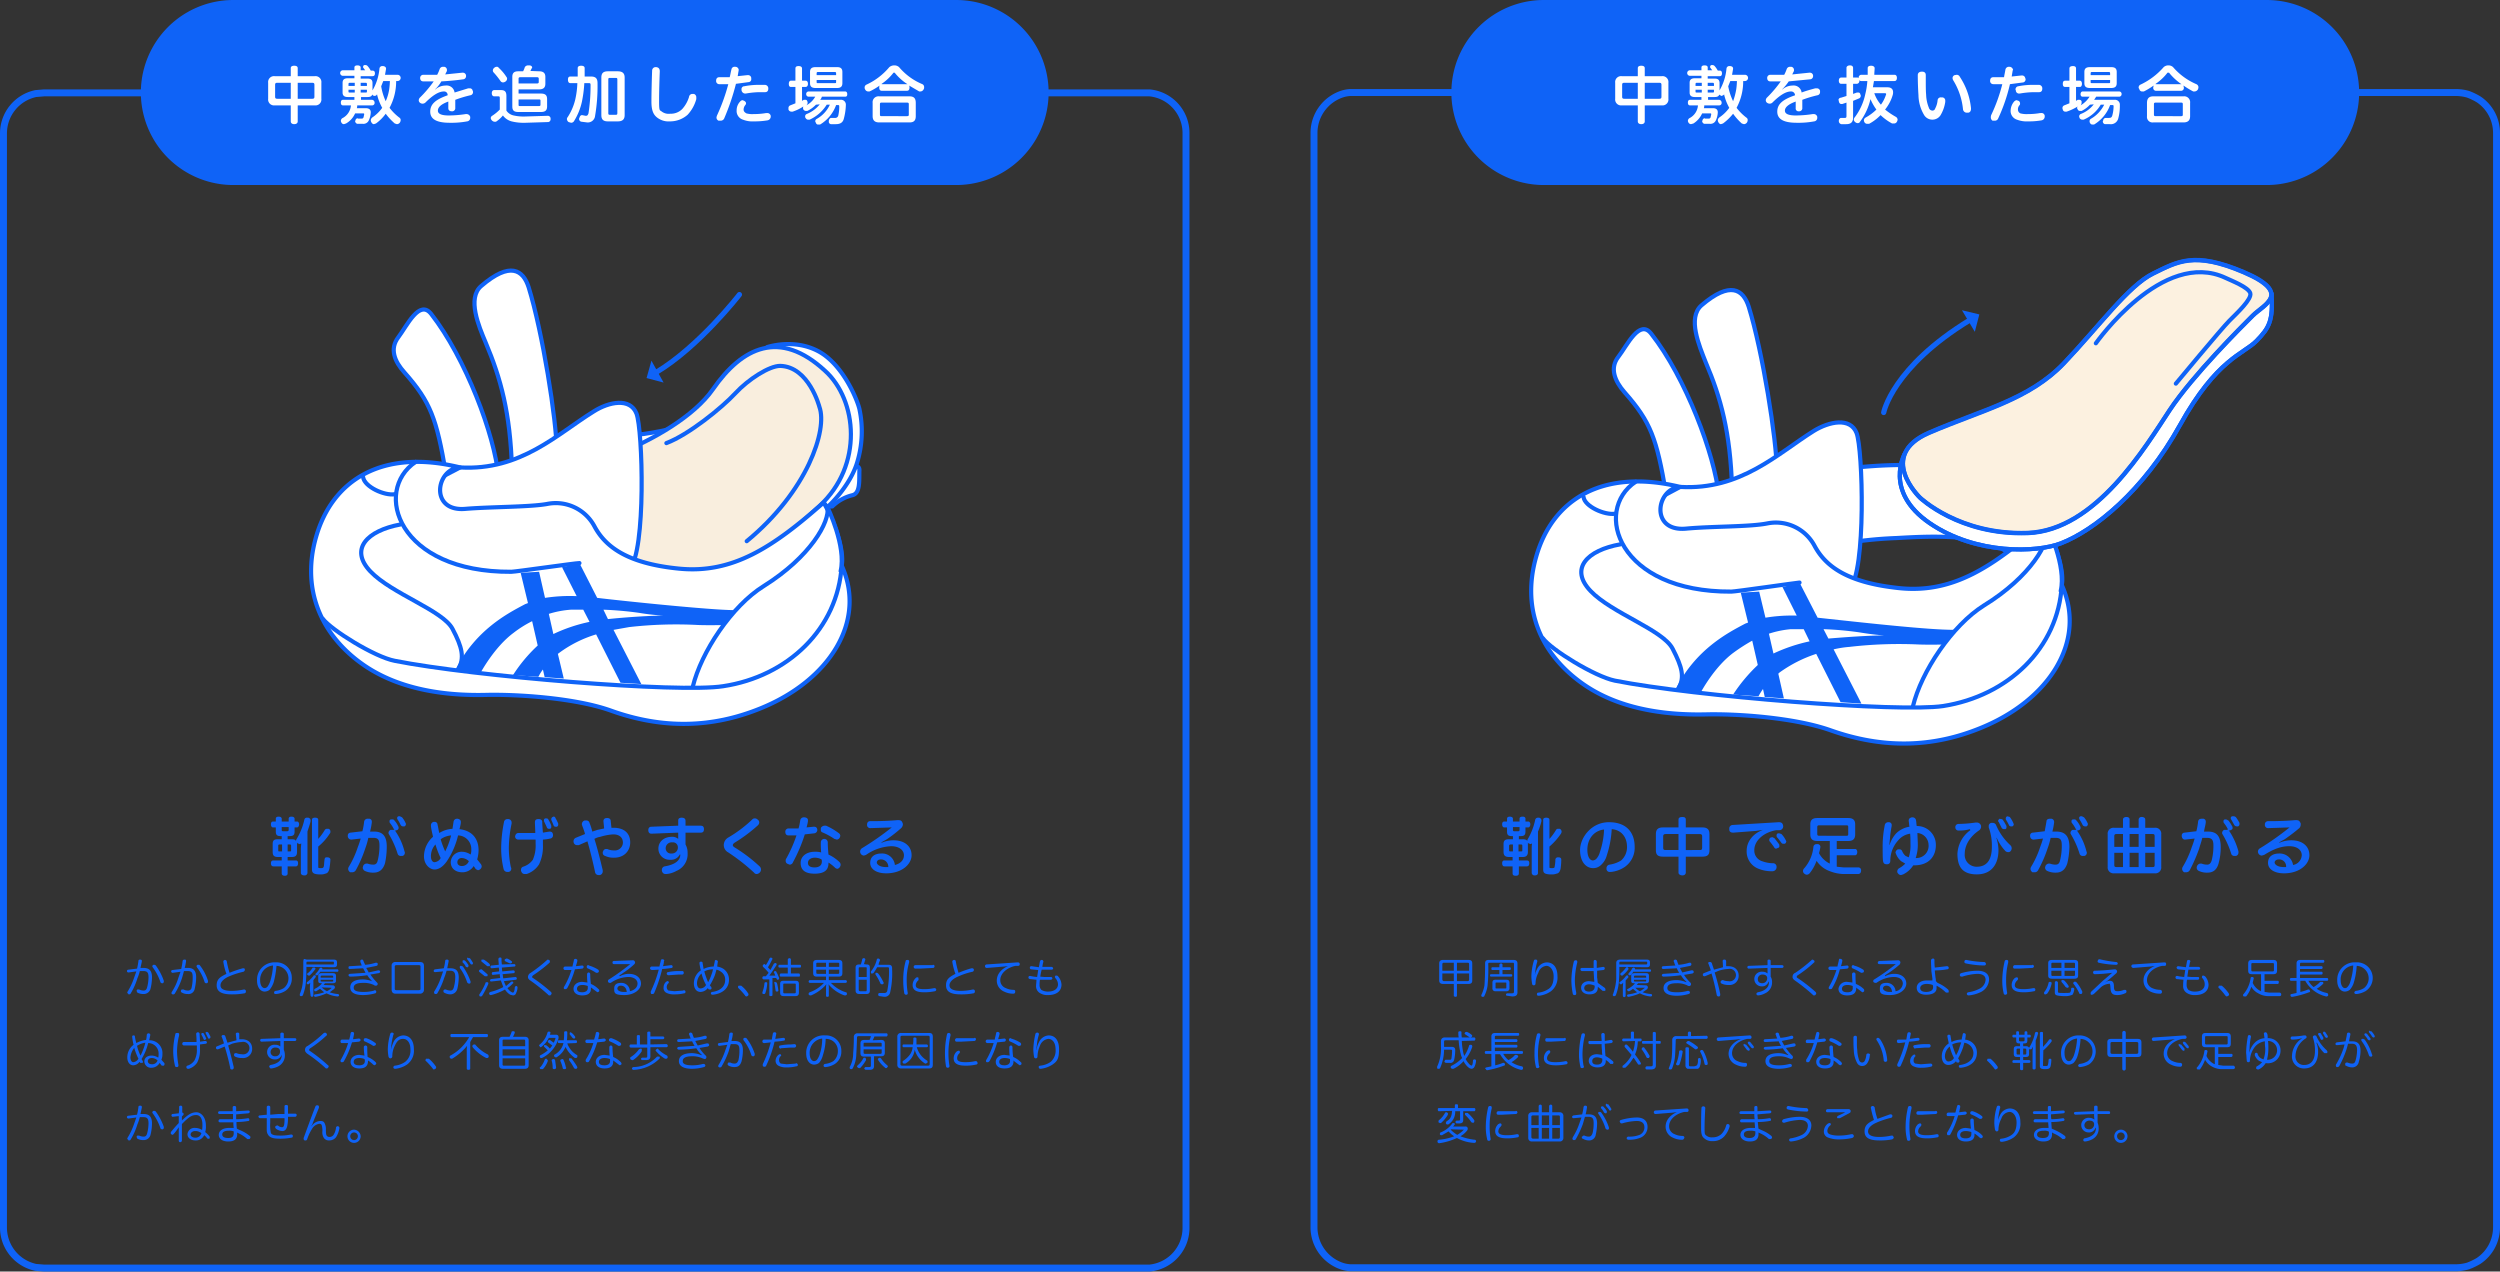 <svg xmlns="http://www.w3.org/2000/svg" viewBox="0 0 718.8 365.6"><rect x="0" y="0" width="718.8" height="365.6" fill="#333333" stroke="none"/><defs><style>.cls-1{fill:#0f63f7;}.cls-2,.cls-6,.cls-9{fill:#fff;}.cls-2,.cls-3,.cls-4,.cls-5,.cls-6,.cls-7,.cls-8{stroke:#0f63f7;}.cls-2,.cls-3,.cls-4,.cls-5,.cls-7{stroke-linecap:round;stroke-linejoin:round;}.cls-2,.cls-3,.cls-4,.cls-6,.cls-7{stroke-width:1.2px;}.cls-3{fill:#f9eede;}.cls-4,.cls-5,.cls-8{fill:none;}.cls-5{stroke-width:1.5px;}.cls-6,.cls-8{stroke-miterlimit:10;}.cls-7{fill:#fcf1e0;}.cls-8{stroke-width:2px;}</style></defs><g id="Layer_2" data-name="Layer 2"><g id="layout"><path class="cls-1" d="M39.8,276.3c0-.3.2-.4.5-.4h.1a.4.4,0,0,1,.4.4h0c-.1.7-.3,1.4-.4,2h.9c1.7,0,2.4.9,2.4,2.7a13.9,13.9,0,0,1-.4,3.2,2,2,0,0,1-2,1.6,3.7,3.7,0,0,1-1.8-.4l-.2-.4v-.3c.1-.2.2-.2.4-.2H40a3.1,3.1,0,0,0,1.3.3c.5,0,.8-.2,1-.9a11.9,11.9,0,0,0,.4-2.9c0-1.4-.4-1.8-1.5-1.8h-1a12.9,12.9,0,0,1-.7,2.1,19.1,19.1,0,0,1-1.9,4.3.5.5,0,0,1-.5.3c-.1,0-.2,0-.2-.1s-.3-.2-.3-.4a.4.4,0,0,1,.1-.3,19.5,19.5,0,0,0,1.9-4.1l.6-1.7-2.2.3h-.1a.4.4,0,0,1-.4-.4h0a.4.4,0,0,1,.4-.4l2.5-.3A17,17,0,0,0,39.8,276.3Zm7.3,5.9a.5.5,0,0,1-.3.5h-.2a.5.5,0,0,1-.5-.4,15.4,15.4,0,0,0-2.2-4.2.4.4,0,0,1-.1-.3.5.5,0,0,1,.3-.4h.2a.6.6,0,0,1,.5.2,16.7,16.7,0,0,1,2.3,4.4Z"/><path class="cls-1" d="M52.5,276.3a.5.5,0,0,1,.5-.4h.1c.3,0,.4.1.4.4h0a11.8,11.8,0,0,1-.4,2h1c1.6,0,2.3.9,2.3,2.7a13.9,13.9,0,0,1-.4,3.2,1.8,1.8,0,0,1-2,1.6,3.3,3.3,0,0,1-1.7-.4.5.5,0,0,1-.3-.4.4.4,0,0,1,.1-.3c0-.2.2-.2.4-.2h.3a2.4,2.4,0,0,0,1.2.3,1,1,0,0,0,1.1-.9,12.3,12.3,0,0,0,.3-2.9c0-1.4-.3-1.8-1.5-1.8h-1c-.2.7-.4,1.5-.6,2.1a19.1,19.1,0,0,1-2,4.3.5.5,0,0,1-.4.3h-.3c-.2-.1-.3-.2-.3-.4s.1-.2.1-.3a15.5,15.5,0,0,0,1.9-4.1l.6-1.7-2.2.3h-.1c-.2,0-.3-.1-.4-.4h0a.4.4,0,0,1,.4-.4l2.5-.3A17,17,0,0,0,52.5,276.3Zm7.3,5.9a.5.5,0,0,1-.3.5h-.2a.5.5,0,0,1-.5-.4,13.1,13.1,0,0,0-2.2-4.2c0-.1-.1-.2-.1-.3a.5.5,0,0,1,.3-.4h.3a.4.4,0,0,1,.4.2,14.2,14.2,0,0,1,2.3,4.4Z"/><path class="cls-1" d="M69.8,278.4H70c.2,0,.4.1.4.3v.2a.7.7,0,0,1-.4.5,23.9,23.9,0,0,0-4.3,1.4c-1.5.7-2.3,1.6-2.3,2.5s.7,1.6,3.3,1.6a16.7,16.7,0,0,0,3.4-.4h.1a.5.5,0,0,1,.5.4v.2a.5.5,0,0,1-.4.5,19.8,19.8,0,0,1-3.7.3c-2.9,0-4.3-.8-4.3-2.6s1-2.4,2.8-3.3a17.9,17.9,0,0,1-.9-3.5h0c0-.3.2-.4.4-.5h.1a.5.5,0,0,1,.5.4,26.6,26.6,0,0,0,.8,3.3A31.6,31.6,0,0,1,69.8,278.4Z"/><path class="cls-1" d="M78.7,282.4a6.8,6.8,0,0,1-1.2,2.2,2.4,2.4,0,0,1-1.4.5c-1.2,0-2.2-1.2-2.2-3.2a5,5,0,0,1,5.3-5.2,4.4,4.4,0,0,1,4.7,4.5,4.2,4.2,0,0,1-2,3.8,6.1,6.1,0,0,1-2.5.8h-.1c-.3,0-.5-.1-.5-.4h0a.5.5,0,0,1,.4-.5,5.7,5.7,0,0,0,2.4-.8,3.6,3.6,0,0,0-2.1-6.4A28.2,28.2,0,0,1,78.7,282.4Zm-3.9-.5c0,1.4.6,2.2,1.3,2.2a1.2,1.2,0,0,0,.8-.4,5.6,5.6,0,0,0,.8-1.6,18.2,18.2,0,0,0,.8-4.5A4.1,4.1,0,0,0,74.8,281.9Z"/><path class="cls-1" d="M88.1,278c0,1,0,2.4-.1,3.6a13.8,13.8,0,0,1-.9,4.5c-.1.2-.2.3-.4.3h-.3c-.2-.1-.2-.2-.2-.3v-.3a11,11,0,0,0,.9-4.2c.1-1.2.1-2.9.1-4.7s.4-1,1.1-1h7.6c.7,0,1,.2,1,.8v.6c0,.6-.3.8-1,.8Zm7.6-.7c.2,0,.3,0,.3-.3v-.3c0-.2-.1-.2-.3-.2H88.6c-.4,0-.5,0-.5.3v.5Zm-6.6,7.3a12.7,12.7,0,0,1,.1-2l-.5.4h-.2c-.1,0-.2,0-.3-.2v-.2c0-.1.1-.3.2-.3a9.1,9.1,0,0,0,1.7-1.7c0-.1.2-.2.3-.2h.2c.1.1.2.2.2.3v.2l-.7.9v4.4a.4.4,0,0,1-.4.4.4.4,0,0,1-.4-.4Zm1.6-6.1c0,.1,0,.2-.1.2a9.7,9.7,0,0,1-1.6,1.8h-.3l-.3-.2a.3.3,0,0,1-.1-.2c0-.1.1-.3.2-.3a5.4,5.4,0,0,0,1.4-1.6h.6C90.6,278.3,90.7,278.4,90.7,278.5Zm5,4.8a.6.6,0,0,1,.6.6.9.9,0,0,1-.3.5l-1.2.9a8.6,8.6,0,0,0,2.3.5.4.4,0,0,1,.4.4h0c-.1.2-.2.3-.4.3H97a8.5,8.5,0,0,1-3.1-.9,13.9,13.9,0,0,1-3.1,1h-.1c-.2,0-.4-.1-.4-.3h0c0-.2.1-.4.3-.4a11,11,0,0,0,2.6-.6l-1.2-1-1.1.7h-.3a.2.2,0,0,1-.2-.2c-.1-.1-.1-.1-.1-.2l.2-.3a5.6,5.6,0,0,0,2.1-1.6h-.3c-.6,0-.8-.2-.8-.7v-1.4c0-.5.3-.8,1-.8h3.2c.6,0,.9.2.9.8v1.4c0,.5-.3.7-.9.7H93.4a1,1,0,0,1-.4.5Zm-3.6-3.9-.8,1h-.6v-.3c0-.1.1-.2.2-.3a4.5,4.5,0,0,0,1-1.4l.3-.2h.2q.3.2.3.3c0,.1,0,.1-.1.2h4.4a.3.3,0,0,1,.3.3c0,.3-.1.4-.3.4Zm3.7,1.7v-.3a.3.3,0,0,0-.3-.3h-3a.3.3,0,0,0-.3.3v.3Zm-3.6.9c0,.2.1.2.3.2h3c.2,0,.3,0,.3-.2v-.3H92.2Zm.3,1.9A7.2,7.2,0,0,0,94,285a6,6,0,0,0,1.3-.9h0a.1.1,0,0,0-.1-.1Z"/><path class="cls-1" d="M107.2,282.3a10,10,0,0,1-1.6-1.9,38.9,38.9,0,0,1-4.9.4.5.5,0,0,1-.5-.4h0a.4.4,0,0,1,.4-.4l4.5-.3-.7-1.3-3.8.2c-.3,0-.4-.1-.4-.4s.1-.4.4-.4l3.4-.2c-.1-.4-.3-.7-.4-1.1v-.2c0-.2.1-.3.3-.4h.2c.2,0,.3.1.4.4a11.7,11.7,0,0,0,.5,1.1,12.2,12.2,0,0,0,3-.6h.2c.2,0,.4.1.4.3v.2c0,.2-.1.3-.3.4l-3,.6c.2.4.5.8.7,1.3l2.7-.6h.2c.2,0,.3.1.4.3h0c0,.3-.1.4-.4.5l-2.4.4a17.4,17.4,0,0,0,1.8,2.2c.2.2.3.3.3.5a.5.5,0,0,1-.5.5.7.7,0,0,1-.6-.2,6.8,6.8,0,0,0-3.1-.6c-2.1,0-2.7.6-2.7,1.4s.8,1.2,2.8,1.2a11,11,0,0,0,3.1-.4c0-.1.1-.1.2-.1s.3.1.4.4h0a.5.5,0,0,1-.3.5,13.4,13.4,0,0,1-3.5.5c-2.5,0-3.7-.8-3.7-2.2s1.1-2.3,3.7-2.3a8.2,8.2,0,0,1,2.8.6Z"/><path class="cls-1" d="M121.9,284.5a1.1,1.1,0,0,1-1.2,1.2h-7c-.7,0-1.1-.4-1.1-1.2v-6.8a1,1,0,0,1,1.1-1.1h7c.8,0,1.2.3,1.2,1.1Zm-1.6.2c.5,0,.6-.1.6-.4v-6.4c0-.3-.1-.4-.6-.4h-6.2c-.4,0-.6.1-.6.4v6.4c0,.3.2.4.6.4Z"/><path class="cls-1" d="M128,276.3c0-.3.2-.4.5-.4h.1a.4.4,0,0,1,.4.4h0c-.1.7-.3,1.4-.4,2.1h.9c1.7,0,2.4.8,2.4,2.7a15.5,15.5,0,0,1-.4,3.2,2.1,2.1,0,0,1-2,1.6,3.7,3.7,0,0,1-1.8-.5c-.1,0-.2-.2-.2-.4v-.2a.5.5,0,0,1,.4-.3h.3a3.1,3.1,0,0,0,1.3.3c.5,0,.8-.2,1-1a11.2,11.2,0,0,0,.4-2.9c0-1.3-.4-1.8-1.5-1.8h-1a17.2,17.2,0,0,1-.7,2.1,21.4,21.4,0,0,1-1.9,4.3.5.5,0,0,1-.5.3h-.2a.5.5,0,0,1-.3-.5.5.5,0,0,1,.1-.3,18.6,18.6,0,0,0,1.9-4l.6-1.7-2.2.2h-.1c-.2,0-.4-.1-.4-.3h0c0-.3.1-.4.4-.5l2.5-.3A14.3,14.3,0,0,0,128,276.3Zm4.2,1.8c0-.2,0-.4.2-.4h.3l.4.2a17.5,17.5,0,0,1,2.2,4.3v.2c0,.2-.1.4-.3.4h-.2a.7.7,0,0,1-.5-.4,14.5,14.5,0,0,0-2.1-4.1Zm1.3-2,.3.2a9.4,9.4,0,0,1,.9,1.2v.2a.5.5,0,0,1-.2.4h-.2a.5.5,0,0,1-.4-.2,3.4,3.4,0,0,0-.9-1.2v-.3a.4.4,0,0,1,.1-.3Zm1.2-.6h.4a8.3,8.3,0,0,1,.8,1.2c.1.1.1.1.1.2a.5.5,0,0,1-.2.4h-.2c-.2,0-.3-.1-.4-.3a7.6,7.6,0,0,0-.8-1.1.4.4,0,0,1-.1-.3c0-.1.1-.2.2-.3Z"/><path class="cls-1" d="M140,280c.2.1.2.2.2.4a.4.4,0,0,1-.1.3h-.7l-1.5-1.2c-.1-.1-.2-.2-.2-.3s.1-.2.1-.3l.4-.2h.3Zm.4,2.7v.2a25.5,25.5,0,0,1-1.7,3.3.5.5,0,0,1-.4.3H138a.5.5,0,0,1-.2-.4.4.4,0,0,1,.1-.3,16.2,16.2,0,0,0,1.7-3.2c0-.2.2-.2.3-.2h.2C140.3,282.4,140.4,282.5,140.4,282.7Zm.3-5.6c.1.2.2.3.2.4s-.1.2-.1.3h-.7l-1.6-1.3c-.1,0-.1-.2-.1-.3a.4.4,0,0,1,.1-.3h.6A10.1,10.1,0,0,1,140.7,277.1Zm7.2.1c.2,0,.3.2.3.4h0a.3.3,0,0,1-.3.3l-3.6.3c0,.4.1.8.1,1.1l3.2-.3a.4.4,0,0,1,.4.4h0c0,.2-.1.4-.3.4l-3.2.3c.1.4.1.8.2,1.2l3.5-.4c.2,0,.3.1.4.4h0c0,.2-.1.4-.3.4l-3.4.4a4.2,4.2,0,0,0,.4,1,.8.8,0,0,0,.2.4l1.3-1.1.3-.2h.3l.2.3c0,.2-.1.3-.2.3a6.4,6.4,0,0,1-1.5,1.3,3.7,3.7,0,0,0,1.1,1.1l.4.2c.2,0,.3-.1.4-.3a4.3,4.3,0,0,0,.2-1.2c.1-.2.2-.4.4-.4h.1c.2.1.3.2.3.4h0a3.8,3.8,0,0,1-.4,1.6.9.9,0,0,1-.9.7l-.8-.2a4.3,4.3,0,0,1-1.5-1.5,16.7,16.7,0,0,1-4,1.6h-.1c-.2,0-.4-.1-.4-.3s-.1-.1-.1-.2.2-.3.4-.4a14.9,14.9,0,0,0,3.7-1.4c0-.1-.1-.2-.1-.3l-.6-1.6-2.7.3c-.3,0-.4-.1-.4-.3h0c0-.2.1-.3.3-.4l2.6-.3c0-.3-.1-.6-.1-.9s0-.2-.1-.2l-1.9.2h0c-.2,0-.3-.2-.3-.4h0c0-.2.1-.4.3-.4l1.8-.2a4.1,4.1,0,0,0-.1-1.1l-2,.2h0a.4.4,0,0,1-.4-.4h0c0-.2.1-.4.3-.4l2.1-.2c0-.6-.1-1.1-.1-1.7a.5.5,0,0,1,.5-.4c.3,0,.4.1.4.4a8.6,8.6,0,0,0,.1,1.6Zm-.9-.9c.1,0,.2.1.2.3v.2l-.3.2h-.3l-1.3-.6c-.1-.1-.2-.2-.2-.3a.4.4,0,0,1,.1-.3l.4-.2h.2A4.2,4.2,0,0,1,147,276.3Z"/><path class="cls-1" d="M158.1,276.4c0,.2,0,.3-.1.4a39.1,39.1,0,0,1-4.7,3.6c-.2.2-.3.3-.3.5s.1.2.4.4a45,45,0,0,1,5,3.9.8.8,0,0,1,.2.4.5.5,0,0,1-.2.4c-.1.2-.2.2-.4.2a.4.4,0,0,1-.4-.2,51.5,51.5,0,0,0-5-4c-.6-.4-.8-.7-.8-1.1a1.4,1.4,0,0,1,.8-1.2,40.6,40.6,0,0,0,4.6-3.6.5.5,0,0,1,.4-.2l.4.2A.4.4,0,0,1,158.1,276.4Z"/><path class="cls-1" d="M163.1,284.1c-.2.2-.3.3-.5.3h-.3c-.2-.1-.2-.2-.2-.4a.4.4,0,0,1,.1-.3,23.2,23.2,0,0,0,2.1-4.8h-1.8a.5.5,0,0,1,0-1h2.1c.1-.6.3-1.2.4-1.8a.4.4,0,0,1,.4-.4h.2c.2.1.4.2.4.4v.2c-.1.5-.3,1-.4,1.5l1.7-.2h.1a.4.4,0,0,1,.4.4h0a.5.5,0,0,1-.4.5l-2.1.2A25.6,25.6,0,0,1,163.1,284.1Zm9,.3a.4.4,0,0,1,.2.4.4.4,0,0,1-.1.3l-.4.2-.3-.2-1.6-1.2v.4c0,1.3-.9,1.9-2.5,1.9s-2.5-.8-2.5-1.9,1-2,2.5-2l1.5.2a17.7,17.7,0,0,1-.1-2.4.5.5,0,0,1,.5-.5.5.5,0,0,1,.4.5,23,23,0,0,0,.2,2.8A6.6,6.6,0,0,1,172.1,284.4Zm-4.6-1.2c-1,0-1.6.4-1.6,1.1s.6,1,1.5,1,1.6-.4,1.6-1.2v-.6A4,4,0,0,0,167.5,283.2Zm4.5-4.4a.8.8,0,0,1,.2.4.4.4,0,0,1-.1.3.5.5,0,0,1-.4.2h-.3a14.6,14.6,0,0,0-2.5-1.3.5.5,0,0,1-.2-.4v-.2c.1-.2.2-.3.4-.3s.2,0,.2.1A10.5,10.5,0,0,1,172,278.8Z"/><path class="cls-1" d="M178.2,280.7a5.4,5.4,0,0,1,2.6-.7c2.2,0,3.5,1.2,3.5,2.8s-1.8,3.3-4.8,3.3-2.9-.7-2.9-1.9.8-1.6,2-1.6a2.4,2.4,0,0,1,2.5,2.4c1.3-.3,2.2-1.1,2.2-2.2s-1-1.9-2.7-1.9a9.3,9.3,0,0,0-5,1.7h-.3a.5.5,0,0,1-.4-.2.4.4,0,0,1-.1-.3.5.5,0,0,1,.3-.5,59.9,59.9,0,0,0,6.1-4.4h-4.7a.4.4,0,0,1-.4-.4c0-.3.1-.5.4-.5l5.3-.2h.1a.6.6,0,0,1,.6.3c0,.1.1.2.1.4a.9.9,0,0,1-.3.5,21.6,21.6,0,0,1-3.1,2.4,4.1,4.1,0,0,1-1.1.7Zm.3,2.7a.9.9,0,0,0-1,.8c0,.6.8,1,1.8,1h.9C180.1,284,179.4,283.4,178.5,283.4Z"/><path class="cls-1" d="M187.6,278.9h-.2c-.3-.1-.5-.2-.5-.5h0a.5.5,0,0,1,.5-.5h2.2c.1-.6.3-1.2.4-1.7a.4.4,0,0,1,.4-.4h.1a.5.5,0,0,1,.5.4.1.1,0,0,1-.1.1,4,4,0,0,1-.3,1.5l2.3-.3h.1a.4.4,0,0,1,.4.4h0c0,.2-.1.4-.3.4a20.2,20.2,0,0,1-2.7.3,42.9,42.9,0,0,1-2.3,6.9.5.5,0,0,1-.5.3h-.3a.5.5,0,0,1-.2-.4v-.3a35.8,35.8,0,0,0,2.3-6.3Zm4.1,5a1.1,1.1,0,0,0,.5.9l1.7.2,2.6-.2a.1.1,0,0,1,.1-.1.5.5,0,0,1,.5.4h0c0,.3-.1.5-.4.5a10.9,10.9,0,0,1-2.8.3,4.6,4.6,0,0,1-2.2-.4,1.5,1.5,0,0,1-.9-1.6,2.1,2.1,0,0,1,.7-1.6l.3-.2h.3a.5.5,0,0,1,.2.4.3.3,0,0,1-.1.2A1.4,1.4,0,0,0,191.7,283.9Zm4.5-4.7c.3,0,.4.3.4.5a.5.5,0,0,1-.4.5h-1.1l-2.8.2h-.1a.5.5,0,0,1-.5-.5h0a.4.4,0,0,1,.4-.4,13.9,13.9,0,0,1,3-.3Z"/><path class="cls-1" d="M201.4,285.2c-1.1,0-1.9-.9-1.9-2.5a4.5,4.5,0,0,1,2-3.7,15.5,15.5,0,0,1-.4-2.1h0a.4.4,0,0,1,.4-.4h.1c.2,0,.4.1.4.3l.3,1.8a6.5,6.5,0,0,1,2.9-.7l.3-1.4c0-.3.1-.5.4-.5a.1.1,0,0,1,.1.1.4.4,0,0,1,.4.4h0c-.1.4-.1.9-.2,1.4a4.9,4.9,0,0,1,1.7.6,3.7,3.7,0,0,1,1.7,3.2c0,2.4-1.8,4-4.6,4.3h-.1c-.3,0-.5-.1-.5-.4h0a.4.4,0,0,1,.4-.4c2.3-.3,3.7-1.6,3.7-3.4a2.7,2.7,0,0,0-1.2-2.4,3.1,3.1,0,0,0-1.3-.6c-.2.6-.3,1.2-.5,1.7a18.3,18.3,0,0,1-1.4,2.8l.4.5c0,.1.1.2.1.3a.8.8,0,0,1-.2.4h-.6l-.3-.4A2.7,2.7,0,0,1,201.4,285.2Zm.3-5.3a3.9,3.9,0,0,0-1.3,2.8c0,.9.4,1.5,1,1.5a1.9,1.9,0,0,0,1.6-1A14.2,14.2,0,0,1,201.7,279.9Zm2.9.2a7.4,7.4,0,0,0,.4-1.4,5.4,5.4,0,0,0-2.5.6,22.4,22.4,0,0,0,1.1,3.1A12.2,12.2,0,0,0,204.6,280.1Z"/><path class="cls-1" d="M212.7,283.4h.4a8.5,8.5,0,0,1,2,2.2.4.4,0,0,1,.1.3c0,.2,0,.3-.2.4a.5.5,0,0,1-.4.2.5.5,0,0,1-.4-.3,18,18,0,0,0-1.9-2.1.4.4,0,0,1-.1-.3.4.4,0,0,1,.2-.4Z"/><path class="cls-1" d="M221.2,281.6h-1.6a.4.4,0,0,1-.4-.4c0-.3.1-.5.4-.5h.6l.8-1a13.3,13.3,0,0,0-1.6-1.7.5.5,0,0,1,0-.6l.3-.2h.2l.3.3a13.6,13.6,0,0,0,1.1-2l.3-.2c.1,0,.2,0,.2.1a.3.3,0,0,1,.3.3c0,.1,0,.1-.1.2a16.4,16.4,0,0,1-1.2,2.2l.7.8,1-1.8.3-.2h.3c.1.1.2.2.2.3v.2c-.6,1-1.5,2.3-2.1,3.1h1.7l-.3-.8c-.1,0-.1-.1-.1-.2l.2-.3h.2c.1,0,.3.1.3.2a9.8,9.8,0,0,1,.8,1.8v.2l-.2.3h-.2a.3.3,0,0,1-.3-.3c-.1-.1-.1-.1-.1-.2h-1.1v4.9c0,.2-.2.3-.5.3s-.4-.1-.4-.3Zm-.6,1.1h0a10.8,10.8,0,0,1-.5,2.7c-.1.3-.2.4-.4.4h-.2a.3.3,0,0,1-.3-.3v-.2a9.9,9.9,0,0,0,.6-2.6c0-.2.2-.3.4-.3h0C220.5,282.4,220.6,282.5,220.6,282.7Zm2.4-.3c.2,0,.3.1.4.3a15.5,15.5,0,0,1,.4,2.1h0c0,.2-.2.3-.4.3h0c-.2,0-.4-.1-.4-.3l-.3-2c0-.1-.1-.1-.1-.2a.3.3,0,0,1,.3-.3Zm6.7-2.5c.2,0,.3.2.3.5s-.1.4-.3.4h-5.2c-.2,0-.3-.2-.3-.4s.1-.5.3-.5h2v-1.7h-2.4c-.2,0-.3-.2-.3-.4s.1-.4.3-.4h2.4v-1.5a.5.5,0,0,1,.5-.4.4.4,0,0,1,.4.4v1.5H230c.2,0,.3.1.3.4s-.1.4-.3.4h-2.6v1.7Zm-1,2.1c.7,0,1,.2,1,.9v2.5c0,.7-.3,1-1,1h-3.4c-.7,0-1-.3-1-1v-2.5c0-.7.3-.9,1-.9Zm-.3,3.6c.3,0,.4-.1.4-.3v-2.2c0-.3-.1-.3-.4-.3h-2.8c-.3,0-.4,0-.4.3v2.2c0,.2.1.3.4.3Z"/><path class="cls-1" d="M232.9,282.6a.4.4,0,0,1,0-.8h4.6v-1h-2.6c-.8,0-1.1-.3-1.1-1V277c0-.7.3-1,1.1-1h6.2c.8,0,1.1.3,1.1,1v2.8c0,.7-.3,1-1.1,1h-2.8v1h4.8a.4.4,0,0,1,0,.8h-4.2a10,10,0,0,0,4.3,2.7c.2,0,.3.2.3.4v.2a.5.5,0,0,1-.5.3h-.2a10.4,10.4,0,0,1-4.6-3.2,3.7,3.7,0,0,1,.1,1.1v2.2c0,.2-.1.3-.4.3s-.4-.1-.4-.3v-2.2a3.7,3.7,0,0,1,.1-1.1,11.8,11.8,0,0,1-4.4,3.2H233a.5.5,0,0,1-.5-.3v-.2c0-.2.1-.3.3-.4a10.1,10.1,0,0,0,4.1-2.7Zm4.6-5.8h-2.4c-.3,0-.4.1-.4.3v.9h2.8Zm-2.8,2v.9c0,.2.1.3.4.3h2.4v-1.2Zm6.6-.8v-.9c0-.2-.1-.3-.4-.3h-2.6V278Zm-3,2h2.6c.3,0,.4-.1.4-.3v-.9h-3Z"/><path class="cls-1" d="M249.1,277.3c.7,0,1,.2,1,.9v6.6c0,.7-.3,1-1,1h-2c-.7,0-1.1-.3-1.1-1v-6.6c0-.7.4-.9,1.1-.9h.4a8.3,8.3,0,0,0,.4-1.5c.1-.2.2-.3.4-.3h.2c.2.1.3.2.3.4h0l-.4,1.3Zm.1,3.6v-2.5c0-.3-.1-.3-.3-.3h-1.6c-.2,0-.4,0-.4.3v2.5Zm-2.3,3.7a.4.4,0,0,0,.4.4h1.6c.2,0,.3-.1.3-.4v-2.9h-2.3Zm5.3-6.5a11.2,11.2,0,0,1-1,1.6.5.5,0,0,1-.4.2h-.3a.4.4,0,0,1-.1-.3c0-.2,0-.3.1-.4a8.5,8.5,0,0,0,1.6-3.3c0-.2.2-.3.4-.3h.1c.2.1.4.2.4.4v.2a3.4,3.4,0,0,0-.4,1.2h2.9c.7,0,1,.3,1,1v.3a24.9,24.9,0,0,1-.6,6.8,1.6,1.6,0,0,1-1.7,1.1l-1.4-.2c-.2-.1-.3-.2-.3-.4v-.2c.1-.2.2-.3.4-.3h1.3a.8.8,0,0,0,.9-.6,28.1,28.1,0,0,0,.5-6.4c0-.3-.1-.4-.4-.4Zm0,1.6.3.2a12.8,12.8,0,0,1,1.5,2.5c0,.1.1.1.1.2s-.1.3-.3.4h-.3a.5.5,0,0,1-.4-.3,14.1,14.1,0,0,0-1.3-2.4.5.5,0,0,1,0-.6Z"/><path class="cls-1" d="M261.4,276.5v.2a17.2,17.2,0,0,0-.7,5.2,21,21,0,0,0,.3,3.6h0c0,.3-.1.5-.4.5h-.1a.5.5,0,0,1-.5-.4,21.7,21.7,0,0,1-.3-3.8,20.2,20.2,0,0,1,.7-5.5c0-.2.2-.3.5-.3h.1A.4.4,0,0,1,261.4,276.5Zm2.7,5.1a.4.4,0,0,1-.1.3,1.9,1.9,0,0,0-.7,1.4c0,.7.6,1.1,2.3,1.1a13.2,13.2,0,0,0,3-.3h.1c.3,0,.4.2.5.4h0a.5.5,0,0,1-.4.5,14.8,14.8,0,0,1-3.1.3c-2.2,0-3.3-.6-3.3-2.1a2.7,2.7,0,0,1,.9-2,.5.5,0,0,1,.4-.2h.3C264.1,281.3,264.1,281.4,264.1,281.6Zm4.1-4.2c.3,0,.5.1.5.4h0c0,.2-.1.5-.4.5l-3.8.2h-1.3a.5.5,0,0,1-.5-.5.5.5,0,0,1,.5-.5h5Z"/><path class="cls-1" d="M279.3,278.4h.2a.5.5,0,0,1,.5.3v.2a.5.5,0,0,1-.4.5,20.7,20.7,0,0,0-4.2,1.4c-1.6.7-2.4,1.6-2.4,2.5s.8,1.6,3.3,1.6a16.7,16.7,0,0,0,3.4-.4h.1a.5.5,0,0,1,.5.4v.2a.5.5,0,0,1-.4.5,18.3,18.3,0,0,1-3.7.3c-2.9,0-4.2-.8-4.2-2.6s1-2.4,2.7-3.3a17.9,17.9,0,0,1-.9-3.5h0c0-.3.2-.4.4-.5h.2a.4.4,0,0,1,.4.4,26.6,26.6,0,0,0,.8,3.3A31.6,31.6,0,0,1,279.3,278.4Z"/><path class="cls-1" d="M290.2,277.7l-1.5.2-4.9.4h-.1a.5.5,0,0,1-.5-.5h0a.5.5,0,0,1,.4-.5l9-.6h.1a.5.5,0,0,1,.5.5h0c0,.3-.1.5-.5.5H292c-2.5.5-4.4,2.2-4.4,4.1a2.4,2.4,0,0,0,1.6,2.3,5.1,5.1,0,0,0,2.2.5c.4,0,.5.2.5.5h0c0,.4-.2.6-.5.6a5.7,5.7,0,0,1-2.7-.6,3.4,3.4,0,0,1-2.1-3.2c0-1.8,1.3-3.4,3.6-4.3Z"/><path class="cls-1" d="M300.2,280.9h1.9c.3,0,.4.1.5.4h0a.5.5,0,0,1-.5.4H299a8.6,8.6,0,0,0-.1,1.5,2,2,0,0,0,.5,1.4,3.6,3.6,0,0,0,1.9.5c1.8,0,2.9-.8,2.9-2.1a2.7,2.7,0,0,0-.8-1.8c0-.1-.1-.2-.1-.3a.5.5,0,0,1,.2-.4h.3a.5.5,0,0,1,.4.2,3.9,3.9,0,0,1,1,2.4c0,1.9-1.5,3-3.8,3a4,4,0,0,1-2.6-.7,2.3,2.3,0,0,1-.9-2.1c0-.4.1-.9.1-1.6l-1.9-.2c-.3-.1-.4-.2-.4-.5h0a.4.4,0,0,1,.4-.4h.1a12,12,0,0,0,2,.3l.3-2-2.1-.2a.5.5,0,0,1-.3-.5h0a.4.4,0,0,1,.4-.4h.1l2.1.3.3-1.7c.1-.2.2-.4.5-.4h.1a.5.5,0,0,1,.4.5h0a8,8,0,0,0-.3,1.5h2.6a.5.5,0,0,1,.5.4h0a.4.4,0,0,1-.4.4h-2.9a17.7,17.7,0,0,0-.4,2Z"/><path class="cls-1" d="M38.3,306.3c-.9,0-1.7-.8-1.7-2.3a4.5,4.5,0,0,1,1.8-3.6,18.5,18.5,0,0,1-.4-2.3h0c0-.2.1-.4.3-.4h.1c.3,0,.4.1.4.4a11.6,11.6,0,0,0,.4,1.8,7.7,7.7,0,0,1,2.8-.9,6.8,6.8,0,0,0,.2-1.5c.1-.2.2-.4.5-.4h.1c.3.1.4.2.4.4v.2l-.3,1.4a3.7,3.7,0,0,1,3.8,4,3.8,3.8,0,0,1-.3,1.6l.9,1v.3a.5.5,0,0,1-.2.4h-.6l-.6-.8a2.7,2.7,0,0,1-2.3,1.4,1.9,1.9,0,0,1-2.1-1.8c0-1,.8-1.7,2.1-1.7a3.5,3.5,0,0,1,1.9.6,4.1,4.1,0,0,0,.1-1.1,3,3,0,0,0-3-3.1,15.4,15.4,0,0,1-1.9,4.6l.3.5a.5.5,0,0,1,0,.6h-.7c0-.1-.1-.2-.2-.3A2.3,2.3,0,0,1,38.3,306.3Zm1.5-1.9a19.8,19.8,0,0,1-1.2-3.1,4.9,4.9,0,0,0-1.1,2.7c0,.9.4,1.4.8,1.4A1.9,1.9,0,0,0,39.8,304.4Zm-.4-3.7a13.3,13.3,0,0,0,1,2.8,17.8,17.8,0,0,0,1.4-3.7A5.7,5.7,0,0,0,39.4,300.7Zm4.3,3.5c-.8,0-1.2.4-1.2.9s.4.9,1.2.9a1.6,1.6,0,0,0,1.6-1.1A2.5,2.5,0,0,0,43.7,304.2Z"/><path class="cls-1" d="M51.5,297.5v.2a20,20,0,0,0-.6,4.6,24.5,24.5,0,0,0,.4,3.9v.2a.4.4,0,0,1-.4.4h-.1c-.2,0-.5-.1-.5-.4a19.3,19.3,0,0,1-.5-4.2,21.7,21.7,0,0,1,.6-4.8c0-.3.2-.4.5-.4h.1A.4.4,0,0,1,51.5,297.5Zm6,4.1a7.8,7.8,0,0,1-.8,3.9,4.4,4.4,0,0,1-2.4,1.8h-.2a.5.5,0,0,1-.5-.3v-.2c0-.2.1-.4.3-.4a3.8,3.8,0,0,0,2-1.5,6.2,6.2,0,0,0,.7-3.3v-1H52.8c-.2-.1-.4-.2-.4-.5h0a.5.5,0,0,1,.4-.5h3.7a16.2,16.2,0,0,0-.1-2.3h0a.5.5,0,0,1,.5-.5h0a.5.5,0,0,1,.5.5c0,.6.1,1.4.1,2.2l1.4-.2H59c.3,0,.4.1.5.4h0a.4.4,0,0,1-.4.4l-1.6.2Zm.4-4.3c0-.1,0-.2.2-.3h.2c.1,0,.2,0,.3.2a6.7,6.7,0,0,1,.6,1.2c0,.1.1.1.1.2a.3.3,0,0,1-.3.3c0,.1-.1.1-.2.1s-.2-.1-.3-.3a6.7,6.7,0,0,0-.6-1.2Zm1.2-.3a.3.3,0,0,1,.3-.3h.2l.3.2.6,1.1v.3c0,.1-.1.2-.2.3h-.2c-.2,0-.3,0-.3-.2l-.6-1.2Z"/><path class="cls-1" d="M67.8,297.3h0c0-.3.2-.4.5-.4h0c.3,0,.5.1.5.4v1.5h.7c2,0,3,1.2,3,2.7a2.6,2.6,0,0,1-2.9,2.7,4.5,4.5,0,0,1-2-.4.5.5,0,0,1-.3-.5v-.2a.5.5,0,0,1,.5-.3h.2a3.7,3.7,0,0,0,1.5.3,1.8,1.8,0,1,0,0-3.5,11.9,11.9,0,0,0-2.8.5l-1.1.5c.6,2,1.1,4.1,1.6,6.2v.2a.5.5,0,0,1-.4.5h-.1c-.3,0-.5-.1-.5-.4a62.5,62.5,0,0,0-1.6-6.2l-1.9.8h-.2c-.2,0-.3-.1-.4-.3v-.2c0-.2.1-.3.4-.4l1.9-.8a15.9,15.9,0,0,0-.7-2h0a.4.4,0,0,1,.4-.4h.2a.5.5,0,0,1,.5.4l.6,1.8,1.1-.3,1.5-.4Z"/><path class="cls-1" d="M81,303.2a1.9,1.9,0,0,1-2,1.4,2.1,2.1,0,0,1-2.2-2.1,2.1,2.1,0,0,1,2.4-2.1,2,2,0,0,1,1.4.5v-1.6l-5.3.2h-.1a.4.4,0,0,1-.4-.4h0a.4.4,0,0,1,.4-.4l5.4-.2v-1.2c0-.3.2-.4.5-.4s.5.1.5.4v1.2h3.1c.3,0,.5.1.5.4h0a.4.4,0,0,1-.4.4H81.6v2.5a4,4,0,0,1,.3,1.5,3.5,3.5,0,0,1-1.9,3.3,6,6,0,0,1-1.9.6h-.2a.4.4,0,0,1-.4-.4.1.1,0,0,1-.1-.1c0-.3.2-.4.4-.5,2.2-.4,3.2-1.4,3.2-2.8v-.2Zm-1.7-2a1.3,1.3,0,0,0-1.5,1.3,1.2,1.2,0,0,0,1.3,1.2,1.3,1.3,0,0,0,1.4-1.5C80.5,301.6,80,301.2,79.3,301.2Z"/><path class="cls-1" d="M94,297.4c0,.2,0,.3-.2.4a31.7,31.7,0,0,1-4.6,3.6c-.3.2-.3.3-.3.5s.1.2.4.4a44.1,44.1,0,0,1,4.9,3.9.5.5,0,0,1,.3.4.5.5,0,0,1-.2.4c-.1.2-.2.2-.4.2a.4.4,0,0,1-.4-.2,43,43,0,0,0-5.1-4c-.5-.4-.7-.7-.7-1.1a1.2,1.2,0,0,1,.8-1.2,32.3,32.3,0,0,0,4.5-3.6l.4-.2a.5.5,0,0,1,.4.2C94,297.2,94,297.3,94,297.4Z"/><path class="cls-1" d="M98.9,305.1a.5.5,0,0,1-.4.3h-.4a.5.5,0,0,1-.2-.4.4.4,0,0,1,.1-.3,23.2,23.2,0,0,0,2.1-4.8H98.3c-.3,0-.4-.2-.4-.5a.5.5,0,0,1,.4-.5h2.1a11.6,11.6,0,0,0,.4-1.8c.1-.3.2-.4.5-.4h.1c.3.1.4.2.4.4v.2l-.3,1.5,1.6-.2h.1c.3,0,.4.2.5.4h0c0,.2-.2.4-.5.5l-2,.2A25.7,25.7,0,0,1,98.9,305.1Zm9.1.3a.8.8,0,0,1,.2.4l-.2.3-.3.2-.4-.2a8.8,8.8,0,0,0-1.5-1.2v.4c-.1,1.3-.9,1.9-2.5,1.9s-2.5-.8-2.5-1.9,1-2,2.5-2l1.5.2a16.6,16.6,0,0,1-.2-2.4.5.5,0,0,1,1,0,24.4,24.4,0,0,0,.1,2.8A7,7,0,0,1,108,305.4Zm-4.7-1.2c-1,0-1.6.4-1.6,1.1s.6,1,1.6,1,1.6-.4,1.6-1.2a1.3,1.3,0,0,0-.1-.6A3.7,3.7,0,0,0,103.3,304.2Zm4.5-4.4a.5.5,0,0,1,.3.4c0,.1-.1.2-.1.3l-.4.2h-.3a14.6,14.6,0,0,0-2.5-1.3c-.2-.1-.2-.2-.2-.4v-.2a.5.5,0,0,1,.5-.3h.2A8.4,8.4,0,0,1,107.8,299.8Z"/><path class="cls-1" d="M112.4,301.8a12.7,12.7,0,0,1,.7-2.1,3.3,3.3,0,0,1,2.8-2c1.7,0,3.1,1.2,3.1,4a4.9,4.9,0,0,1-2,4.4,7.6,7.6,0,0,1-3.3,1.2h-.1c-.2,0-.5-.1-.5-.4h0a.5.5,0,0,1,.4-.5,6.3,6.3,0,0,0,3-1.1,4.1,4.1,0,0,0,1.5-3.6c0-1.9-.9-3-2.1-3s-1.8.7-2.4,2a6.6,6.6,0,0,0-.7,3,.6.6,0,0,1-.5.6h-.1c-.2,0-.4-.2-.5-.5a13.6,13.6,0,0,1-.2-2.1,16.8,16.8,0,0,1,.7-4.4c.1-.3.2-.4.5-.4h.1a.4.4,0,0,1,.4.4.3.3,0,0,1-.1.2,22.1,22.1,0,0,0-.6,3.2c0,.3-.1.8-.1,1.2Z"/><path class="cls-1" d="M122.9,304.4h.4a10.7,10.7,0,0,1,2,2.2.4.4,0,0,1,.1.3.5.5,0,0,1-.2.4l-.4.2c-.2,0-.3-.1-.4-.3a18,18,0,0,0-1.9-2.1c-.1-.1-.2-.2-.2-.3l.2-.4Z"/><path class="cls-1" d="M129.8,298.2c-.2,0-.3-.2-.3-.5s.1-.4.3-.4H140c.2,0,.3.2.3.4s-.1.5-.3.5h-4l-.8,1.4v7.6c0,.3-.2.4-.5.4s-.5-.1-.5-.4v-5a7.6,7.6,0,0,1,.1-1.5,16.3,16.3,0,0,1-4.3,3.7h-.2a.5.5,0,0,1-.4-.2.4.4,0,0,1-.1-.3c0-.2,0-.3.2-.4a13.7,13.7,0,0,0,5.4-5.3Zm6.5,2.1h.3a11.3,11.3,0,0,0,3.7,2.9.8.8,0,0,1,.2.5v.2a.5.5,0,0,1-.5.3h-.2a12.4,12.4,0,0,1-3.9-3.1c0-.1-.1-.2-.1-.4l.2-.3Z"/><path class="cls-1" d="M150.9,298.1c.7,0,1.1.3,1.1,1v7.2c0,.7-.4,1-1.1,1h-6.3c-.7,0-1.1-.3-1.1-1v-7.2c0-.7.4-1,1.1-1h1.9a9.8,9.8,0,0,0,.6-1.4c0-.2.2-.2.4-.2h.2a.3.3,0,0,1,.3.3v.2a11.7,11.7,0,0,1-.5,1.1Zm.1,2.7v-1.5c0-.3-.1-.4-.4-.4h-5.8c-.2,0-.3.1-.3.4v1.5Zm0,2.7v-1.8h-6.5v1.8Zm-6.5,2.6a.3.3,0,0,0,.3.3h5.8c.3,0,.4-.1.4-.3v-1.8h-6.5Z"/><path class="cls-1" d="M159.8,297.5c.5,0,.8.2.8.7v.3a9,9,0,0,1-4.8,5.7h-.2c-.1,0-.3,0-.3-.2a.4.4,0,0,1-.1-.3c0-.1.1-.3.2-.3a11,11,0,0,0,2.1-1.4l-1-1c-.1,0-.1-.1-.1-.2a.4.4,0,0,1,.1-.3h.5a5.2,5.2,0,0,1,1.1,1l.7-.9-1.1-.8c-.1-.1-.2-.2-.2-.3a.4.4,0,0,1,.1-.3l.3-.2h.2l1.1.8a6.1,6.1,0,0,0,.5-1.2v-.2h-1.9a7.1,7.1,0,0,1-2,2.5l-.3.2c-.2,0-.3-.1-.3-.2s-.2-.2-.2-.3.1-.2.2-.3a6.5,6.5,0,0,0,2.2-3.4c.1-.2.2-.3.4-.3h.2q.3.2.3.3h0c-.1.2-.1.4-.2.6Zm-2.8,6.9c.1,0,.2,0,.2.1s.3.2.3.4v.2a6.8,6.8,0,0,1-1.4,2.3h-.7a.5.5,0,0,1-.2-.4.2.2,0,0,1,.2-.2,6.3,6.3,0,0,0,1.2-2.1C156.7,304.5,156.8,304.4,157,304.4Zm2.1.1a.5.5,0,0,1,.5.3l.3,2.2h0a.5.5,0,0,1-.5.4h0c-.3,0-.5-.1-.5-.4a7.1,7.1,0,0,0-.3-2.1h0c0-.2.2-.3.4-.4Zm4-4.5a6.4,6.4,0,0,0,2.7,3.3c.2,0,.2.2.2.3v.3a.5.5,0,0,1-.4.3h-.3a8.4,8.4,0,0,1-2.7-3.2h0a6.2,6.2,0,0,1-2.6,3h-.2a.5.5,0,0,1-.4-.2.4.4,0,0,1-.1-.3c0-.1.1-.3.2-.3a5.2,5.2,0,0,0,2.3-2.6,6.4,6.4,0,0,0,.2-.7h-1.3c-.2,0-.3-.1-.3-.4s.1-.4.3-.4h1.4a16.9,16.9,0,0,0,.1-2.3c0-.2.2-.3.5-.3s.4.1.4.3a16.9,16.9,0,0,1-.1,2.3h2.6c.2,0,.3.2.3.4s-.1.4-.3.4Zm-1.5,4.5c.2,0,.3,0,.4.2a9.4,9.4,0,0,1,.7,2.2.1.1,0,0,1,.1.1.4.4,0,0,1-.4.4h-.2c-.2,0-.4-.1-.4-.3a12.9,12.9,0,0,0-.7-2.1h0c0-.2.1-.4.3-.4Zm2.4-.2h.3a24.4,24.4,0,0,1,1.6,2.3c0,.1.1.2.1.3a.5.5,0,0,1-.3.4h-.3a.5.5,0,0,1-.4-.3,16.4,16.4,0,0,0-1.4-2.2v-.2a.5.5,0,0,1,.2-.4Zm.1-7.5.3.2a4.1,4.1,0,0,1,.9,1,.4.4,0,0,1,.1.3l-.2.3h-.3l-.3-.2-.8-1v-.2c0-.2,0-.3.2-.4Z"/><path class="cls-1" d="M169.4,305.1c-.1.2-.2.3-.4.3h-.3c-.2-.1-.3-.2-.3-.4v-.3a19.1,19.1,0,0,0,2.2-4.8h-1.9a.5.5,0,0,1-.4-.5.5.5,0,0,1,.5-.5h2a12.1,12.1,0,0,0,.5-1.8.4.4,0,0,1,.4-.4h.1c.3.1.5.2.5.4v.2l-.3,1.5,1.6-.2h.1c.3,0,.4.2.5.4h0c0,.2-.2.4-.5.5l-2,.2A25.7,25.7,0,0,1,169.4,305.1Zm9.1.3a.8.8,0,0,1,.2.4.4.4,0,0,1-.1.3l-.4.2-.3-.2-1.6-1.2v.4c0,1.3-.9,1.9-2.5,1.9s-2.5-.8-2.5-1.9,1-2,2.5-2l1.5.2a17.7,17.7,0,0,1-.1-2.4.5.5,0,0,1,.4-.5.5.5,0,0,1,.5.5,23,23,0,0,0,.2,2.8A6.6,6.6,0,0,1,178.5,305.4Zm-4.7-1.2c-.9,0-1.6.4-1.6,1.1s.6,1,1.6,1,1.6-.4,1.6-1.2v-.6A4.5,4.5,0,0,0,173.8,304.2Zm4.6-4.4a.8.8,0,0,1,.2.4.4.4,0,0,1-.1.3.5.5,0,0,1-.4.2h-.3a14.6,14.6,0,0,0-2.5-1.3c-.2-.1-.2-.2-.2-.4v-.2c.2-.2.3-.3.5-.3h.2A10.5,10.5,0,0,1,178.4,299.8Z"/><path class="cls-1" d="M191.6,300.2a.5.5,0,0,1,.4.5.4.4,0,0,1-.4.4H187v2.6c0,.8-.4,1.1-1.3,1.1h-1.1a.4.4,0,0,1-.3-.4h0c.1-.2.2-.3.4-.3h.9c.4,0,.5-.1.5-.4v-2.5h-4.7a.4.4,0,0,1-.4-.4c0-.3.1-.5.4-.5h1.7v-2.4c0-.2.2-.3.5-.3s.4.1.4.3v2.4h2.1v-3.4c0-.2.2-.3.5-.3s.4.1.4.3v1.1h3.6a.4.4,0,0,1,0,.8H187v1.5Zm-7.1,1.9v.2a8.5,8.5,0,0,1-2.5,2.5h-.3l-.4-.2a.4.4,0,0,1-.1-.3c0-.2,0-.3.2-.4a8,8,0,0,0,2.3-2.2l.4-.2h.3A.5.5,0,0,1,184.5,302.1Zm5.2,1.9c0,.2,0,.3-.1.4a11.2,11.2,0,0,1-7.3,3.2h-.1a.5.5,0,0,1-.5-.3h0a.5.5,0,0,1,.4-.5,9.4,9.4,0,0,0,6.8-3h.7A.4.4,0,0,1,189.7,304Zm2.1-.5.2.4c0,.1-.1.2-.1.3a.4.4,0,0,1-.4.2h-.3a10.5,10.5,0,0,1-2.6-2.2.3.3,0,0,1-.1-.2c0-.1.1-.2.2-.3l.3-.2c.2,0,.3.1.3.2A8.8,8.8,0,0,0,191.8,303.5Z"/><path class="cls-1" d="M201.8,303.3a7.4,7.4,0,0,1-1.6-1.9,40.5,40.5,0,0,1-5,.4.5.5,0,0,1-.5-.4h0a.5.5,0,0,1,.5-.4l4.5-.3a8.3,8.3,0,0,1-.7-1.3l-3.8.2c-.3,0-.5-.1-.5-.4a.4.4,0,0,1,.4-.4l3.5-.2a4.9,4.9,0,0,1-.4-1.1c-.1,0-.1-.1-.1-.2s.1-.3.3-.4h.2a.5.5,0,0,1,.5.4c.1.4.3.8.4,1.1a13.1,13.1,0,0,0,3.1-.6h.2c.2,0,.3.1.4.3v.2c0,.2-.1.3-.3.4l-3,.6.7,1.3,2.6-.6h.2c.3,0,.4.1.4.3a.1.1,0,0,1,.1.1c0,.3-.2.4-.4.5l-2.4.4a11.6,11.6,0,0,0,1.8,2.2.6.6,0,0,1,.2.5.5.5,0,0,1-.5.5l-.6-.2a6.7,6.7,0,0,0-3-.6c-2.1,0-2.7.6-2.7,1.4s.8,1.2,2.7,1.2a11,11,0,0,0,3.1-.4h.2a.5.5,0,0,1,.5.4h0c0,.3-.1.4-.4.5a12.7,12.7,0,0,1-3.4.5c-2.5,0-3.8-.8-3.8-2.2s1.2-2.3,3.8-2.3a7.6,7.6,0,0,1,2.7.6Z"/><path class="cls-1" d="M209.7,297.3c.1-.3.2-.4.5-.4h.1c.3,0,.4.1.4.4h0a11.8,11.8,0,0,1-.4,2h.9c1.7,0,2.4.9,2.4,2.7a13.9,13.9,0,0,1-.4,3.2c-.4,1.2-1,1.6-2,1.6a3.3,3.3,0,0,1-1.7-.4.5.5,0,0,1-.3-.4.4.4,0,0,1,.1-.3c0-.2.2-.2.3-.2h.4a2.4,2.4,0,0,0,1.2.3c.5,0,.8-.2,1.1-.9a12.3,12.3,0,0,0,.3-2.9c0-1.4-.3-1.8-1.5-1.8h-1l-.6,2.1a24.8,24.8,0,0,1-2,4.3.5.5,0,0,1-.4.3h-.3c-.2-.1-.3-.2-.3-.4s.1-.2.1-.3a19.5,19.5,0,0,0,1.9-4.1l.6-1.7-2.2.3h-.1c-.2,0-.3-.1-.4-.4h0a.4.4,0,0,1,.4-.4l2.5-.3A17,17,0,0,0,209.7,297.3Zm7.3,5.9a.5.5,0,0,1-.3.5h-.2a.5.5,0,0,1-.5-.4,13.1,13.1,0,0,0-2.2-4.2c0-.1-.1-.2-.1-.3a.5.5,0,0,1,.3-.4h.3a.4.4,0,0,1,.4.2A14.2,14.2,0,0,1,217,303Z"/><path class="cls-1" d="M219.9,299.9h-.3c-.3-.1-.4-.2-.4-.5h0a.5.5,0,0,1,.5-.5h2.2l.3-1.7c.1-.3.2-.4.5-.4h.1a.4.4,0,0,1,.4.4h0l-.3,1.5,2.3-.3h.1a.4.4,0,0,1,.4.4h0c0,.2-.1.4-.3.4a20.2,20.2,0,0,1-2.7.3,35,35,0,0,1-2.4,6.9c-.1.2-.2.3-.4.3h-.3c-.2-.1-.3-.2-.3-.4v-.3a35.8,35.8,0,0,0,2.3-6.3Zm4.1,5a1.1,1.1,0,0,0,.5.9l1.7.2,2.6-.2a.1.1,0,0,1,.1-.1c.3,0,.4.2.5.4h0c0,.3-.1.5-.5.5a10.6,10.6,0,0,1-2.7.3,4.6,4.6,0,0,1-2.2-.4,1.6,1.6,0,0,1-1-1.6,2.3,2.3,0,0,1,.8-1.6l.3-.2h.3a.5.5,0,0,1,.2.4.2.2,0,0,1-.2.2A1.6,1.6,0,0,0,224,304.9Zm4.4-4.7a.5.5,0,0,1,.5.5.5.5,0,0,1-.5.5h-1.1l-2.8.2c0,.1,0,.1-.1.1a.5.5,0,0,1-.4-.5h0c0-.2.1-.4.3-.4a15.5,15.5,0,0,1,3.1-.3Z"/><path class="cls-1" d="M236.6,303.4a5.4,5.4,0,0,1-1.1,2.2,2.4,2.4,0,0,1-1.4.5c-1.3,0-2.3-1.2-2.3-3.2a5,5,0,0,1,5.4-5.2,4.4,4.4,0,0,1,4.7,4.5,4.2,4.2,0,0,1-2,3.8,6.1,6.1,0,0,1-2.5.8h-.1c-.3,0-.5-.1-.5-.4h0a.5.5,0,0,1,.4-.5,5.7,5.7,0,0,0,2.4-.8,3.7,3.7,0,0,0,1.3-2.8,3.4,3.4,0,0,0-3.5-3.6A16.6,16.6,0,0,1,236.6,303.4Zm-3.8-.5c0,1.4.6,2.2,1.3,2.2a1.2,1.2,0,0,0,.8-.4,5.6,5.6,0,0,0,.8-1.6,14.7,14.7,0,0,0,.7-4.5A4.1,4.1,0,0,0,232.8,302.9Z"/><path class="cls-1" d="M253.3,299c.8,0,1.1.3,1.1,1v2.7c0,.7-.3,1-1.1,1h-2v2.8c0,.8-.4,1.1-1.3,1.1h-1.1c-.2-.1-.4-.2-.4-.4h0c.1-.2.2-.4.4-.4h1c.4,0,.5-.1.5-.5v-2.5h-1.9c-.8,0-1.1-.3-1.1-1V300c0-.7.3-1,1.1-1H250a3.6,3.6,0,0,0,.4-1.1h-3.5c-.3,0-.5.1-.5.5s-.1,3.4-.2,4.7a8.7,8.7,0,0,1-1,4c-.1.2-.2.3-.4.3h-.2c-.2-.1-.3-.2-.3-.4v-.2a7.9,7.9,0,0,0,1-3.9c.1-1.2.2-2.8.2-4.7a1,1,0,0,1,1.1-1.1h8.3c.2,0,.3.2.3.4s-.1.5-.3.5h-3.5a5.4,5.4,0,0,1-.5,1.1Zm-4.3,5.6v.2a10.6,10.6,0,0,1-1.7,2.3h-.3a.5.5,0,0,1-.4-.2c-.1-.1-.2-.2-.2-.3l.2-.3a6.2,6.2,0,0,0,1.6-2c.1-.2.2-.2.3-.2h.3C248.9,304.3,249,304.4,249,304.6Zm4.5-4.5c0-.2-.1-.3-.4-.3h-4.4c-.3,0-.4.1-.4.3v.8h5.2Zm-5.2,2.5c0,.3.1.4.4.4h4.4c.3,0,.4-.1.4-.4v-.9h-5.2Zm4.7,1.5.3.2a8.8,8.8,0,0,0,1.8,2c.1.1.2.2.2.3l-.2.3c-.1.2-.2.2-.4.2s-.2,0-.2-.1a8.5,8.5,0,0,1-2-2.2c0-.1-.1-.1-.1-.2s.1-.3.3-.4Z"/><path class="cls-1" d="M268.2,306.1c0,.8-.3,1.1-1.1,1.1h-8a1,1,0,0,1-1.1-1.1v-8a1,1,0,0,1,1.1-1.1h8c.8,0,1.1.3,1.1,1.1Zm-1.4.3c.4,0,.5-.1.5-.5v-7.6c0-.4-.1-.5-.5-.5h-7.3c-.5,0-.6.1-.6.5v7.6c0,.4.1.5.6.5Zm-7-5.3c-.2,0-.3-.1-.3-.4s.1-.4.3-.4h2.7a8.6,8.6,0,0,0,.1-1.7c0-.2.1-.3.4-.3s.5.1.5.3v1.7h2.9a.4.4,0,0,1,.4.4c0,.3-.1.4-.4.4h-2.8a6.5,6.5,0,0,0,2.9,3.8.4.4,0,0,1,.2.4.4.4,0,0,1-.1.3l-.4.2H266a6.8,6.8,0,0,1-3-4,5.3,5.3,0,0,1-2.7,4H260c-.2,0-.3,0-.4-.2a.4.4,0,0,1-.1-.3c0-.1.1-.2.2-.3a7.2,7.2,0,0,0,2-1.9,4.3,4.3,0,0,0,.7-2Z"/><path class="cls-1" d="M273.3,297.5v.2a21.2,21.2,0,0,0-.6,5.2,21,21,0,0,0,.3,3.6h0a.5.5,0,0,1-.4.5h-.1c-.3,0-.4-.1-.5-.4a21.7,21.7,0,0,1-.3-3.8,25.1,25.1,0,0,1,.6-5.5.5.5,0,0,1,.5-.3h.1A.5.5,0,0,1,273.3,297.5Zm2.7,5.1-.2.3a1.8,1.8,0,0,0-.6,1.4c0,.7.6,1.1,2.3,1.1a12.9,12.9,0,0,0,2.9-.3h.2a.4.4,0,0,1,.4.4.1.1,0,0,1,.1.1.5.5,0,0,1-.5.5,13.2,13.2,0,0,1-3,.3c-2.2,0-3.4-.6-3.4-2.1a2.7,2.7,0,0,1,.9-2l.4-.2h.3C276,302.3,276,302.4,276,302.6Zm4.1-4.2c.3,0,.5.1.5.4h0a.5.5,0,0,1-.5.5l-3.7.2h-1.3c-.4,0-.5-.2-.5-.5a.5.5,0,0,1,.5-.5h5Z"/><path class="cls-1" d="M284.5,305.1c-.2.2-.3.3-.5.3h-.3c-.2-.1-.2-.2-.2-.4a.4.4,0,0,1,.1-.3,23.2,23.2,0,0,0,2.1-4.8h-1.8a.5.5,0,0,1,0-1H286c.1-.6.3-1.2.4-1.8a.4.4,0,0,1,.4-.4h.2c.2.1.4.2.4.4v.2c-.1.5-.3,1-.4,1.5l1.7-.2h.1a.4.4,0,0,1,.4.4h0a.5.5,0,0,1-.4.5l-2.1.2A25.6,25.6,0,0,1,284.5,305.1Zm9,.3a.4.4,0,0,1,.2.4.4.4,0,0,1-.1.3l-.4.2-.3-.2-1.6-1.2a.6.6,0,0,1,.1.4c-.1,1.3-.9,1.9-2.6,1.9s-2.5-.8-2.5-1.9,1-2,2.5-2l1.5.2a17.7,17.7,0,0,1-.1-2.4.5.5,0,0,1,.5-.5.5.5,0,0,1,.4.5,23,23,0,0,0,.2,2.8A6.6,6.6,0,0,1,293.5,305.4Zm-4.6-1.2c-1,0-1.6.4-1.6,1.1s.6,1,1.5,1,1.6-.4,1.6-1.2v-.6A4,4,0,0,0,288.9,304.2Zm4.5-4.4a.8.8,0,0,1,.2.4.4.4,0,0,1-.1.3c0,.1-.2.2-.4.2h-.3a14.6,14.6,0,0,0-2.5-1.3.5.5,0,0,1-.2-.4v-.2c.1-.2.2-.3.4-.3s.2,0,.2.1A10.5,10.5,0,0,1,293.4,299.8Z"/><path class="cls-1" d="M298,301.8a7.3,7.3,0,0,1,.7-2.1,3.3,3.3,0,0,1,2.8-2c1.7,0,3,1.2,3,4s-.6,3.5-1.9,4.4a8.1,8.1,0,0,1-3.3,1.2h-.1c-.3,0-.5-.1-.5-.4h-.1a.5.5,0,0,1,.5-.5,6.3,6.3,0,0,0,3-1.1,4.3,4.3,0,0,0,1.4-3.6c0-1.9-.9-3-2.1-3a2.9,2.9,0,0,0-2.4,2,8.2,8.2,0,0,0-.7,3c0,.3-.1.6-.5.6h0a.5.5,0,0,1-.5-.5,13.6,13.6,0,0,1-.2-2.1,22.2,22.2,0,0,1,.6-4.4.5.5,0,0,1,.5-.4h.1a.4.4,0,0,1,.4.4v.2a13.7,13.7,0,0,0-.6,3.2c-.1.3-.1.8-.2,1.2Z"/><path class="cls-1" d="M39.8,318.3c0-.3.2-.4.5-.4h.1a.4.4,0,0,1,.4.4h0c-.1.7-.3,1.4-.4,2h.9c1.7,0,2.4.9,2.4,2.7a13.9,13.9,0,0,1-.4,3.2,2,2,0,0,1-2,1.6,3.7,3.7,0,0,1-1.8-.4l-.2-.4v-.3c.1-.2.2-.2.4-.2H40a3.1,3.1,0,0,0,1.3.3c.5,0,.8-.2,1-.9a11.9,11.9,0,0,0,.4-2.9c0-1.4-.4-1.8-1.5-1.8h-1a12.9,12.9,0,0,1-.7,2.1,19.1,19.1,0,0,1-1.9,4.3.5.5,0,0,1-.5.3c-.1,0-.2,0-.2-.1s-.3-.2-.3-.4a.4.4,0,0,1,.1-.3,19.5,19.5,0,0,0,1.9-4.1l.6-1.7-2.2.3h-.1a.4.4,0,0,1-.4-.4h0a.4.4,0,0,1,.4-.4l2.5-.3A17,17,0,0,0,39.8,318.3Zm7.3,5.9a.5.5,0,0,1-.3.5h-.2a.5.5,0,0,1-.5-.4,15.4,15.4,0,0,0-2.2-4.2.4.4,0,0,1-.1-.3.5.5,0,0,1,.3-.4h.2a.6.6,0,0,1,.5.2,16.7,16.7,0,0,1,2.3,4.4Z"/><path class="cls-1" d="M52.3,321v1.2q.2-.3.3-.3c1.6-1.6,2.7-2.1,3.9-2.1s2.7,1.3,2.7,3.8a5.5,5.5,0,0,1-.2,1.9,6.8,6.8,0,0,1,1.2,1.2.4.4,0,0,1,.1.3.6.6,0,0,1-.1.4h-.3a.4.4,0,0,1-.4-.2,3,3,0,0,0-.8-.8,2.6,2.6,0,0,1-2.5,1.5c-1.3,0-2.3-.7-2.3-1.8a2,2,0,0,1,2.2-1.8,3.6,3.6,0,0,1,2,.6,7.6,7.6,0,0,0,.1-1.5c0-1.7-.6-2.8-1.8-2.8s-2.1.5-4.1,2.6V328a.5.5,0,0,1-.5.4.4.4,0,0,1-.4-.4v-3.9l-.4.6a13.4,13.4,0,0,1-1.1,1.4l-.3.2-.4-.2a.4.4,0,0,1-.1-.3c0-.2,0-.3.1-.4s1.3-1.6,2.2-2.5v-2l-1.7.2h0a.4.4,0,0,1-.4-.4h0c0-.2.1-.4.3-.4l1.8-.2a9.7,9.7,0,0,0,.1-1.8c0-.3.2-.4.5-.4h0a.4.4,0,0,1,.4.4h0v1.6a.4.4,0,0,1,.4.4.5.5,0,0,1-.2.4Zm3.8,4.2c-.8,0-1.3.5-1.3,1s.6.9,1.3.9a1.7,1.7,0,0,0,1.8-1.3A2.8,2.8,0,0,0,56.1,325.2Z"/><path class="cls-1" d="M68.9,324.9a10.5,10.5,0,0,1,2.9,1.7.4.4,0,0,1,.2.4.4.4,0,0,1-.1.3c-.1.2-.2.2-.4.2h-.4a9.1,9.1,0,0,0-2.4-1.6l-.6-.3a1.1,1.1,0,0,1,.1.5c0,1.5-.9,2.1-2.6,2.1s-2.7-.8-2.7-1.9,1-2,3-2h1.3a8.6,8.6,0,0,1-.1-1.6H63.3a.5.5,0,0,1-.5-.4h0c.1-.3.2-.5.5-.5H67v-1.5H63.1a.4.4,0,0,1-.4-.4h0a.4.4,0,0,1,.4-.4h3.8v-1.1c0-.3.2-.4.5-.4s.5.1.5.5v1l3.4-.2h.1c.2,0,.4.1.4.3h0c0,.3-.1.4-.4.5l-3.5.3v1.4a19.5,19.5,0,0,0,3.4-.3h0a.4.4,0,0,1,.4.4h0c0,.3-.1.4-.3.4a19.5,19.5,0,0,1-3.4.3,11.5,11.5,0,0,0,.1,1.9Zm-3.1.2c-1.3,0-1.9.4-1.9,1.1s.7,1,1.7,1,1.6-.3,1.6-1.4v-.5A3.2,3.2,0,0,0,65.8,325.1Z"/><path class="cls-1" d="M82.6,323.7c-.2.9-.6,1.5-1.4,1.5a3.4,3.4,0,0,1-1.9-.7l-.2-.4c0-.1.1-.2.1-.3l.4-.2h.3a1.8,1.8,0,0,0,1.2.5c.3,0,.5-.2.6-.7a9.8,9.8,0,0,0,.1-1.9H77.7v1.3a10.4,10.4,0,0,0,.2,3c.3.5,1,.7,2.5.7a14.5,14.5,0,0,0,3.2-.3h.2a.4.4,0,0,1,.4.4h0c0,.3-.1.5-.4.5a16.1,16.1,0,0,1-3.3.3c-1.9,0-2.9-.3-3.4-1.1s-.4-1.1-.4-3.1v-1.7H74.8c-.3,0-.4-.2-.5-.4h0a.4.4,0,0,1,.4-.4l2-.2v-2.2c0-.3.3-.4.5-.4s.5.1.5.4v2.2l2.3-.2h1.8v-2.2c0-.3.2-.4.5-.4s.5.1.5.4v2.1h2c.4,0,.5.2.5.4s-.1.5-.5.5h-2A11.5,11.5,0,0,1,82.6,323.7Z"/><path class="cls-1" d="M89.6,323.8a3.1,3.1,0,0,1,2.5-1.5c.7,0,1,.2,1.2.6a3.7,3.7,0,0,1,.4,2c0,1.1.1,1.5.3,1.7s.4.3.8.3a1.4,1.4,0,0,0,1.1-.6,4.7,4.7,0,0,0,.7-2,.5.5,0,0,1,.5-.5h.1a.7.7,0,0,1,.4.5h0a6.9,6.9,0,0,1-1,2.7,2.5,2.5,0,0,1-1.9.9,1.8,1.8,0,0,1-1.5-.6,3,3,0,0,1-.5-2.1,5.9,5.9,0,0,0-.2-1.7.7.7,0,0,0-.6-.4,2.9,2.9,0,0,0-2.2,1.5,14,14,0,0,0-1.4,3c-.1.2-.2.3-.4.3h-.3a.5.5,0,0,1-.3-.5v-.2c1.1-3,2.3-6.3,3.4-9.1a.5.5,0,0,1,.5-.3h.2c.2.1.3.2.3.4v.3L90,322.7a3.7,3.7,0,0,1-.5,1.1Z"/><path class="cls-1" d="M103.7,326.7a1.9,1.9,0,1,1-1.9-1.9A2,2,0,0,1,103.7,326.7Zm-3,0a1.1,1.1,0,1,0,1.1-1.1A1.1,1.1,0,0,0,100.7,326.7Z"/><path class="cls-1" d="M414.9,282.9c-.7,0-1.1-.3-1.1-1V277c0-.7.4-1,1.1-1h7.3c.8,0,1.1.3,1.1,1v4.9c0,.7-.3,1-1.1,1h-3.3v3.4c0,.2-.2.3-.4.3s-.5-.1-.5-.3v-3.4Zm.3-6.1c-.3,0-.5.1-.5.5v1.8H418v-2.3Zm-.5,3.1v1.7a.5.5,0,0,0,.5.5H418v-2.2Zm4.2-.8h3.5v-1.8c0-.4-.1-.5-.5-.5h-3Zm0,3h3c.4,0,.5-.2.5-.5v-1.7h-3.5Z"/><path class="cls-1" d="M436.3,285.3c0,.9-.5,1.2-1.5,1.2l-1.4-.2c-.3,0-.4-.1-.4-.4h0c.1-.2.2-.3.4-.3h1.2c.6,0,.7-.1.7-.6v-7.9a.3.3,0,0,0-.3-.3h-6.7c-.3,0-.4.1-.4.3a48.4,48.4,0,0,1-.2,6.3,9,9,0,0,1-.9,2.9c0,.2-.2.3-.4.3h-.3a.5.5,0,0,1-.2-.4.4.4,0,0,1,.1-.3,10.5,10.5,0,0,0,.8-2.5c.1-1.1.2-3.4.2-6.4,0-.7.3-1,1-1h7.2c.7,0,1.1.3,1.1,1Zm-7.3-6.4c-.1,0-.2-.2-.2-.4s.1-.4.2-.4h2.1v-.7a.5.5,0,0,1,.5-.4.4.4,0,0,1,.4.4v.7h2.1c.2,0,.3.2.3.4s-.1.4-.3.4H432v1.2h2.5a.3.3,0,0,1,.3.3c0,.2-.1.4-.3.4h-5.8c-.2,0-.3-.2-.3-.4a.3.3,0,0,1,.3-.3h2.4v-1.2Zm4.1,2.8c.6,0,.9.2.9.9v1.5a.8.8,0,0,1-.9.9H430a.8.8,0,0,1-.9-.9v-1.5c0-.7.3-.9.9-.9Zm-.3,2.5c.2,0,.3,0,.3-.2v-1.3c0-.2-.1-.2-.3-.2h-2.5c-.2,0-.3,0-.3.2V284c0,.2.1.2.3.2Z"/><path class="cls-1" d="M441.2,280.8a7.3,7.3,0,0,1,.7-2.1,3.3,3.3,0,0,1,2.8-2c1.7,0,3.1,1.2,3.1,4a4.9,4.9,0,0,1-2,4.4,7.6,7.6,0,0,1-3.3,1.2h-.1c-.3,0-.5-.1-.5-.4h0c0-.3.1-.5.4-.5a6.3,6.3,0,0,0,3-1.1c1-.7,1.4-1.9,1.4-3.6s-.9-3-2.1-3a2.7,2.7,0,0,0-2.3,2,6.7,6.7,0,0,0-.8,3c0,.3-.1.6-.5.6h0a.5.5,0,0,1-.5-.5,13.6,13.6,0,0,1-.2-2.1,16.8,16.8,0,0,1,.7-4.4c.1-.3.2-.4.4-.4h.2a.4.4,0,0,1,.4.4v.2a13.7,13.7,0,0,0-.6,3.2c-.1.3-.1.8-.2,1.2Z"/><path class="cls-1" d="M453.5,276.5v.2a23.2,23.2,0,0,0-.7,5.2,17.8,17.8,0,0,0,.4,3.5v.2c0,.3-.1.5-.4.5h-.1c-.3,0-.4-.1-.5-.4a21.1,21.1,0,0,1-.4-3.8,25,25,0,0,1,.7-5.4.5.5,0,0,1,.5-.4h.2A.4.4,0,0,1,453.5,276.5Zm7.4,1.5h.1a.4.4,0,0,1,.4.4h0c0,.3-.1.4-.4.5l-1.8.2v2c.1.4.1,1,.2,1.5l2.1,1.5c0,.1.1.3.1.4a.6.6,0,0,1-.1.4h-.7l-1.4-1.2v.3c0,1.3-.9,1.9-2.4,1.9s-2.4-.8-2.4-1.9.9-1.9,2.3-1.9l1.5.2c0-.4-.1-.9-.1-1.3s-.1-1.2-.1-1.8h-3.3a.5.5,0,0,1-.5-.5c0-.3.2-.4.5-.4h3.3v-1.8c0-.3.1-.5.4-.5a.5.5,0,0,1,.5.5v1.8Zm-4,5c-.8,0-1.4.4-1.4,1.1s.6,1,1.4,1,1.6-.4,1.6-1.4v-.3A4.2,4.2,0,0,0,456.9,283Z"/><path class="cls-1" d="M465.6,278c0,1,0,2.4-.1,3.6a13.8,13.8,0,0,1-.9,4.5c-.1.2-.2.3-.4.3h-.3c-.1-.1-.2-.2-.2-.3a.4.4,0,0,1,.1-.3,16.7,16.7,0,0,0,.9-4.2v-4.7c0-.7.4-1,1.2-1h7.5c.7,0,1,.2,1,.8v.6c0,.6-.3.8-1,.8Zm7.6-.7c.2,0,.4,0,.4-.3v-.3c0-.2-.2-.2-.4-.2h-7.1c-.4,0-.5,0-.5.3v.5Zm-6.6,7.3a12.7,12.7,0,0,1,.1-2l-.5.4H466c-.1,0-.2,0-.3-.2s-.1-.1-.1-.2.1-.3.2-.3a6.9,6.9,0,0,0,1.7-1.7l.3-.2c.1,0,.2,0,.2.1s.2.2.2.3v.2l-.8.9v4.4a.4.4,0,0,1-.8,0Zm1.6-6.1v.2a9.9,9.9,0,0,1-1.7,1.8h-.3l-.3-.2v-.2c0-.1,0-.3.1-.3a7.7,7.7,0,0,0,1.5-1.6c0-.1.1-.1.3-.1h.2C468.2,278.3,468.2,278.4,468.2,278.5Zm5,4.8a.6.6,0,0,1,.6.6,1.7,1.7,0,0,1-.2.5l-1.3.9a8.5,8.5,0,0,0,2.4.5c.2,0,.3.2.3.4h0c0,.2-.2.3-.4.3h-.1a8,8,0,0,1-3-.9,14.6,14.6,0,0,1-3.2,1h-.1c-.2,0-.3-.1-.4-.3h0a.4.4,0,0,1,.4-.4,11.4,11.4,0,0,0,2.5-.6l-1.2-1a4.1,4.1,0,0,1-1.1.7h-.2l-.3-.2c0-.1-.1-.1-.1-.2s.1-.2.3-.3a6.2,6.2,0,0,0,2-1.6h-.3c-.6,0-.8-.2-.8-.7v-1.4c0-.5.3-.8,1-.8h3.2c.7,0,.9.2.9.8v1.4c0,.5-.2.7-.9.7H471l-.4.5Zm-3.6-3.9a3.9,3.9,0,0,1-.8,1h-.5a.5.5,0,0,1,0-.6,4.5,4.5,0,0,0,1-1.4l.4-.2h.1q.3.2.3.3v.2h4.3a.3.3,0,0,1,.3.3c0,.3-.1.4-.3.4Zm3.7,1.7v-.3a.3.3,0,0,0-.3-.3h-2.9a.3.3,0,0,0-.3.3v.3Zm-3.5.9c0,.2.1.2.3.2H473c.2,0,.3,0,.3-.2v-.3h-3.5Zm.3,1.9a4.9,4.9,0,0,0,1.4,1.1,6,6,0,0,0,1.3-.9c.1,0,.1,0,.1-.1h-2.8Z"/><path class="cls-1" d="M484.9,282.3a7.4,7.4,0,0,1-1.6-1.9,40.5,40.5,0,0,1-5,.4.5.5,0,0,1-.5-.4h0a.5.5,0,0,1,.5-.4l4.5-.3a8.3,8.3,0,0,1-.7-1.3l-3.8.2c-.3,0-.5-.1-.5-.4a.4.4,0,0,1,.4-.4l3.5-.2a4.9,4.9,0,0,1-.4-1.1c-.1,0-.1-.1-.1-.2s.1-.3.4-.4h.1a.5.5,0,0,1,.5.4c.1.4.3.8.4,1.1a13.1,13.1,0,0,0,3.1-.6h.2c.2,0,.3.1.4.3v.2c0,.2-.1.3-.3.4l-3,.6.7,1.3,2.6-.6h.2c.3,0,.4.1.4.3a.1.1,0,0,1,.1.1c0,.3-.2.4-.4.5l-2.4.4a11.6,11.6,0,0,0,1.8,2.2.6.6,0,0,1,.2.5.5.5,0,0,1-.5.5.8.8,0,0,1-.6-.2,6.7,6.7,0,0,0-3-.6c-2.1,0-2.7.6-2.7,1.4s.8,1.2,2.7,1.2a11,11,0,0,0,3.1-.4h.2a.5.5,0,0,1,.5.4h0c0,.3-.1.4-.4.5a12.1,12.1,0,0,1-3.4.5c-2.5,0-3.8-.8-3.8-2.2s1.2-2.3,3.8-2.3a7.2,7.2,0,0,1,2.7.6Z"/><path class="cls-1" d="M495.3,276.3h0a.4.4,0,0,1,.4-.4h.1c.3,0,.4.1.5.4v1.5h.6c2,0,3,1.2,3,2.7a2.6,2.6,0,0,1-2.8,2.7,4.6,4.6,0,0,1-2.1-.4.5.5,0,0,1-.3-.5c0-.1,0-.1.1-.2s.2-.3.4-.3h.2a3.7,3.7,0,0,0,1.5.3,1.8,1.8,0,1,0,0-3.5,10.4,10.4,0,0,0-2.7.5l-1.2.5a62.5,62.5,0,0,1,1.6,6.2v.2a.5.5,0,0,1-.3.5h-.2a.5.5,0,0,1-.5-.4,62.3,62.3,0,0,0-1.5-6.2l-1.9.8H490a.5.5,0,0,1-.4-.3v-.2c0-.2.1-.3.3-.4l2-.8c-.2-.7-.5-1.3-.7-2h-.1a.4.4,0,0,1,.4-.4h.2a.5.5,0,0,1,.5.4l.6,1.8,1.1-.3,1.5-.4Z"/><path class="cls-1" d="M508.5,282.2a1.9,1.9,0,0,1-2,1.4,2.1,2.1,0,0,1-2.1-2.1,2.1,2.1,0,0,1,2.4-2.1,2,2,0,0,1,1.4.5v-1.6l-5.3.2h-.1a.4.4,0,0,1-.4-.4h0a.4.4,0,0,1,.4-.4l5.4-.2v-1.2c0-.3.1-.4.4-.4s.5.1.5.4v1.2h3.2c.3,0,.5.1.5.4h0c0,.3-.2.4-.5.4h-3.2v2.5a2.8,2.8,0,0,1,.4,1.5,3.4,3.4,0,0,1-2,3.3,5.3,5.3,0,0,1-1.9.6h-.1a.5.5,0,0,1-.5-.4h0c0-.3.2-.4.4-.5,2.1-.4,3.2-1.4,3.2-2.8v-.2Zm-1.7-2a1.3,1.3,0,0,0-1.4,1.3c0,.8.5,1.2,1.3,1.2a1.4,1.4,0,0,0,1.4-1.5C508.1,280.6,507.6,280.2,506.8,280.2Z"/><path class="cls-1" d="M521.7,276.4c0,.2,0,.3-.2.4a31.7,31.7,0,0,1-4.6,3.6c-.3.2-.3.3-.3.5s.1.2.4.4a45,45,0,0,1,5,3.9.8.8,0,0,1,.2.4.5.5,0,0,1-.2.4c-.1.2-.2.2-.4.2a.4.4,0,0,1-.4-.2,51.5,51.5,0,0,0-5-4c-.6-.4-.8-.7-.8-1.1a1.2,1.2,0,0,1,.8-1.2,40.6,40.6,0,0,0,4.6-3.6.5.5,0,0,1,.4-.2l.3.2C521.7,276.2,521.7,276.3,521.7,276.4Z"/><path class="cls-1" d="M526.8,284.1a.5.5,0,0,1-.5.3H526c-.2-.1-.2-.2-.2-.4a.4.4,0,0,1,.1-.3,23.2,23.2,0,0,0,2.1-4.8h-1.8a.5.5,0,0,1,0-1h2.1c.1-.6.3-1.2.4-1.8s.2-.4.5-.4h.1c.2.1.4.2.4.4v.2a8.3,8.3,0,0,1-.4,1.5l1.7-.2h.1a.4.4,0,0,1,.4.4h0a.5.5,0,0,1-.4.5l-2.1.2A21.1,21.1,0,0,1,526.8,284.1Zm9.1.3a.6.6,0,0,1,.1.4.4.4,0,0,1-.1.3l-.3.2a.5.5,0,0,1-.4-.2l-1.6-1.2a.6.6,0,0,1,.1.4c-.1,1.3-.9,1.9-2.6,1.9s-2.5-.8-2.5-1.9a2.3,2.3,0,0,1,2.5-2l1.5.2c0-.6-.1-1.6-.1-2.4a.5.5,0,0,1,1,0,24.4,24.4,0,0,0,.1,2.8A7,7,0,0,1,535.9,284.4Zm-4.7-1.2c-1,0-1.6.4-1.6,1.1s.6,1,1.6,1,1.5-.4,1.5-1.2v-.6A4,4,0,0,0,531.2,283.2Zm4.5-4.4a.4.4,0,0,1,.2.4v.3l-.5.2h-.3a14.6,14.6,0,0,0-2.5-1.3.5.5,0,0,1-.2-.4v-.2c.1-.2.2-.3.4-.3s.2,0,.2.1A9,9,0,0,1,535.7,278.8Z"/><path class="cls-1" d="M542,280.7a5.4,5.4,0,0,1,2.7-.7c2.1,0,3.4,1.2,3.4,2.8s-1.8,3.3-4.7,3.3-2.9-.7-2.9-1.9.7-1.6,1.9-1.6A2.5,2.5,0,0,1,545,285a2.4,2.4,0,0,0,2.1-2.2c0-1.1-.9-1.9-2.6-1.9a9.1,9.1,0,0,0-5,1.7h-.4l-.4-.2a.4.4,0,0,1-.1-.3.5.5,0,0,1,.3-.5,61.6,61.6,0,0,0,6.2-4.4h-4.7c-.3,0-.5-.1-.5-.4a.5.5,0,0,1,.5-.5l5.2-.2h.1a.6.6,0,0,1,.6.3c.1.1.1.2.1.4a1.7,1.7,0,0,1-.2.5,29.1,29.1,0,0,1-3.1,2.4l-1.1.7Zm.4,2.7c-.7,0-1,.4-1,.8s.7,1,1.8,1h.8C543.9,284,543.2,283.4,542.4,283.4Z"/><path class="cls-1" d="M557.1,282.6a10.8,10.8,0,0,1,3,1.9.8.8,0,0,1,.2.5.8.8,0,0,1-.1.4h-.4a.6.6,0,0,1-.5-.2,10.5,10.5,0,0,0-2.5-1.8v.7c0,1.3-1.2,1.9-3,1.9s-2.7-.8-2.7-2,1.1-2.1,2.9-2.1h1.6v-.6l-.3-2.1c0-.9-.1-1.9-.1-3.1a.6.6,0,0,1,.6-.5c.3,0,.4.2.4.5a13.4,13.4,0,0,0,.1,2.1l3.4-.4h.1a.5.5,0,0,1,.5.4h0c0,.3-.1.5-.5.5a17.5,17.5,0,0,1-3.5.3c0,.5.1,1.1.2,2.1a3.8,3.8,0,0,1,.1,1Zm-3.1.3c-1.2,0-1.9.5-1.9,1.2s.6,1.1,1.7,1.1,2-.4,2-1.3a1.7,1.7,0,0,0-.1-.7A4.7,4.7,0,0,0,554,282.9Z"/><path class="cls-1" d="M569.6,285.2a10.1,10.1,0,0,1-3.5,1H566a.5.5,0,0,1-.5-.4h0a.5.5,0,0,1,.4-.5,10,10,0,0,0,3.2-1,3.1,3.1,0,0,0,1.8-2.6c0-1-.7-1.7-2.4-1.7a17.1,17.1,0,0,0-4.3.8H564a.5.5,0,0,1-.5-.3v-.2a.5.5,0,0,1,.4-.5,17.7,17.7,0,0,1,4.6-.7c2.3,0,3.4,1,3.4,2.5A4.2,4.2,0,0,1,569.6,285.2Zm-4.8-8.6v-.2c.1-.3.2-.4.5-.4h.1a28.4,28.4,0,0,0,5.1.6.6.6,0,0,1,.5.6h0c-.1.3-.2.4-.6.4h0a28.5,28.5,0,0,1-5.2-.6C564.9,276.9,564.8,276.8,564.8,276.6Z"/><path class="cls-1" d="M577.4,276.5v.2a21.2,21.2,0,0,0-.6,5.2,21,21,0,0,0,.3,3.6h0a.5.5,0,0,1-.4.5h-.2a.4.4,0,0,1-.4-.4,14.8,14.8,0,0,1-.4-3.8,25.1,25.1,0,0,1,.7-5.5.5.5,0,0,1,.5-.3h.1A.4.4,0,0,1,577.4,276.5Zm2.8,5.1-.2.3a1.9,1.9,0,0,0-.7,1.4c0,.7.7,1.1,2.4,1.1a12.9,12.9,0,0,0,2.9-.3h.2a.4.4,0,0,1,.4.4h0c0,.3-.1.5-.4.5a13.9,13.9,0,0,1-3,.3c-2.2,0-3.4-.6-3.4-2.1a2.7,2.7,0,0,1,.9-2l.4-.2h.3A.5.5,0,0,1,580.2,281.6Zm4.1-4.2c.3,0,.4.1.5.4h0a.5.5,0,0,1-.5.5l-3.8.2h-1.2c-.4,0-.5-.2-.5-.5a.5.5,0,0,1,.5-.5h5Z"/><path class="cls-1" d="M589.4,282.3h.2c.2.1.3.2.3.4h0a7.4,7.4,0,0,1-1.3,3l-.4.2h-.3a.5.5,0,0,1-.2-.4.4.4,0,0,1,.1-.3,6.3,6.3,0,0,0,1.2-2.6C589,282.4,589.2,282.3,589.4,282.3Zm7-6.3c.8,0,1.1.3,1.1.9v3.6c0,.6-.3.9-1.1.9H590c-.8,0-1.1-.3-1.1-.9v-3.6c0-.6.3-.9,1.1-.9Zm-6.3.8a.3.3,0,0,0-.3.3v1.2h2.9v-1.5Zm2.6,2.3h-2.9v1.2a.3.3,0,0,0,.3.3h2.6Zm-1.9,3.4a.4.4,0,0,1,.4-.4.5.5,0,0,1,.5.4v2.6c0,.4.2.4,1.9.4s1.6-.1,1.7-.3a2,2,0,0,0,.2-.9c0-.2.1-.3.4-.3h.1a.4.4,0,0,1,.4.4h0a3.9,3.9,0,0,1-.4,1.4c-.1.2-.2.3-.4.3a4.4,4.4,0,0,1-1.9.3h-.5c-2.1-.1-2.4-.3-2.4-1.1Zm2.3-.7h.3a7,7,0,0,1,1.3,1.6c.1,0,.1.1.1.2a.5.5,0,0,1-.2.4h-.3l-.4-.2a15.8,15.8,0,0,0-1.2-1.5v-.2a.4.4,0,0,1,.2-.4Zm3.5-4.7a.3.3,0,0,0-.3-.3h-2.7v1.5h3Zm-.3,3.5a.3.3,0,0,0,.3-.3v-1.2h-3v1.5Zm.3,1.6.4.2a11.1,11.1,0,0,1,1.7,2.7v.2a.5.5,0,0,1-.3.5h-.2c-.2,0-.4-.1-.4-.3a15.3,15.3,0,0,0-1.6-2.6.3.3,0,0,1-.1-.2c0-.2.1-.3.3-.4Z"/><path class="cls-1" d="M605.4,282.4a2.4,2.4,0,0,1,1.2-.4c.8,0,1.2.4,1.2,1.6s.3,1.4,1.1,1.4a4.8,4.8,0,0,0,1.8-.4h.3c.2,0,.3.1.4.3v.2a.5.5,0,0,1-.4.5,5.4,5.4,0,0,1-2.2.5c-1.5,0-1.9-.5-2-2.1s-.3-1.1-.7-1.1a3.9,3.9,0,0,0-2.3,1.2l-1.8,1.7-.4.2h-.4a.6.6,0,0,1-.1-.4.6.6,0,0,1,.2-.5l3.3-3.1,2.7-2.3a42.1,42.1,0,0,1-5,.4.5.5,0,0,1-.5-.5h0a.5.5,0,0,1,.4-.5c1.5,0,4-.2,5.7-.4h.1a.6.6,0,0,1,.6.3.4.4,0,0,1,.1.3.8.8,0,0,1-.2.5l-2.3,2-1,.7Zm3-5.8a.5.5,0,0,1,.5.4h0c0,.3-.2.4-.5.4h-.1a27.3,27.3,0,0,1-4.9-.6c-.2-.1-.3-.2-.3-.4s0-.2.1-.2a.4.4,0,0,1,.4-.4h.1A35.4,35.4,0,0,0,608.4,276.6Z"/><path class="cls-1" d="M619.8,277.7l-1.5.2-4.9.4h0a.6.6,0,0,1-.6-.5h0a.5.5,0,0,1,.5-.5l9-.6h0c.4,0,.5.2.5.5h0c0,.3-.1.5-.4.5h-.7c-2.6.5-4.4,2.2-4.4,4.1a2.5,2.5,0,0,0,1.5,2.3,5.9,5.9,0,0,0,2.3.5.5.5,0,0,1,.5.5h0a.5.5,0,0,1-.6.6,6,6,0,0,1-2.7-.6,3.5,3.5,0,0,1-2-3.2c0-1.8,1.2-3.4,3.6-4.3Z"/><path class="cls-1" d="M630,280.9h1.9c.3,0,.4.1.4.4h0a.4.4,0,0,1-.4.4h-3.1a8.6,8.6,0,0,0-.1,1.5,2,2,0,0,0,.5,1.4,3.3,3.3,0,0,0,1.9.5c1.8,0,2.8-.8,2.8-2.1a2.6,2.6,0,0,0-.7-1.8.4.4,0,0,1-.1-.3.5.5,0,0,1,.2-.4h.3l.4.2a3.9,3.9,0,0,1,1,2.4c0,1.9-1.5,3-3.8,3a4,4,0,0,1-2.6-.7,2.3,2.3,0,0,1-.9-2.1,10.4,10.4,0,0,1,.1-1.6l-2-.2a.5.5,0,0,1-.3-.5h0a.4.4,0,0,1,.4-.4h.1a12,12,0,0,0,2,.3l.3-2-2.1-.2a.7.7,0,0,1-.4-.5h0c.1-.2.2-.4.5-.4h0l2.2.3.3-1.7a.4.4,0,0,1,.4-.4h.2a.5.5,0,0,1,.4.5h-.1l-.3,1.5h2.7a.5.5,0,0,1,.5.4h0a.4.4,0,0,1-.4.4h-3l-.3,2Z"/><path class="cls-1" d="M638.4,283.4h.4a10.7,10.7,0,0,1,2,2.2c0,.1.1.2.1.3a.5.5,0,0,1-.2.4l-.4.2c-.2,0-.3-.1-.5-.3a16.8,16.8,0,0,0-1.8-2.1c-.1-.1-.2-.2-.2-.3l.2-.4Z"/><path class="cls-1" d="M651.1,285.2l1.4.2h2.9a.5.5,0,0,1,.5.5h0c0,.3-.1.5-.5.5h-2.9a5.6,5.6,0,0,1-3.2-.8,4.6,4.6,0,0,1-2-1.9,8.4,8.4,0,0,1-1.5,2.8h-.7l-.2-.3a.4.4,0,0,1,.1-.3,8.9,8.9,0,0,0,2.1-4.7c0-.2.2-.3.4-.3h.1a.4.4,0,0,1,.4.4h0l-.3,1.3a4.7,4.7,0,0,0,2,2.2l.4.2v-4.9h-2.6c-.8,0-1.1-.3-1.1-1v-2c0-.8.3-1.1,1.1-1.1h6.1c.8,0,1.1.3,1.1,1.1v2c0,.7-.3,1-1.1,1h-2.5V282h3.8c.2,0,.3.1.3.4s-.1.5-.3.5h-3.8Zm2.3-5.9c.3,0,.4-.1.4-.4v-1.7c0-.2-.1-.3-.4-.3h-5.7c-.3,0-.4.1-.4.3v1.7c0,.3.1.4.4.4Z"/><path class="cls-1" d="M658.7,282c-.2,0-.3-.2-.3-.4s.1-.4.3-.4h1.6V277c0-.7.4-1,1.1-1H668c.2,0,.3.2.3.4s-.1.4-.3.4h-6.4a.3.3,0,0,0-.3.3v.7h6.2c.2,0,.3.2.3.4s-.1.4-.3.4h-6.2v.8h6.2c.2,0,.3.2.3.4s-.1.4-.3.4h-6.2v1h7.8c.2,0,.3.2.3.4s-.1.4-.3.4h-5.4a6.5,6.5,0,0,0,1.5,1.8,7.4,7.4,0,0,0,1.9-1.5h.6a.3.3,0,0,1,.3.3v.2a9,9,0,0,1-1.9,1.5,8.1,8.1,0,0,0,2.9,1.2.5.5,0,0,1,.4.5v.2a.5.5,0,0,1-.5.3h-.1a9.3,9.3,0,0,1-6-4.5h-1.4v3.2a11.4,11.4,0,0,0,2.2-.7h.2a.3.3,0,0,1,.3.3c.1.1.1.1.1.2a.3.3,0,0,1-.3.3,27.5,27.5,0,0,1-4.7,1.3H659c-.3,0-.4-.1-.4-.4h-.1a.4.4,0,0,1,.4-.4l1.4-.3V282Z"/><path class="cls-1" d="M676.8,282.4a5.3,5.3,0,0,1-1.2,2.2,2.4,2.4,0,0,1-1.4.5c-1.2,0-2.2-1.2-2.2-3.2a5,5,0,0,1,5.4-5.2,4.5,4.5,0,0,1,2.7,8.3,6.7,6.7,0,0,1-2.5.8h-.2a.5.5,0,0,1-.5-.4h0a.7.7,0,0,1,.4-.5,5.7,5.7,0,0,0,2.4-.8,3.6,3.6,0,0,0-2.1-6.4A20.8,20.8,0,0,1,676.8,282.4Zm-3.8-.5c0,1.4.6,2.2,1.2,2.2a.9.9,0,0,0,.8-.4,3.4,3.4,0,0,0,.8-1.6,18.2,18.2,0,0,0,.8-4.5A4,4,0,0,0,673,281.9Z"/><path class="cls-1" d="M420.3,299.3a19.5,19.5,0,0,0,.5,3.7c.1.2.1.4.2.6a10.3,10.3,0,0,0,1.4-3c.1-.2.2-.2.4-.2h.2c.2.1.3.2.3.4v.2a10.8,10.8,0,0,1-1.9,3.5,6.3,6.3,0,0,0,1.3,1.7l.4.2.2-.2a3.7,3.7,0,0,0,.2-1.2.4.4,0,0,1,.4-.4h.1a.4.4,0,0,1,.4.4h0a4.8,4.8,0,0,1-.5,1.8,1,1,0,0,1-.8.5,1.6,1.6,0,0,1-.9-.4,5.4,5.4,0,0,1-1.4-1.8,8.9,8.9,0,0,1-2.9,2.2h-.3a.5.5,0,0,1-.4-.2.4.4,0,0,1-.1-.3c0-.2.1-.3.3-.4a10.5,10.5,0,0,0,3-2.2,4.9,4.9,0,0,1-.4-1.1,20,20,0,0,1-.6-4h-3.7c-.4,0-.5.1-.5.4v1.5h2.2c.7,0,1,.3,1,.9a12,12,0,0,1-.3,2.8,1.1,1.1,0,0,1-1.3.9h-1.1c-.2-.1-.4-.2-.4-.4s.1-.1.1-.2a.3.3,0,0,1,.3-.3h1c.4,0,.5,0,.6-.3a15.2,15.2,0,0,0,.2-2.3c0-.2-.1-.3-.4-.3h-1.9a13.3,13.3,0,0,1-1.1,5.2c-.1.2-.2.3-.4.3h-.3c-.2-.1-.2-.2-.2-.3v-.3a12.4,12.4,0,0,0,1.1-5.9v-1.4a1,1,0,0,1,1.1-1.1h4a7.6,7.6,0,0,1-.1-1.5c0-.2.2-.3.5-.3s.4.1.4.3a7.6,7.6,0,0,0,.1,1.5h3.6c.2,0,.3.2.3.4s-.1.5-.3.5Zm2.8-1.8a.5.5,0,0,1,.2.4.3.3,0,0,0-.1.2l-.4.2h-.2l-1.3-.9c-.1,0-.2-.2-.2-.3s.1-.1.1-.2a.5.5,0,0,1,.4-.2h.2A5.7,5.7,0,0,1,423.1,297.5Z"/><path class="cls-1" d="M427.2,303c-.2,0-.3-.2-.3-.4s.1-.4.3-.4h1.6V298c0-.7.4-1,1.1-1h6.6c.2,0,.3.2.3.4s-.1.4-.3.4h-6.4a.3.3,0,0,0-.3.3v.7H436c.2,0,.3.2.3.4s-.1.4-.3.4h-6.2v.8H436c.2,0,.3.2.3.4s-.1.4-.3.4h-6.2v1h7.8c.2,0,.3.2.3.4s-.1.4-.3.4h-5.4a6.5,6.5,0,0,0,1.5,1.8,6,6,0,0,0,1.9-1.5h.3c.1,0,.3,0,.3.1a.3.3,0,0,1,.3.3v.2a9,9,0,0,1-1.9,1.5,7.9,7.9,0,0,0,3,1.2.5.5,0,0,1,.3.5v.2a.5.5,0,0,1-.5.3h-.1a9.3,9.3,0,0,1-6-4.5h-1.4v3.2a11.4,11.4,0,0,0,2.2-.7h.2c.2,0,.3.1.4.3v.2a.3.3,0,0,1-.3.3,27.5,27.5,0,0,1-4.7,1.3h-.1a.4.4,0,0,1-.4-.4H427a.4.4,0,0,1,.4-.4l1.4-.3V303Z"/><path class="cls-1" d="M442.9,297.5v.2a20.5,20.5,0,0,0-.4,8.8.1.1,0,0,1,.1.1.5.5,0,0,1-.4.5H442a.4.4,0,0,1-.4-.4,14.8,14.8,0,0,1-.4-3.8,20.2,20.2,0,0,1,.7-5.5.5.5,0,0,1,.5-.3h.1A.4.4,0,0,1,442.9,297.5Zm2.8,5.1-.2.3a1.9,1.9,0,0,0-.7,1.4c0,.7.7,1.1,2.3,1.1a13.2,13.2,0,0,0,3-.3h.1a.5.5,0,0,1,.5.4h0c0,.3-.1.5-.4.5a13.9,13.9,0,0,1-3,.3c-2.2,0-3.4-.6-3.4-2.1a2.7,2.7,0,0,1,.9-2l.4-.2h.3A.5.5,0,0,1,445.7,302.6Zm4.1-4.2c.3,0,.4.1.4.4h0c0,.2-.1.5-.4.5l-3.8.2h-1.2c-.4,0-.5-.2-.5-.5s.1-.5.4-.5h5.1Z"/><path class="cls-1" d="M455.7,297.5v.2a23.2,23.2,0,0,0-.7,5.2,18.3,18.3,0,0,0,.3,3.5.3.3,0,0,1,.1.2c0,.3-.1.5-.4.5h-.1c-.3,0-.5-.1-.5-.4a14.8,14.8,0,0,1-.4-3.8,25,25,0,0,1,.7-5.4.5.5,0,0,1,.5-.4h.1A.4.4,0,0,1,455.7,297.5Zm7.4,1.5h.2c.2,0,.3.2.4.4h0c0,.3-.2.4-.4.5l-1.9.2c0,.7.1,1.4.1,2s.1,1,.1,1.5a11.3,11.3,0,0,1,2.1,1.5.5.5,0,0,1,0,.8H463a5.3,5.3,0,0,0-1.4-1.2.4.4,0,0,1,.1.3c0,1.3-.9,1.9-2.4,1.9s-2.5-.8-2.5-1.9.9-1.9,2.4-1.9l1.5.2a5.7,5.7,0,0,1-.1-1.3,10.3,10.3,0,0,1-.1-1.8h-3.4c-.3,0-.4-.2-.4-.5s.1-.4.4-.4h3.4c0-.6-.1-1.2-.1-1.8a.5.5,0,0,1,1,0v1.8Zm-3.9,5c-.9,0-1.4.4-1.4,1.1s.5,1,1.4,1,1.5-.4,1.5-1.4v-.3A4.2,4.2,0,0,0,459.2,304Z"/><path class="cls-1" d="M466.8,299.4a.4.4,0,0,1-.4-.4.4.4,0,0,1,.4-.4h2.1v-1.7c0-.2.2-.3.5-.3s.4.1.4.3v1.7h1.9c.2,0,.3.1.3.4s-.1.4-.3.4h-.8a10,10,0,0,1-.8,3.8,24.4,24.4,0,0,1,1.6,2.3.3.3,0,0,0,.1.2.5.5,0,0,1-.2.4h-.3c-.2,0-.3,0-.4-.2l-1.2-1.8-.3.4a10.3,10.3,0,0,1-2.1,2.5h-.7a.4.4,0,0,1-.1-.3c0-.1,0-.3.1-.3a8.8,8.8,0,0,0,2.2-2.5l.3-.6-1.9-2.2a.5.5,0,0,1,0-.6.5.5,0,0,1,.4-.2l.3.2a16,16,0,0,1,1.6,1.9,11.3,11.3,0,0,0,.6-3.1Zm5.7,1.7c.1,0,.3.1.3.2a15,15,0,0,1,1.5,2.3v.2l-.2.4h-.3a.4.4,0,0,1-.4-.2,12.7,12.7,0,0,0-1.3-2.2c-.1,0-.1-.1-.1-.2a.8.8,0,0,1,.2-.4Zm4.7-1.8c.2,0,.3.1.3.4s-.1.4-.3.4h-1.1v6.2c0,.8-.4,1.2-1.5,1.2h-1.2c-.2-.1-.3-.2-.3-.4v-.2c.1-.2.2-.3.4-.3h1c.5,0,.7-.1.7-.5v-6h-2.7c-.3,0-.4-.1-.4-.4s.1-.4.4-.4h2.7V297c0-.2.2-.3.4-.3s.5.1.5.3v2.3Z"/><path class="cls-1" d="M490.6,297.8c.3,0,.4.2.4.5a.4.4,0,0,1-.4.4h-8.3c-.4,0-.5.1-.5.5s-.1,3.4-.2,4.5a12.1,12.1,0,0,1-.8,3.4.5.5,0,0,1-.5.4h-.2q-.3-.1-.3-.3c0-.1.1-.2.1-.3a10,10,0,0,0,.8-3.5c.1-1,.1-2.9.1-4.3a1.1,1.1,0,0,1,1.2-1.2h3.3v-.9a.4.4,0,0,1,.4-.4c.3,0,.5.1.5.4v.9Zm-7.3,4.2h0c.3,0,.5.1.5.4h0a19,19,0,0,1-.9,3.6.5.5,0,0,1-.5.3h-.2c-.2-.1-.3-.2-.3-.4s0-.1.1-.2a12.8,12.8,0,0,0,.8-3.5C482.8,302.1,483,302,483.3,302Zm1.3-.6c0-.2.2-.3.5-.3s.5.1.5.3v4.8a.5.5,0,0,0,.2.4h.9a1.9,1.9,0,0,0,1-.2c.3-.1.3-.3.4-.6s.1-.7.1-1.2a.4.4,0,0,1,.4-.4h0c.3,0,.4.2.4.5a4.2,4.2,0,0,1-.2,1.7,1.2,1.2,0,0,1-.6.9h-3a1,1,0,0,1-.6-1Zm3.4-.5c.1,0,.2.2.2.3s-.1.2-.1.3l-.4.2h-.3a24.4,24.4,0,0,0-2.3-1.6q-.3-.2-.3-.3l.2-.3.3-.2h.3A12.5,12.5,0,0,1,488,300.9Zm.8,1.4c0-.2.2-.3.3-.4h.2c.2,0,.4.1.4.2a12.5,12.5,0,0,1,1.3,3.5v.2c0,.2-.1.4-.3.4h-.2c-.2,0-.4-.1-.4-.3a13.8,13.8,0,0,0-1.2-3.4Z"/><path class="cls-1" d="M500.6,298.7l-1.5.2-4.9.4h-.1a.5.5,0,0,1-.5-.5h0a.5.5,0,0,1,.4-.5l9-.6h.1a.5.5,0,0,1,.5.5h0c0,.3-.1.5-.5.5h-.7c-2.6.5-4.4,2.2-4.4,4.1a2.4,2.4,0,0,0,1.6,2.3,5.1,5.1,0,0,0,2.2.5c.4,0,.5.2.5.5h0c0,.4-.2.6-.5.6a5.7,5.7,0,0,1-2.7-.6A3.4,3.4,0,0,1,497,303c0-1.8,1.3-3.4,3.6-4.3Zm1.1,1.6h.3l1,1.2c0,.1.1.1.1.2a.5.5,0,0,1-.2.4h-.2l-.4-.2-.9-1.2a.3.3,0,0,1-.1-.2c0-.2,0-.3.2-.4Zm1.2-.8a.5.5,0,0,1,.4.2l.9,1.1c0,.1.1.2.1.3l-.2.3h-.3l-.3-.2-.9-1.1c0-.1-.1-.2-.1-.3l.2-.3Z"/><path class="cls-1" d="M514.2,303.3a7.4,7.4,0,0,1-1.6-1.9,40.5,40.5,0,0,1-5,.4.5.5,0,0,1-.5-.4h0a.5.5,0,0,1,.5-.4l4.5-.3a8.3,8.3,0,0,1-.7-1.3l-3.8.2c-.3,0-.5-.1-.5-.4a.4.4,0,0,1,.4-.4l3.5-.2a4.9,4.9,0,0,1-.4-1.1c-.1,0-.1-.1-.1-.2s.1-.3.4-.4h.1a.5.5,0,0,1,.5.4c.1.4.3.8.4,1.1a13.1,13.1,0,0,0,3.1-.6h.2c.2,0,.3.1.4.3v.2c0,.2-.1.3-.3.4l-3,.6.7,1.3,2.6-.6h.2c.3,0,.4.1.4.3a.1.1,0,0,1,.1.1c0,.3-.2.4-.4.5l-2.4.4a11.6,11.6,0,0,0,1.8,2.2.6.6,0,0,1,.2.5.5.5,0,0,1-.5.5l-.6-.2a6.7,6.7,0,0,0-3-.6c-2.1,0-2.7.6-2.7,1.4s.8,1.2,2.7,1.2a11,11,0,0,0,3.1-.4h.2a.5.5,0,0,1,.5.4h0c0,.3-.1.4-.4.5a12.1,12.1,0,0,1-3.4.5c-2.5,0-3.8-.8-3.8-2.2s1.2-2.3,3.8-2.3a7.2,7.2,0,0,1,2.7.6Z"/><path class="cls-1" d="M520.3,305.1c-.1.2-.2.3-.4.3h-.4a.5.5,0,0,1-.2-.4v-.3a19.1,19.1,0,0,0,2.2-4.8h-1.9c-.3,0-.4-.2-.4-.5a.5.5,0,0,1,.4-.5h2.1c.2-.6.3-1.2.5-1.8a.4.4,0,0,1,.4-.4h.1c.3.1.4.2.4.4v.2l-.3,1.5,1.6-.2h.1c.3,0,.4.2.5.4h0c0,.2-.2.4-.5.5l-2,.2A25.7,25.7,0,0,1,520.3,305.1Zm9.1.3a.8.8,0,0,1,.2.4c0,.1-.1.2-.1.3l-.4.2-.4-.2a8.8,8.8,0,0,0-1.5-1.2v.4c0,1.3-.9,1.9-2.5,1.9s-2.5-.8-2.5-1.9,1-2,2.5-2l1.5.2a16.6,16.6,0,0,1-.2-2.4.5.5,0,0,1,.5-.5.5.5,0,0,1,.5.5,23,23,0,0,0,.2,2.8A6.6,6.6,0,0,1,529.4,305.4Zm-4.7-1.2c-1,0-1.6.4-1.6,1.1s.6,1,1.6,1,1.6-.4,1.6-1.2v-.6A4.5,4.5,0,0,0,524.7,304.2Zm4.5-4.4a.5.5,0,0,1,.3.4.4.4,0,0,1-.1.3.5.5,0,0,1-.4.2h-.3a14.6,14.6,0,0,0-2.5-1.3c-.2-.1-.2-.2-.2-.4v-.2a.5.5,0,0,1,.5-.3h.2A8.4,8.4,0,0,1,529.2,299.8Z"/><path class="cls-1" d="M533.4,297.8c.4,0,.5.2.5.5v1.6a12.7,12.7,0,0,0,.1,2,9.9,9.9,0,0,0,.6,3.1,1,1,0,0,0,.8.5.9.9,0,0,0,.7-.4,4.4,4.4,0,0,0,.5-1.8c.1-.3.2-.4.5-.4h.1a.5.5,0,0,1,.5.5h-.1a4.5,4.5,0,0,1-.8,2.4,1.7,1.7,0,0,1-1.4.7,1.6,1.6,0,0,1-1.4-.8,8.3,8.3,0,0,1-1-3.8c-.1-1-.1-2.4-.1-3.7A.5.5,0,0,1,533.4,297.8Zm6.7.6.4.3a12.4,12.4,0,0,1,2.1,6h0a.5.5,0,0,1-.4.6h-.1a.5.5,0,0,1-.5-.5,12.2,12.2,0,0,0-2-5.7.4.4,0,0,1-.1-.3c0-.2.1-.3.3-.4Z"/><path class="cls-1" d="M546.1,299.9h-.3c-.3-.1-.4-.2-.4-.5h0c0-.3.1-.5.4-.5h2.3l.3-1.7c.1-.3.2-.4.5-.4h.1a.4.4,0,0,1,.4.4h0l-.3,1.5,2.2-.3h.2a.4.4,0,0,1,.4.4h0c0,.2-.1.4-.3.4a22.3,22.3,0,0,1-2.7.3,35,35,0,0,1-2.4,6.9c-.1.2-.2.3-.4.3h-.3c-.2-.1-.3-.2-.3-.4v-.3a35.8,35.8,0,0,0,2.3-6.3Zm4.1,5a.9.9,0,0,0,.5.9l1.6.2,2.6-.2h.2c.3,0,.4.2.5.4h0a.5.5,0,0,1-.5.5,10.6,10.6,0,0,1-2.7.3,4.6,4.6,0,0,1-2.2-.4,1.6,1.6,0,0,1-1-1.6,2.1,2.1,0,0,1,.8-1.6l.3-.2h.2c.2.1.2.2.2.4s0,.2-.1.2A1.6,1.6,0,0,0,550.2,304.9Zm4.4-4.7a.5.5,0,0,1,.5.5.5.5,0,0,1-.5.5h-1.1l-2.8.2c0,.1,0,.1-.1.1a.5.5,0,0,1-.4-.5c-.1,0-.1,0-.1-.1a.4.4,0,0,1,.4-.4,15.5,15.5,0,0,1,3.1-.3Z"/><path class="cls-1" d="M560.2,306.2c-1.1,0-1.9-.9-1.9-2.5a4.5,4.5,0,0,1,2-3.7c-.1-.7-.3-1.4-.4-2.1h0a.4.4,0,0,1,.4-.4h.1c.2,0,.4.1.4.3l.3,1.8a6.5,6.5,0,0,1,2.9-.7l.3-1.4a.5.5,0,0,1,.4-.5.1.1,0,0,1,.1.1.4.4,0,0,1,.4.4h0a7.8,7.8,0,0,1-.2,1.4,4.3,4.3,0,0,1,1.7.6,3.7,3.7,0,0,1,1.7,3.2c0,2.4-1.8,4-4.6,4.3h-.1c-.3,0-.5-.1-.5-.4h0a.4.4,0,0,1,.4-.4c2.3-.3,3.8-1.6,3.8-3.4a3,3,0,0,0-1.2-2.4,3.5,3.5,0,0,0-1.4-.6c-.2.6-.3,1.2-.5,1.7a18.2,18.2,0,0,1-1.3,2.8l.3.5a.4.4,0,0,1,.1.3.8.8,0,0,1-.2.4h-.6c-.1-.2-.2-.3-.2-.4A2.9,2.9,0,0,1,560.2,306.2Zm.4-5.3a3.7,3.7,0,0,0-1.4,2.8c0,.9.5,1.5,1,1.5a1.9,1.9,0,0,0,1.6-1A14.2,14.2,0,0,1,560.6,300.9Zm2.8.2.5-1.4a5.8,5.8,0,0,0-2.6.6,22.4,22.4,0,0,0,1.1,3.1A8,8,0,0,0,563.4,301.1Z"/><path class="cls-1" d="M571.9,304.4h.4a10.7,10.7,0,0,1,2,2.2.4.4,0,0,1,.1.3.5.5,0,0,1-.2.4l-.4.2c-.2,0-.3-.1-.4-.3a18,18,0,0,0-1.9-2.1c-.1-.1-.2-.2-.2-.3l.2-.4Z"/><path class="cls-1" d="M581.7,300.8h.8c.5,0,.8.2.9.5a.3.3,0,0,1,.1-.2,12.5,12.5,0,0,0,1.6-4.1c.1-.2.2-.3.4-.3h.2c.2.1.3.2.3.4h0a17.2,17.2,0,0,1-.7,2.1v7.9a.4.4,0,0,1-.4.4c-.3,0-.5-.1-.5-.4v-4.8c0-.4.1-.9.1-1.4l-.3.6a.4.4,0,0,1-.4.2h-.3a.3.3,0,0,0-.1-.2h0V303c0,.7-.3.9-.9.9h-.8v.9h1.7a.4.4,0,0,1,.4.4.4.4,0,0,1-.4.4h-1.7v1.8c0,.2-.2.3-.4.3s-.5-.1-.5-.3v-1.8H579c-.3,0-.4-.1-.4-.4a.4.4,0,0,1,.4-.4h1.8v-.9h-.9c-.6,0-.9-.2-.9-.9v-1.3c0-.7.3-.9.9-.9h.9V300h-.2c-.7,0-.9-.2-.9-.8v-.9h-.8c-.2,0-.3-.2-.3-.4s.1-.4.3-.4h.8v-.7c0-.2.1-.3.4-.3s.4.1.4.3v.7h1.6v-.7c0-.2.2-.3.4-.3s.4.1.4.3v.7h.7c.2,0,.3.2.3.4s-.1.4-.3.4h-.7v.9c0,.6-.2.8-.9.8h-.3Zm-.9.7h-.7a.3.3,0,0,0-.3.3v1.1a.3.3,0,0,0,.3.3h.7Zm-.3-2.4a.3.3,0,0,0,.3.3h1a.3.3,0,0,0,.3-.3v-.8h-1.6Zm1.8,4.1a.3.3,0,0,0,.3-.3v-1.1a.3.3,0,0,0-.3-.3h-.6v1.7Zm5.1,3c0,.3,0,.3.6.3s.7,0,.8-.3a5.2,5.2,0,0,0,.2-1.4.4.4,0,0,1,.4-.4h0c.3,0,.4.1.4.4h0a8.8,8.8,0,0,1-.2,1.7c-.2.7-.5.9-1.6.9s-1.5-.2-1.5-.9V297c0-.2.2-.3.5-.3s.4.1.4.3v4a16.3,16.3,0,0,0,1.7-2c0-.1.2-.2.3-.2h.2c.2.1.3.2.3.4v.2a14.2,14.2,0,0,1-2.4,2.6Z"/><path class="cls-1" d="M597.4,303.4a5.3,5.3,0,0,1-1.2,2.2,2.4,2.4,0,0,1-1.4.5c-1.2,0-2.2-1.2-2.2-3.2a5,5,0,0,1,5.3-5.2,4.6,4.6,0,0,1,2.8,8.3,6.6,6.6,0,0,1-2.6.8H598a.5.5,0,0,1-.5-.4h0a.7.7,0,0,1,.4-.5,5.7,5.7,0,0,0,2.4-.8,3.6,3.6,0,0,0-2.1-6.4A20.8,20.8,0,0,1,597.4,303.4Zm-3.8-.5c0,1.4.6,2.2,1.2,2.2a.9.9,0,0,0,.8-.4,4.6,4.6,0,0,0,.8-1.6,18.2,18.2,0,0,0,.8-4.5A4,4,0,0,0,593.6,302.9Z"/><path class="cls-1" d="M610.2,296.9a.5.5,0,0,1,1,0v1.8h3.4c.8,0,1.1.3,1.1,1v3.1c0,.8-.3,1.1-1.1,1.1h-3.4v3.4a.5.5,0,0,1-1,0v-3.4H607c-.8,0-1.1-.3-1.1-1.1v-3.1c0-.7.3-1,1.1-1h3.2Zm-2.9,2.7c-.3,0-.5.1-.5.4v2.5c0,.4.2.5.5.5h2.9v-3.4Zm6.9,3.4c.4,0,.6-.1.6-.5V300c0-.3-.2-.4-.6-.4h-3V303Z"/><path class="cls-1" d="M625.7,298.7l-1.5.2-5,.4h0a.5.5,0,0,1-.5-.5h0a.5.5,0,0,1,.4-.5l9-.6h0c.4,0,.5.2.6.5h0a.5.5,0,0,1-.5.5h-.7c-2.6.5-4.4,2.2-4.4,4.1a2.4,2.4,0,0,0,1.6,2.3,5.1,5.1,0,0,0,2.2.5.5.5,0,0,1,.5.5h0c0,.4-.2.6-.5.6a5.7,5.7,0,0,1-2.7-.6,3.4,3.4,0,0,1-2.1-3.2c0-1.8,1.3-3.4,3.6-4.3Zm1.1,1.6h.3l1,1.2v.2c0,.2,0,.3-.1.4h-.3l-.3-.2-.9-1.2a.3.3,0,0,1-.1-.2c0-.2,0-.3.1-.4Zm1.2-.8.4.2.9,1.1v.3a.4.4,0,0,1-.1.3h-.3l-.3-.2-.9-1.1c0-.1-.1-.2-.1-.3l.2-.3Z"/><path class="cls-1" d="M637.8,306.2l1.4.2h2.9c.3,0,.4.2.5.5h0a.5.5,0,0,1-.5.5h-2.9a5.9,5.9,0,0,1-3.3-.8,4.9,4.9,0,0,1-1.9-1.9,10.6,10.6,0,0,1-1.5,2.8h-.7l-.2-.3c0-.2,0-.3.1-.3a8.9,8.9,0,0,0,2.1-4.7.3.3,0,0,1,.3-.3h.2a.4.4,0,0,1,.4.4h0l-.3,1.3a4.7,4.7,0,0,0,2,2.2l.4.2v-4.9h-2.6c-.8,0-1.1-.3-1.1-1v-2c0-.8.3-1.1,1.1-1.1h6.1c.8,0,1.1.3,1.1,1.1v2c0,.7-.3,1-1.1,1h-2.5V303h3.7c.3,0,.4.1.4.4s-.1.5-.4.5h-3.7Zm2.3-5.9c.3,0,.4-.1.4-.4v-1.7c0-.2-.1-.3-.4-.3h-5.7c-.3,0-.4.1-.4.3v1.7c0,.3.1.4.4.4Z"/><path class="cls-1" d="M646.7,302.7a6.3,6.3,0,0,1,1.5-2.8,4.4,4.4,0,0,1,2.9-1.4c-.1-.5-.1-.9-.2-1.3h0c0-.2.1-.3.4-.4h.1c.2,0,.4.2.5.5s.1.7.1,1.2a3.5,3.5,0,0,1,3.7,3.5,3.6,3.6,0,0,1-3.9,3.7h-.4a4.9,4.9,0,0,1-2,1.8h-.3l-.4-.2V307c0-.2.1-.4.2-.4a5.7,5.7,0,0,0,1.5-1.2l-.9-.4a3.3,3.3,0,0,1-1.2-1.6v-.2a.5.5,0,0,1,.3-.5h.1c.2,0,.4.1.4.3a2.2,2.2,0,0,0,1,1.3l.7.3a8.4,8.4,0,0,0,.5-3.3,12.1,12.1,0,0,1-.1-1.9,4.5,4.5,0,0,0-2.7,1.4,6.6,6.6,0,0,0-1.6,4.1c0,.3-.1.5-.4.5h-.1a.4.4,0,0,1-.4-.4c-.1-.7-.1-1.6-.2-2.3a30.2,30.2,0,0,1,.5-4.7.4.4,0,0,1,.4-.4h.1a.5.5,0,0,1,.4.5h0a17.7,17.7,0,0,0-.4,3.4c0,.3-.1.7-.1,1.1Zm5.4-3.4a14.1,14.1,0,0,1,.1,2,13.1,13.1,0,0,1-.4,3.4h.1a2.7,2.7,0,0,0,2.8-2.8A2.6,2.6,0,0,0,652.1,299.3Z"/><path class="cls-1" d="M661.8,298.5a8.6,8.6,0,0,1-2.8.4.4.4,0,0,1-.4-.4h0a.5.5,0,0,1,.4-.5,18.7,18.7,0,0,0,3.4-.3h.2c.2,0,.4,0,.5.2s.1.2.1.3-.1.3-.3.4a6.2,6.2,0,0,0-2.9,4.9,2.4,2.4,0,0,0,2.5,2.7c2,0,3.1-1.4,3.1-4.1a11.2,11.2,0,0,0-.6-3.8v-.2c0-.2.2-.3.4-.4h.2a.5.5,0,0,1,.4.2,11.8,11.8,0,0,0,3,4.1l.2.4c0,.1-.1.3-.1.4h-.8a9,9,0,0,1-2.1-3H666a6.6,6.6,0,0,1,.5,2.6c0,3-1.4,4.8-4,4.8a3.4,3.4,0,0,1-3.5-3.8,6.2,6.2,0,0,1,2.8-4.8Zm6.2.1c0,.1,0,.3-.2.3s-.1.1-.2.1a.5.5,0,0,1-.4-.3,6,6,0,0,0-.6-1.1.3.3,0,0,1-.1-.2.5.5,0,0,1,.2-.4h.3c.1,0,.2,0,.3.2l.7,1.1Zm1.3-.6a.5.5,0,0,1-.2.4h-.2l-.4-.2a6,6,0,0,0-.6-1.1v-.2l.2-.3h.2l.3.2.7,1.1Z"/><path class="cls-1" d="M674.8,297.3a.4.4,0,0,1,.4-.4h.1a.5.5,0,0,1,.5.4h0c-.1.7-.3,1.4-.4,2.1h.9c1.6,0,2.4.8,2.4,2.7a10.7,10.7,0,0,1-.5,3.2,1.9,1.9,0,0,1-1.9,1.6,3.7,3.7,0,0,1-1.8-.5c-.2,0-.2-.2-.2-.4v-.2c.1-.2.2-.3.4-.3h.3a2.8,2.8,0,0,0,1.3.3c.5,0,.8-.2,1-1a11.2,11.2,0,0,0,.4-2.9c0-1.3-.4-1.8-1.5-1.8h-1.1a16.6,16.6,0,0,1-.6,2.1,29.1,29.1,0,0,1-1.9,4.3c-.2.2-.3.3-.5.3h-.3a.8.8,0,0,1-.2-.5.5.5,0,0,1,.1-.3,24.9,24.9,0,0,0,1.9-4,10.9,10.9,0,0,0,.5-1.7l-2.1.2h-.1c-.2,0-.4-.1-.4-.3h0c0-.3.1-.4.4-.5l2.5-.3C674.5,298.8,674.7,298.1,674.8,297.3Zm4.1,1.8c0-.2.1-.4.3-.4h.3l.4.2a14.3,14.3,0,0,1,2.1,4.3c.1.1.1.1.1.2s-.1.4-.3.4h-.3c-.2,0-.3-.2-.4-.4a14.5,14.5,0,0,0-2.1-4.1A.3.3,0,0,0,678.9,299.1Zm1.4-2,.3.2.9,1.2c0,.1.1.1.1.2a.5.5,0,0,1-.2.4h-.3l-.3-.2a5.4,5.4,0,0,0-.9-1.2c0-.1-.1-.2-.1-.3s.1-.2.2-.3Zm1.2-.6h.3a4.7,4.7,0,0,1,.9,1.2c0,.1.1.1.1.2a.5.5,0,0,1-.2.4h-.3l-.3-.3a7.6,7.6,0,0,0-.8-1.1.4.4,0,0,1-.1-.3c0-.1.1-.2.2-.3Z"/><path class="cls-1" d="M421.3,323.9a.6.6,0,0,1,.7.7.9.9,0,0,1-.3.6,6.5,6.5,0,0,1-1.8,1.5,16.4,16.4,0,0,0,4.1,1,.4.4,0,0,1,.4.4h0a.5.5,0,0,1-.5.5h-.1a11.6,11.6,0,0,1-4.9-1.4,18,18,0,0,1-5.1,1.5.5.5,0,0,1-.5-.5h0a.5.5,0,0,1,.3-.5,14.9,14.9,0,0,0,4.5-1,7.3,7.3,0,0,1-1.6-1.4l-1.9,1.1h-.2a.5.5,0,0,1-.4-.2v-.3c0-.1.1-.3.2-.3a7.6,7.6,0,0,0,3.3-2.5c.1-.2.2-.2.3-.2h.3l.2.2a.4.4,0,0,1-.1.3l-.4.5h3.5Zm-7.6-4.4c-.2,0-.3-.2-.3-.5s.1-.4.3-.4h4.6v-.8c0-.3.2-.3.5-.3s.4.1.4.3v.8h4.7c.2,0,.3.2.3.4s-.1.5-.3.5h-3.2v2.6c0,.7-.5.9-1.1.9h-.8a.3.3,0,0,1-.3-.3v-.2c0-.2.2-.3.4-.3h.5c.3,0,.4-.1.4-.4v-2.3h-1.4a4.2,4.2,0,0,1-2,3.8h-.3c-.1,0-.3-.1-.3-.2a.4.4,0,0,1-.1-.3l.2-.4c1.1-.6,1.5-1.4,1.6-3Zm2.6.8v.2a9.1,9.1,0,0,1-2,2.4H414l-.4-.2v-.3a.4.4,0,0,1,.1-.3,6.5,6.5,0,0,0,1.7-2c.1-.2.2-.3.4-.3s.2,0,.2.1A.3.3,0,0,1,416.3,320.3Zm.9,4.4a.1.1,0,0,0-.1.1,9.7,9.7,0,0,0,1.9,1.5,8.6,8.6,0,0,0,1.8-1.4h.1c0-.1-.1-.1-.2-.1Zm6.7-2.6v.3a.5.5,0,0,1-.2.4h-.3a.5.5,0,0,1-.4-.2,11.2,11.2,0,0,0-1.7-2,.5.5,0,0,1,0-.6h.7A11.6,11.6,0,0,1,423.9,322.1Z"/><path class="cls-1" d="M428.9,318.5v.2a21.2,21.2,0,0,0-.6,5.2,21,21,0,0,0,.3,3.6h0a.5.5,0,0,1-.4.5H428a.4.4,0,0,1-.4-.4,14.8,14.8,0,0,1-.4-3.8,25.1,25.1,0,0,1,.7-5.5.5.5,0,0,1,.5-.3h.1A.4.4,0,0,1,428.9,318.5Zm2.8,5.1-.2.3a1.9,1.9,0,0,0-.7,1.4c0,.7.7,1.1,2.4,1.1a12.9,12.9,0,0,0,2.9-.3h.2a.4.4,0,0,1,.4.4h0c0,.3-.1.5-.4.5a13.9,13.9,0,0,1-3,.3c-2.2,0-3.4-.6-3.4-2.1a2.7,2.7,0,0,1,.9-2l.4-.2h.3A.5.5,0,0,1,431.7,323.6Zm4.1-4.2c.3,0,.4.1.5.4h0a.5.5,0,0,1-.5.5l-3.8.2h-1.2c-.4,0-.5-.2-.5-.5a.5.5,0,0,1,.5-.5h5Z"/><path class="cls-1" d="M445.4,319.8V318a.5.5,0,0,1,.5-.4.4.4,0,0,1,.4.4v1.8h2.1a1,1,0,0,1,1.1,1.1v6.3a1,1,0,0,1-1.1,1h-7.9a1,1,0,0,1-1.1-1v-6.3a1,1,0,0,1,1.1-1.1h1.9V318a.5.5,0,0,1,.5-.4.4.4,0,0,1,.4.4v1.8Zm-4.5.9c-.4,0-.6.1-.6.4v2.4h2.1v-2.8Zm-.6,3.6v2.6c0,.3.2.5.6.5h1.5v-3.1Zm5.1-.8v-2.8h-2.1v2.8Zm0,3.9v-3.1h-2.1v3.1Zm3.1-3.9v-2.4c0-.3-.1-.4-.5-.4h-1.7v2.8Zm-.5,3.9c.4,0,.5-.2.5-.5v-2.6h-2.2v3.1Z"/><path class="cls-1" d="M455.3,318.3c.1-.3.2-.4.5-.4h.1a.4.4,0,0,1,.4.4h0a15.5,15.5,0,0,1-.4,2.1h.9c1.7,0,2.4.8,2.4,2.7a15.5,15.5,0,0,1-.4,3.2,1.9,1.9,0,0,1-2,1.6,3.4,3.4,0,0,1-1.7-.5c-.2,0-.3-.2-.3-.4s0-.2.1-.2.2-.3.4-.3h.3a2.4,2.4,0,0,0,1.2.3c.5,0,.8-.2,1.1-1a11.7,11.7,0,0,0,.3-2.9c0-1.3-.3-1.8-1.5-1.8h-1l-.6,2.1a28.9,28.9,0,0,1-2,4.3.5.5,0,0,1-.4.3h-.3a.5.5,0,0,1-.3-.5,1,1,0,0,0,.1-.3,18.6,18.6,0,0,0,1.9-4l.6-1.7-2.2.2h-.1c-.2,0-.3-.1-.4-.3h0c0-.3.2-.4.4-.5l2.5-.3A14.3,14.3,0,0,0,455.3,318.3Zm4.2,1.8c0-.2.1-.4.2-.4h.3a.5.5,0,0,1,.4.2,14.6,14.6,0,0,1,2.2,4.3v.2c0,.2-.1.4-.3.4h-.2a.7.7,0,0,1-.5-.4,14.2,14.2,0,0,0-2-4.1Zm1.3-2c.1,0,.3.1.3.2a4.7,4.7,0,0,1,.9,1.2v.2a.5.5,0,0,1-.2.4h-.2l-.4-.2a5,5,0,0,0-.8-1.2.4.4,0,0,1-.1-.3c0-.1.1-.2.2-.3Zm1.3-.6h.3a8.3,8.3,0,0,1,.8,1.2c.1.1.1.1.1.2a.5.5,0,0,1-.2.4h-.2a.3.3,0,0,1-.3-.3l-.9-1.1v-.3a.4.4,0,0,1,.1-.3Z"/><path class="cls-1" d="M473.7,324a3.3,3.3,0,0,1-2,3.1,8.6,8.6,0,0,1-3.4.6h-.1a.5.5,0,0,1-.5-.4h0a.5.5,0,0,1,.5-.5,8,8,0,0,0,3.2-.5,2.3,2.3,0,0,0,1.4-2.2c0-1.1-.7-1.8-2.2-1.8a16.7,16.7,0,0,0-4.2.7h-.2a.4.4,0,0,1-.4-.4.1.1,0,0,1-.1-.1c0-.3.1-.4.4-.5a17.6,17.6,0,0,1,4.5-.7C472.7,321.3,473.7,322.4,473.7,324Z"/><path class="cls-1" d="M482.5,319.7l-1.5.2-4.9.4H476a.5.5,0,0,1-.5-.5h0a.5.5,0,0,1,.4-.5l9-.6h.1a.5.5,0,0,1,.5.5h0c0,.3-.1.5-.5.5h-.7c-2.5.5-4.4,2.2-4.4,4.1a2.4,2.4,0,0,0,1.6,2.3,5.1,5.1,0,0,0,2.2.5c.4,0,.6.2.6.5h0q-.2.6-.6.6a5.7,5.7,0,0,1-2.7-.6,3.4,3.4,0,0,1-2.1-3.2c0-1.8,1.3-3.4,3.6-4.3Z"/><path class="cls-1" d="M490.3,318.6h0c-.1,1.8-.2,3.9-.2,5.8s.1,1.7.5,2.1a2.4,2.4,0,0,0,1.8.5,3.5,3.5,0,0,0,2.6-1,5.5,5.5,0,0,0,1.3-2.4c.1-.3.2-.4.4-.4h.2a.5.5,0,0,1,.4.5v.2a7.3,7.3,0,0,1-1.6,2.9,4.4,4.4,0,0,1-3.3,1.3,3.3,3.3,0,0,1-2.5-.9c-.6-.5-.8-1.3-.8-2.8s0-4.1.1-5.8a.5.5,0,0,1,.5-.5h.1A.5.5,0,0,1,490.3,318.6Z"/><path class="cls-1" d="M506.4,324.9a10.5,10.5,0,0,1,2.9,1.7.8.8,0,0,1,.2.4.4.4,0,0,1-.1.3.4.4,0,0,1-.4.2h-.4a9.1,9.1,0,0,0-2.4-1.6l-.6-.3v.5c0,1.5-.9,2.1-2.5,2.1s-2.7-.8-2.7-1.9,1-2,3-2h1.2c0-.5-.1-1.1-.1-1.6h-3.8a.4.4,0,0,1-.4-.4h0a.5.5,0,0,1,.4-.5h3.8a7.6,7.6,0,0,1-.1-1.5h-3.9a.4.4,0,0,1-.4-.4h0c.1-.2.2-.4.5-.4h3.8v-1.1c0-.3.2-.4.5-.4s.4.1.4.5v1l3.4-.2h.2c.2,0,.3.1.4.3h0c0,.3-.1.4-.4.5l-3.6.3c0,.4.1.9.1,1.4a18.4,18.4,0,0,0,3.3-.3h.1a.4.4,0,0,1,.4.4h0c0,.3-.1.4-.4.4a18.7,18.7,0,0,1-3.4.3c.1.7.1,1.3.2,1.9Zm-3.1.2c-1.4,0-1.9.4-1.9,1.1s.7,1,1.6,1,1.7-.3,1.7-1.4v-.5A3.6,3.6,0,0,0,503.3,325.1Z"/><path class="cls-1" d="M518.5,327.2a10.1,10.1,0,0,1-3.5,1h-.1a.5.5,0,0,1-.5-.4h0a.5.5,0,0,1,.5-.5,11.9,11.9,0,0,0,3.2-1,3.1,3.1,0,0,0,1.7-2.6c0-1-.7-1.7-2.4-1.7a17.1,17.1,0,0,0-4.3.8h-.2a.5.5,0,0,1-.5-.3v-.2a.7.7,0,0,1,.4-.5,17.7,17.7,0,0,1,4.6-.7c2.3,0,3.4,1,3.4,2.5A4.2,4.2,0,0,1,518.5,327.2Zm-4.8-8.6v-.2a.5.5,0,0,1,.5-.4h.1a28.4,28.4,0,0,0,5.1.6.6.6,0,0,1,.5.6h0c0,.3-.2.4-.5.4h-.1a28.5,28.5,0,0,1-5.2-.6C513.8,318.9,513.7,318.8,513.7,318.6Z"/><path class="cls-1" d="M525.5,323.1l.4-.2h.3a.5.5,0,0,1,.2.4c0,.1-.1.2-.2.3a2.2,2.2,0,0,0-.8,1.5c0,.6.3.9.9,1.1a7.8,7.8,0,0,0,2.4.3,16.3,16.3,0,0,0,3.6-.4h.2c.3,0,.4.2.5.4v.2c0,.2-.2.4-.5.5a17.6,17.6,0,0,1-3.8.4,8.1,8.1,0,0,1-3-.5,1.8,1.8,0,0,1-1.3-1.9A2.9,2.9,0,0,1,525.5,323.1Zm4.9-3.3h-5c-.3,0-.4-.2-.4-.5h0a.5.5,0,0,1,.5-.4h6.1a.7.7,0,0,1,.5.4v.2a.5.5,0,0,1-.3.5l-2.8,1.5h-.7a.4.4,0,0,1-.1-.3.5.5,0,0,1,.3-.4l1.9-.9Z"/><path class="cls-1" d="M543.4,320.4h.2a.5.5,0,0,1,.5.3v.2a.5.5,0,0,1-.4.5,23,23,0,0,0-4.2,1.4c-1.6.7-2.4,1.6-2.4,2.5s.8,1.6,3.3,1.6a16.7,16.7,0,0,0,3.4-.4h.2a.4.4,0,0,1,.4.4c.1.1.1.1.1.2s-.2.4-.5.5a17.9,17.9,0,0,1-3.6.3c-3,0-4.3-.8-4.3-2.6s1-2.4,2.7-3.3a29.7,29.7,0,0,1-.9-3.5h0c0-.3.2-.4.4-.5h.2a.7.7,0,0,1,.5.4,15.9,15.9,0,0,0,.8,3.3Z"/><path class="cls-1" d="M549.6,318.5v.2a21.2,21.2,0,0,0-.6,5.2,21,21,0,0,0,.3,3.6h0a.5.5,0,0,1-.4.5h-.2a.4.4,0,0,1-.4-.4,14.8,14.8,0,0,1-.4-3.8,25.1,25.1,0,0,1,.7-5.5.5.5,0,0,1,.5-.3h.1A.4.4,0,0,1,549.6,318.5Zm2.8,5.1-.2.3a1.9,1.9,0,0,0-.7,1.4c0,.7.7,1.1,2.4,1.1a12.9,12.9,0,0,0,2.9-.3h.2a.4.4,0,0,1,.4.4h0c0,.3-.1.5-.4.5a13.9,13.9,0,0,1-3,.3c-2.2,0-3.4-.6-3.4-2.1a2.7,2.7,0,0,1,.9-2l.4-.2h.3A.5.5,0,0,1,552.4,323.6Zm4.1-4.2c.3,0,.4.1.5.4h0a.5.5,0,0,1-.5.5l-3.7.2h-1.3c-.4,0-.5-.2-.5-.5a.5.5,0,0,1,.5-.5h5Z"/><path class="cls-1" d="M560.8,326.1c-.1.2-.2.3-.4.3H560a.5.5,0,0,1-.2-.4v-.3a19.1,19.1,0,0,0,2.2-4.8h-1.9c-.3,0-.4-.2-.4-.5a.5.5,0,0,1,.4-.5h2.1c.2-.6.3-1.2.5-1.8a.4.4,0,0,1,.4-.4h.1c.3.1.4.2.4.4v.2l-.3,1.5,1.6-.2h.1c.3,0,.4.2.5.4h0c0,.2-.2.4-.5.5l-2,.2A25.7,25.7,0,0,1,560.8,326.1Zm9.1.3a.8.8,0,0,1,.2.4c0,.1-.1.2-.1.3l-.4.2-.4-.2a8.8,8.8,0,0,0-1.5-1.2v.4c0,1.3-.9,1.9-2.5,1.9s-2.5-.8-2.5-1.9,1-2,2.5-2l1.5.2a16.6,16.6,0,0,1-.2-2.4.5.5,0,0,1,.5-.5.5.5,0,0,1,.5.5,23,23,0,0,0,.2,2.8A6.6,6.6,0,0,1,569.9,326.4Zm-4.7-1.2c-1,0-1.6.4-1.6,1.1s.6,1,1.6,1,1.6-.4,1.6-1.2v-.6A4.5,4.5,0,0,0,565.2,325.2Zm4.5-4.4a.5.5,0,0,1,.3.4.4.4,0,0,1-.1.3.5.5,0,0,1-.4.2h-.3a14.6,14.6,0,0,0-2.5-1.3c-.2-.1-.2-.2-.2-.4v-.2a.5.5,0,0,1,.5-.3h.2A8.4,8.4,0,0,1,569.7,320.8Z"/><path class="cls-1" d="M574.3,322.8a7.3,7.3,0,0,1,.7-2.1,3.3,3.3,0,0,1,2.8-2c1.7,0,3.1,1.2,3.1,4a4.9,4.9,0,0,1-2,4.4,7.6,7.6,0,0,1-3.3,1.2h-.1c-.2,0-.5-.1-.5-.4h0c0-.3.1-.5.4-.5a6.3,6.3,0,0,0,3-1.1c1-.7,1.4-1.9,1.4-3.6s-.9-3-2-3a2.7,2.7,0,0,0-2.4,2,6.7,6.7,0,0,0-.8,3c0,.3-.1.6-.5.6h0c-.2,0-.4-.2-.5-.5a13.6,13.6,0,0,1-.2-2.1,16.8,16.8,0,0,1,.7-4.4c.1-.3.2-.4.5-.4h.1a.4.4,0,0,1,.4.4v.2a22.1,22.1,0,0,0-.6,3.2c0,.3-.1.8-.1,1.2Z"/><path class="cls-1" d="M590.8,324.9a14.6,14.6,0,0,1,2.9,1.7.8.8,0,0,1,.2.4c0,.1-.1.2-.1.3s-.3.2-.5.2H593a8.2,8.2,0,0,0-2.5-1.6l-.5-.3v.5c0,1.5-.9,2.1-2.5,2.1s-2.7-.8-2.7-1.9,1-2,2.9-2H589c0-.5-.1-1.1-.1-1.6h-3.8a.4.4,0,0,1-.4-.4h0a.5.5,0,0,1,.4-.5h3.7v-1.5h-3.9a.4.4,0,0,1-.4-.4h0a.4.4,0,0,1,.4-.4h3.9v-1.1c0-.3.1-.4.5-.4s.4.1.4.5v1l3.4-.2h.1c.3,0,.4.1.4.3h.1c0,.3-.2.4-.4.5l-3.6.3a7.1,7.1,0,0,0,.1,1.4,18.4,18.4,0,0,0,3.3-.3h.1c.2,0,.3.2.4.4h0a.4.4,0,0,1-.4.4,18.7,18.7,0,0,1-3.4.3c0,.7.1,1.3.1,1.9Zm-3.1.2c-1.4,0-2,.4-2,1.1s.7,1,1.7,1,1.7-.3,1.7-1.4a.7.7,0,0,0-.1-.5A3,3,0,0,0,587.7,325.1Z"/><path class="cls-1" d="M602.5,324.2a1.9,1.9,0,0,1-2,1.4,2.1,2.1,0,0,1-2.1-2.1,2.1,2.1,0,0,1,2.3-2.1,2.5,2.5,0,0,1,1.5.5,7.6,7.6,0,0,1-.1-1.6l-5.3.2h0a.5.5,0,0,1-.5-.4h0a.4.4,0,0,1,.4-.4l5.4-.2v-1.2c0-.3.2-.4.5-.4s.5.1.5.4v1.2h3.1c.4,0,.5.1.5.4h0c0,.3-.1.4-.4.4h-3.2v2.5a4,4,0,0,1,.3,1.5,3.4,3.4,0,0,1-1.9,3.3,6,6,0,0,1-1.9.6h-.1c-.3,0-.5-.1-.5-.4h0a.5.5,0,0,1,.3-.5c2.2-.4,3.3-1.4,3.3-2.8v-.2Zm-1.7-2a1.4,1.4,0,0,0-1.5,1.3c0,.8.6,1.2,1.4,1.2a1.4,1.4,0,0,0,1.4-1.5C602.1,322.6,601.6,322.2,600.8,322.2Z"/><path class="cls-1" d="M611.7,326.7a1.9,1.9,0,1,1-1.9-1.9A1.9,1.9,0,0,1,611.7,326.7Zm-3,0a1.1,1.1,0,1,0,1.1-1.1A1.1,1.1,0,0,0,608.7,326.7Z"/><path class="cls-2" d="M160.1,129.9c-.1-9.3-4.1-34.3-8.1-47.3-1.6-5-5.3-7.5-13.6-.4-4.2,3.5-.7,11.7,1.2,16.2,4.4,10.4,7.1,20.3,7.6,36.3Z"/><path class="cls-2" d="M143.3,136.9c-1.1-11.8-9.4-33.9-19.3-46.6-3.4-4.4-7,3.4-9.5,6.7s-1.1,6.9,1.8,10.1c7.6,8.6,9.2,13.3,11.9,28.9Z"/><path class="cls-2" d="M177.8,125.6c2.6-3.8-.2-1.6,2-.7s13.1-1.5,16.7-2.4l-14.6,10.6Z"/><path class="cls-2" d="M239.3,145.6a12.5,12.5,0,0,1,5.7-3.2c2.4-.5,2-4.2,2.1-7.2s-6.4.3-6.4.3l-3,1.6-10.3,9.1Z"/><path class="cls-2" d="M220.6,99.8s7.6-2.6,14.7,1.2,11.2,14,11.8,16.6a30.7,30.7,0,0,1-.6,15.2c-2.1,7.2-8.6,13-8.6,13l-1.1-1.3-.6-22Z"/><path class="cls-3" d="M178.1,130.3c9.5-3.8,21.4-10.5,26.9-18.4,8.4-12.1,19.2-17.3,32.2-5.3,9.3,8.4,11.1,27.2-1.6,38.9S213.2,164.4,202,168l-26.2-5.2Z"/><path class="cls-2" d="M132.3,134.4c17.4,1,27.9-9.6,38.4-16.1,4.4-2.8,10.5-4,12.3.6s2.8,39.6-2,44.8l-22.9-15.8-31.3,3.2-6.2-10.6Z"/><path class="cls-2" d="M132.3,134.4c-22.4-5.5-36.7,3.6-41.4,19.9s2.5,29.4,14.1,37.2,26.2,8.5,34.8,8.3,25.4.8,35.8,4.5c15,5.4,29.2,5,43-.6,19.8-8,30.7-25,23.4-41.1.8-4-1.8-12.4-5.2-18.1-14.5,12.8-26.1,20.5-41.5,19s-21.4-6.6-24.4-12.2a12.6,12.6,0,0,0-13.6-6.4c-5,.9-16,.8-23.4,1.4C123.4,147.3,125.3,134.7,132.3,134.4Z"/><path class="cls-4" d="M104.4,137.2c.4,2.8,6.2,5.4,9.1,4.9"/><path class="cls-1" d="M200.7,179.7c4.9.2,15.7-.2,18.5-.3l-.2-4.5s-2.2.9-11.3.4-28.4-2.5-36-3.4l-5.1-10-5,1.2,4.2,8.3a47.2,47.2,0,0,0-9.1.5l-1.7-7.5-5.3.3,2.1,8.7-.8.3c-4.9,2.6-14.4,7.4-20.2,19.2l7.4.5s3.9-7.3,9.4-11.4a32.1,32.1,0,0,1,5.4-3.4l1.6,7a43.6,43.6,0,0,0-7.1,8.5l7.3.5a12.1,12.1,0,0,1,1.3-2.1l.5,2.2,5.5.4-1.7-7.1.4-.3a34.8,34.8,0,0,1,10.6-5.3l7,13.9,6,.4-8-15.6,4.5-.8A119.6,119.6,0,0,1,200.7,179.7Zm-41.6,2.6-1.3-5.8a28,28,0,0,1,6.3-1.2h3.6l1.8,3.5A46.2,46.2,0,0,0,159.1,182.3Zm14.4-7a98.8,98.8,0,0,1,10.2.9,65.8,65.8,0,0,0,7.1.8c-4.1,0-11.2.5-16,1Z"/><path class="cls-4" d="M92.8,177.9c2.4,3.2,14.9,11,20.7,12.1,22.6,4.5,81.8,9.3,94.4,7.3,18.6-2.8,33-16.5,34.1-34.7"/><path class="cls-4" d="M115.1,150.8c-9.6,1.8-14.7,7.1-8.6,13.5s20.8,11.2,23.6,16.5,3.5,8.3,1.7,11.6"/><path class="cls-4" d="M119.5,132.8c-12.4,8.4-5.1,31.8,27.5,31.6,1.2,0,18.4-2.5,19.6-2.5"/><path class="cls-2" d="M199.2,197.4c2.4-9.9,11.2-23.2,20.4-28.9,13.4-8.4,19.1-18.5,18.3-22.7,0,0,5.5,11.3,3.8,18.4"/><path class="cls-4" d="M214.7,155.6c17.4-14.3,23.3-32,20.9-38.6,0,0-3-11.6-11.3-11.8-3.1,0-9.1,3.8-12.9,7.9S198,125,191.6,127.4"/><path class="cls-5" d="M212.6,84.7s-11.6,15-24,22.4"/><polygon class="cls-1" points="190.8 110 187.3 103.7 185.9 108.7 190.8 110"/><path class="cls-2" d="M590.1,151.2a12.5,12.5,0,0,1,5.7-3.2c2.4-.5,2-4.1,2.1-7.2s-6.4.3-6.4.3l-3,1.6-10.3,9.1Z"/><path class="cls-2" d="M510.9,135.5c-.1-9.2-4.1-34.3-8.1-47.3-1.6-5-5.3-7.5-13.6-.4-4.1,3.6-.6,11.7,1.2,16.3,4.4,10.3,7.1,20.2,7.6,36.2Z"/><path class="cls-2" d="M494.2,142.5c-1.2-11.7-9.5-33.9-19.4-46.5-3.4-4.5-7,3.4-9.5,6.6s-1.1,6.9,1.8,10.2c7.6,8.6,9.2,13.3,11.9,28.9Z"/><path class="cls-2" d="M528.6,131.3c2.6-3.8-2.1,2.3,0,3.2s12.9-2.2,34.2,0,27.3,16.7,24.2,17.3c0,0-5.9,10.3-9.9,7-7-5.7-24.3-4.5-31.8-4.1a119.8,119.8,0,0,0-16.7,1.8Z"/><path class="cls-2" d="M483.1,140c17.4,1,28-9.6,38.4-16.1,4.4-2.7,10.5-4,12.3.6s2.8,39.6-2,44.9l-22.9-15.8-31.3,3.1-6.2-10.5Z"/><path class="cls-2" d="M483.1,140c-22.4-5.4-36.7,3.6-41.4,20s2.5,29.3,14.1,37.1,26.2,8.5,34.9,8.3,25.3.9,35.7,4.6c15,5.3,29.2,5,43.1-.7,19.7-8,30.6-25,23.3-41.1.8-4-1.8-12.3-5.2-18-14.5,12.7-26,20.5-41.5,18.9s-21.4-6.6-24.4-12.2a12.6,12.6,0,0,0-13.6-6.4c-5,1-16,.8-23.4,1.5C474.3,152.9,476.2,140.4,483.1,140Z"/><path class="cls-4" d="M455.3,142.9c.3,2.7,6.1,5.3,9.1,4.8"/><path class="cls-1" d="M551.6,185.3c4.9.2,15.6-.2,18.5-.2l-.3-4.6s-2.2.9-11.3.5-28.4-2.6-35.9-3.4l-5.2-10.1-4.9,1.3,4.1,8.2a46.4,46.4,0,0,0-9,.6l-1.8-7.5-5.3.3,2.1,8.6-.8.3c-4.9,2.6-14.4,7.4-20.2,19.2l7.4.6s3.9-7.4,9.5-11.5a52.4,52.4,0,0,1,5.3-3.4l1.6,7a46.7,46.7,0,0,0-7.1,8.5l7.3.5a19.4,19.4,0,0,1,1.3-2.1l.5,2.3,5.5.4-1.6-7.1.3-.3a38.6,38.6,0,0,1,10.6-5.4l7,13.9,6,.4-8-15.6a30.3,30.3,0,0,1,4.5-.7A123.4,123.4,0,0,1,551.6,185.3Zm-41.7,2.6-1.3-5.7a28.3,28.3,0,0,1,6.3-1.3h3.7l1.7,3.5A47.9,47.9,0,0,0,509.9,187.9Zm14.4-7a96.2,96.2,0,0,1,10.2.9c4.2.7,6.2.8,7.1.9-4.1,0-11.2.5-15.9.9Z"/><path class="cls-4" d="M443.6,183.5c2.4,3.3,14.9,11,20.7,12.2,22.6,4.5,81.8,9.2,94.4,7.3,18.6-2.9,33.1-16.6,34.1-34.8"/><path class="cls-4" d="M465.9,156.5c-9.6,1.7-14.7,7-8.6,13.4s20.8,11.2,23.6,16.6,3.5,8.2,1.7,11.5"/><path class="cls-4" d="M470.3,138.5c-12.4,8.3-5.1,31.8,27.5,31.6,1.2,0,18.4-2.5,19.6-2.6"/><path class="cls-2" d="M550,203.1c2.4-10,11.3-23.3,20.4-29,13.5-8.3,19.2-18.4,18.3-22.6,0,0,5.5,11.3,3.8,18.4"/><path class="cls-6" d="M547.7,130.4s-6.3,10.8,7.1,20,30.9,8.5,37.8,5.8c9.5-3.7,23.6-14.9,34.2-34s18.3-20.4,22-24.2,4.8-5.8,4.3-13.7"/><path class="cls-4" d="M547.7,130.4s-6.3,10.8,7.1,20,30.9,8.5,37.8,5.8c9.5-3.7,23.6-14.9,34.2-34s18.3-20.4,22-24.2,4.8-5.8,4.3-13.7"/><path class="cls-7" d="M552,143.1s-12.5-12.1,2.6-18.6,28.8-9.5,38.8-20S612,82.1,619,78.7s11.9-6.5,26.1-.4,5.7,9.4,2.6,12.5-17.2,17.1-23.9,27.2-21.1,34.6-40.8,35.3S552,143.1,552,143.1Z"/><path class="cls-4" d="M552,143s-12.5-12,2.6-18.6,28.8-9.5,38.8-20S612,82.1,619.1,78.6s11.8-6.4,26-.4,5.7,9.4,2.6,12.5-17.2,17.1-23.9,27.2-21.1,34.6-40.8,35.3S552,143,552,143Z"/><path class="cls-4" d="M602.6,98.7s19.2-27.3,37.3-18.8c1.7.8,6.6,2.7,7.1,4.4s-3.8,5.7-6,7.9-15.4,18.1-15.4,18.1"/><path class="cls-5" d="M541.6,118.6s2.5-13,24.8-26.6"/><polygon class="cls-1" points="564.1 89.2 567.8 95.4 569.1 90.4 564.1 89.2"/><path class="cls-1" d="M82.7,241.3h1.1c.7,0,1.1.1,1.3.5h0a1.4,1.4,0,0,1,.2-.6,18.1,18.1,0,0,0,2.2-5.5.7.7,0,0,1,.7-.6h.4a.8.8,0,0,1,.7.8v.2c-.2,1-.6,2-.9,3V251a.8.8,0,0,1-.9.7c-.6,0-1-.3-1-.7v-6.9c0-.5.1-1,.1-1.6l-.4.2-.6-.2c-.1-.1-.2-.2-.2-.3v2.7c0,1.1-.4,1.5-1.5,1.5H82.7v1h2.4c.4,0,.6.3.6.8s-.2.9-.6.9H82.7v2c0,.5-.3.7-.8.7s-.9-.2-.9-.7v-2H78.6c-.5,0-.7-.4-.7-.9s.2-.8.7-.8H81v-1H79.9c-1.1,0-1.5-.4-1.5-1.5v-2.2c0-1.1.4-1.4,1.5-1.4H81v-.9h-.3c-1,0-1.4-.3-1.4-1.3v-1.2h-.8c-.4,0-.6-.4-.6-.9s.2-.8.6-.8h.8v-.8c0-.4.3-.6.8-.6s.9.2.9.6v.8h2v-.8c0-.4.3-.6.8-.6s.9.2.9.6v.8h.7c.4,0,.6.4.6.8s-.2.9-.6.9h-.7v1.2c0,1-.4,1.3-1.5,1.3h-.5Zm-1.6,1.5h-.7c-.3,0-.4.1-.4.4v1.3c0,.3.1.3.4.3h.7Zm-.1-4.2c0,.3.1.4.4.4h1.1c.3,0,.5-.1.5-.4v-.8H81Zm2.3,6.2c.3,0,.4,0,.4-.3v-1.3c0-.3-.1-.4-.4-.4h-.6v2Zm8.2,4.4c0,.4.1.4.7.4h.2c.4,0,.6-.1.7-.5s.1-1.2.2-1.9.3-.7.8-.7h0c.5,0,.9.2.9.7h0a20.6,20.6,0,0,1-.3,2.6c-.2.8-.5,1.3-1.2,1.4a3,3,0,0,1-1.4.2h-.6c-1.4-.1-1.8-.5-1.8-1.4V235.7q0-.6.9-.6t.9.6v5.5a15.7,15.7,0,0,0,1.9-2.6.7.7,0,0,1,.6-.3h.5a.8.8,0,0,1,.5.8.7.7,0,0,1-.2.6,15.7,15.7,0,0,1-3.3,3.7Z"/><path class="cls-1" d="M104.7,236.2a1,1,0,0,1,1.1-.8h.2a.8.8,0,0,1,.9.9v.2a20,20,0,0,1-.5,2.6h1.2c2.5,0,3.6,1.4,3.6,4.3a22.8,22.8,0,0,1-.5,4.8c-.6,1.9-1.7,2.7-3.3,2.7a5.3,5.3,0,0,1-2.5-.5,1.1,1.1,0,0,1-.6-.9c0-.2.1-.3.1-.5a1.1,1.1,0,0,1,.9-.7h.4a4.5,4.5,0,0,0,1.6.3c.7,0,1.1-.3,1.3-1.2a16.9,16.9,0,0,0,.5-4.3c0-1.7-.4-2.2-1.8-2.2h-1.4a21.2,21.2,0,0,1-.9,3.1,36,36,0,0,1-2.7,6.2,1.2,1.2,0,0,1-1,.6h-.6a1.2,1.2,0,0,1-.6-1,1.4,1.4,0,0,1,.2-.6,27.3,27.3,0,0,0,2.6-5.7,22.5,22.5,0,0,0,.8-2.4l-2.6.3h-.2a1,1,0,0,1-.9-.9v-.2a.8.8,0,0,1,.8-.9l3.4-.4C104.4,238.2,104.6,237.2,104.7,236.2Zm8.5,2.1a9.9,9.9,0,0,0-1.1-1.7.6.6,0,0,1-.1-.4.5.5,0,0,1,.4-.6h.4a.6.6,0,0,1,.6.3,6.2,6.2,0,0,1,1.1,1.7c.1.1.1.2.1.4a.6.6,0,0,1-.3.6l-.5.2h-.3c.1.1.2.1.2.2a17.6,17.6,0,0,1,2.6,5.8.6.6,0,0,1,.1.4.9.9,0,0,1-.7.9h-.5a.9.9,0,0,1-.9-.7,25.5,25.5,0,0,0-2.4-5.4c-.1-.2-.2-.3-.2-.5a1,1,0,0,1,.6-.9h1.1Zm1.8-3.6.6.3a7,7,0,0,1,1,1.6.6.6,0,0,1,.1.4.7.7,0,0,1-.4.6h-.4a.8.8,0,0,1-.7-.4,12.9,12.9,0,0,0-.9-1.6.4.4,0,0,1-.1-.3.5.5,0,0,1,.4-.6Z"/><path class="cls-1" d="M129.6,247.9a3.1,3.1,0,0,1,3.2-3,4.4,4.4,0,0,1,2.5.8,3.2,3.2,0,0,0,.2-1.4,3.9,3.9,0,0,0-3.8-4.1,22.7,22.7,0,0,1-3.2,7.4c-1.2,1.7-2.4,2.4-3.6,2.4s-3-1.3-3-3.8a7.6,7.6,0,0,1,2.6-5.6c-.2-1-.5-2.1-.6-3.1v-.2a1,1,0,0,1,.8-1h.3a.8.8,0,0,1,.8.8c.2.8.3,1.6.5,2.4a8.1,8.1,0,0,1,3.8-1.2l.3-2a1,1,0,0,1,1-.9h.2q.9.2.9.9v.3a11.6,11.6,0,0,1-.4,1.8c3.6.4,5.5,2.7,5.5,6.1a10.1,10.1,0,0,1-.4,2.6l1.1,1.4a1.4,1.4,0,0,1,.2.6,1.2,1.2,0,0,1-1.1,1.1l-.6-.3-.6-.9a3.8,3.8,0,0,1-3.3,1.8C131,250.8,129.6,249.7,129.6,247.9Zm-5.7-1.7c0,1.1.5,1.7,1,1.7a2.2,2.2,0,0,0,1.8-1.2,26.2,26.2,0,0,1-1.5-3.9A5,5,0,0,0,123.9,246.2Zm2.8-4.9a24.8,24.8,0,0,0,1.3,3.5,20.9,20.9,0,0,0,1.7-4.6A6,6,0,0,0,126.7,241.3Zm8.1,6.3a3.1,3.1,0,0,0-2-.9,1.2,1.2,0,0,0-1.3,1.2c0,.6.4,1.1,1.3,1.1A2.1,2.1,0,0,0,134.8,247.6Z"/><path class="cls-1" d="M147.1,236.6v.2a35.7,35.7,0,0,0-.8,6.9,26.9,26.9,0,0,0,.6,5.7c.1.1.1.2.1.4a.9.9,0,0,1-.8.9h-.4a1.1,1.1,0,0,1-1-.8,25.9,25.9,0,0,1-.7-6.3,39.6,39.6,0,0,1,.8-7.2,1,1,0,0,1,1.1-.9h.2A1,1,0,0,1,147.1,236.6Zm9,6.3a11.8,11.8,0,0,1-1.1,5.6,6.7,6.7,0,0,1-3.6,2.8h-.5a1,1,0,0,1-1-.7.7.7,0,0,1-.1-.5.9.9,0,0,1,.6-.9,5.4,5.4,0,0,0,2.8-2,10.2,10.2,0,0,0,.8-4.6v-1.2h-5a.9.9,0,0,1-.9-.9h0c.1-.6.4-1,1-1h4.8c0-1.1-.1-2.3-.1-3.1h0c0-.6.3-.9,1-.9h.1c.6,0,1,.3,1,.8s.1,1.9.2,3.1l1.8-.3h.2q.8,0,.9.9v.2a.9.9,0,0,1-.8.9,11.8,11.8,0,0,1-2.1.3Zm2.4-5.2a.5.5,0,0,1-.4.6h-.3a.6.6,0,0,1-.6-.5l-.8-1.7v-.3a.5.5,0,0,1,.4-.5h.3a.6.6,0,0,1,.6.4,8.9,8.9,0,0,1,.8,1.7Zm.6-2.9a.5.5,0,0,1,.6.4,11.9,11.9,0,0,1,.8,1.6v.3a.6.6,0,0,1-.4.6h-.3a.6.6,0,0,1-.6-.3c-.2-.6-.5-1.2-.7-1.7v-.2a.7.7,0,0,1,.4-.6Z"/><path class="cls-1" d="M173.5,236.1h0c0-.6.4-.9,1-.9h.1c.6,0,1,.3,1,.9l.2,1.9h.6c3.2,0,4.8,1.7,4.8,4.2s-1.8,4.4-4.6,4.4a5.5,5.5,0,0,1-2.6-.5.9.9,0,0,1-.7-.9c0-.2,0-.3.1-.4a.9.9,0,0,1,.9-.7h.3a4.1,4.1,0,0,0,1.9.4,2.3,2.3,0,0,0,2.6-2.2c0-1.4-.9-2.4-2.8-2.4a15.6,15.6,0,0,0-3.7.7,4.9,4.9,0,0,0-1.7.6c.9,2.8,1.7,6.1,2.4,9v.4a1.1,1.1,0,0,1-.8,1h-.4a1,1,0,0,1-1-.8c-.6-2.9-1.4-6.1-2.2-8.9l-2.5,1.1h-.5a1,1,0,0,1-.9-.6,1.1,1.1,0,0,1-.1-.5,1.1,1.1,0,0,1,.6-1l2.7-1.1c-.2-.9-.6-1.8-.9-2.7v-.2a1.1,1.1,0,0,1,.8-1h.5a.9.9,0,0,1,.9.7,18.3,18.3,0,0,1,.8,2.5l1.5-.5,1.9-.4Z"/><path class="cls-1" d="M195.5,245.6a2.8,2.8,0,0,1-2.8,1.6,3.2,3.2,0,0,1-3.4-3.2c0-2,1.6-3.4,3.9-3.4a2.6,2.6,0,0,1,1.8.6v-1.8l-7.6.3h-.1c-.6,0-.9-.4-.9-1h0c0-.6.3-1,.9-1l7.7-.3v-1.5h0c0-.5.3-.8,1-.8s1.1.3,1.1.9v1.4h4.3c.7,0,1,.3,1,1h0c0,.7-.3,1-.9,1h-4.4v3.4a4.9,4.9,0,0,1,.6,2.5,5.2,5.2,0,0,1-3.2,5.1,7,7,0,0,1-2.9.9h-.2c-.6,0-.9-.3-1.1-.9v-.3a1,1,0,0,1,.8-1c3-.5,4.5-1.7,4.5-3.4h-.1Zm-4.1-1.7a1.5,1.5,0,0,0,1.7,1.5,1.7,1.7,0,0,0,1.8-1.8,1.4,1.4,0,0,0-1.6-1.4A1.7,1.7,0,0,0,191.4,243.9Z"/><path class="cls-1" d="M218.3,236.4a1.2,1.2,0,0,1-.4.9,43.3,43.3,0,0,1-6.7,5c-.4.3-.5.5-.5.7s.1.4.6.7a44.4,44.4,0,0,1,7.1,5.4,1.2,1.2,0,0,1,.4.9,1.1,1.1,0,0,1-.3.8,1.4,1.4,0,0,1-.9.5.9.9,0,0,1-.8-.4,55.9,55.9,0,0,0-7.4-5.8,2.4,2.4,0,0,1-1.3-2.1,2.5,2.5,0,0,1,1.3-2.2,36.7,36.7,0,0,0,6.9-5.2.9.9,0,0,1,.7-.3,1.2,1.2,0,0,1,.9.4A.9.9,0,0,1,218.3,236.4Z"/><path class="cls-1" d="M228,247.9a1,1,0,0,1-1,.7l-.7-.3a.9.9,0,0,1-.4-.8,1,1,0,0,1,.2-.7,38.9,38.9,0,0,0,2.9-6.6h-2.3c-.6,0-.9-.4-.9-1a.9.9,0,0,1,.9-1h2.9a20.5,20.5,0,0,0,.5-2.4,1,1,0,0,1,1-.8h.3c.5.1.9.3.9.8v.3a11.6,11.6,0,0,1-.4,1.8l2-.2h.2q.8,0,.9.9h0a1,1,0,0,1-.9,1l-2.7.3A45.7,45.7,0,0,1,228,247.9Zm10.2.3c0,1.9-1.1,3-4,3s-4-1.2-4-3.1,1.7-3.2,4-3.2a5.8,5.8,0,0,1,1.9.2,28.1,28.1,0,0,1-.1-2.9,1,1,0,0,1,2,0c0,1.2.1,2.3.2,3.5a11.4,11.4,0,0,1,3.2,2.2,1.1,1.1,0,0,1,.3.7,1.3,1.3,0,0,1-.3.8,1,1,0,0,1-.7.4,1.3,1.3,0,0,1-.7-.4,11,11,0,0,0-1.8-1.4Zm-3.9-1.6c-1.2,0-2,.6-2,1.5s.7,1.3,1.9,1.3,2.1-.5,2.1-1.7a1.3,1.3,0,0,0-.1-.6A3.8,3.8,0,0,0,234.3,246.6Zm6.8-7.1a1,1,0,0,1,.5.8,1.4,1.4,0,0,1-.2.6,1,1,0,0,1-.8.5l-.7-.2a19.5,19.5,0,0,0-3.5-1.9c-.3-.1-.4-.4-.4-.8a1.3,1.3,0,0,1,.1-.6,1.4,1.4,0,0,1,.9-.5h.5A17.7,17.7,0,0,1,241.1,239.5Z"/><path class="cls-1" d="M253.5,242.3a8.6,8.6,0,0,1,3.4-.7c3.3,0,5.2,1.8,5.2,4.3s-2.7,5.2-7.3,5.2c-2.8,0-4.6-1.2-4.6-3s1.3-2.7,3.2-2.7a3.7,3.7,0,0,1,3.9,3.3c1.6-.4,2.6-1.4,2.6-2.8s-1.3-2.6-3.7-2.6a13.6,13.6,0,0,0-7.2,2.5l-.6.2a1.2,1.2,0,0,1-.9-.5,1.4,1.4,0,0,1-.2-.6,1.2,1.2,0,0,1,.5-1,81.5,81.5,0,0,0,8.6-6l-6.1.2a.9.9,0,0,1-1-1c0-.6.3-1,.9-1h.6c2.3,0,5.1-.1,7.2-.3h.2c.6,0,1,.1,1.2.6a1.4,1.4,0,0,1,.2.6,1.6,1.6,0,0,1-.5,1.1,38.1,38.1,0,0,1-4.1,3.2l-1.6.9Zm-.2,4.8c-.8,0-1.2.4-1.2.9s.8,1.3,2.6,1.3h.7A2.1,2.1,0,0,0,253.3,247.1Z"/><path class="cls-1" d="M436.7,241.3h1.1c.6,0,1.1.1,1.3.5h0a1.4,1.4,0,0,1,.2-.6,18,18,0,0,0,2.1-5.5.8.8,0,0,1,.8-.6h.3a.8.8,0,0,1,.7.8v.2a17.6,17.6,0,0,1-1,3V251c0,.4-.3.7-.9.7a.8.8,0,0,1-.9-.7v-6.9a9.2,9.2,0,0,1,.1-1.6l-.4.2-.6-.2c-.1-.1-.2-.2-.2-.3v2.7c0,1.1-.5,1.5-1.5,1.5h-1.1v1H439c.5,0,.7.3.7.8s-.2.9-.7.9h-2.3v2c0,.5-.3.7-.9.7s-.9-.2-.9-.7v-2h-2.4c-.4,0-.6-.4-.6-.9s.2-.8.6-.8h2.4v-1h-1c-1.1,0-1.6-.4-1.6-1.5v-2.2c0-1.1.5-1.4,1.6-1.4H435v-.9h-.3c-1,0-1.4-.3-1.4-1.3v-1.2h-.8c-.4,0-.6-.4-.6-.9s.2-.8.6-.8h.8v-.8c0-.4.3-.6.8-.6s.9.2.9.6v.8h1.9v-.8q0-.6.9-.6c.5,0,.8.2.8.6v.8h.8c.4,0,.6.4.6.8s-.2.9-.6.9h-.8v1.2c0,1-.4,1.3-1.4,1.3h-.5Zm-1.7,1.5h-.6c-.3,0-.5.1-.5.4v1.3c0,.3.2.3.5.3h.6Zm0-4.2c0,.3.1.4.4.4h1.1c.3,0,.4-.1.4-.4v-.8H435Zm2.3,6.2c.3,0,.4,0,.4-.3v-1.3c0-.3-.1-.4-.4-.4h-.7v2Zm8.2,4.4c0,.4,0,.4.7.4h.2c.4,0,.6-.1.6-.5a10.1,10.1,0,0,0,.2-1.9.7.7,0,0,1,.8-.7h.1c.5,0,.8.2.8.7h0a21.1,21.1,0,0,1-.2,2.6c-.2.8-.5,1.3-1.2,1.4a3.2,3.2,0,0,1-1.4.2h-.6c-1.5-.1-1.8-.5-1.8-1.4V235.7q0-.6.9-.6c.5,0,.9.2.9.6v5.5a15.7,15.7,0,0,0,1.9-2.6.6.6,0,0,1,.6-.3h.5a1,1,0,0,1,.5.8,1.4,1.4,0,0,1-.2.6,18.3,18.3,0,0,1-3.3,3.7Z"/><path class="cls-1" d="M462,245.9a5.7,5.7,0,0,1-1.9,3,3.1,3.1,0,0,1-2.1.7c-1.9,0-3.7-1.7-3.7-5.2s3.2-8,8.3-8,7.4,3,7.4,7.1a6.7,6.7,0,0,1-2.9,5.8,8.7,8.7,0,0,1-3.9,1.4h-.3a.9.9,0,0,1-1-.8v-.3a1,1,0,0,1,.9-1,8.7,8.7,0,0,0,3.3-1.2,5.1,5.1,0,0,0,1.7-3.9c0-2.9-1.7-4.9-4.4-5.1A28.7,28.7,0,0,1,462,245.9Zm-5.6-1.6c0,2.2.8,3.1,1.6,3.1a1.6,1.6,0,0,0,1-.5,4.6,4.6,0,0,0,1-1.9,22.8,22.8,0,0,0,1.2-6.5C458.4,238.8,456.4,241.1,456.4,244.3Z"/><path class="cls-1" d="M484.7,250.9c0,.5-.4.8-1,.8s-1.1-.3-1.1-.8v-4.6h-4.5c-1.4,0-2-.5-2-1.8v-4.7c0-1.3.6-1.9,2-1.9h4.5v-2.3c0-.5.4-.7,1.1-.7s1,.2,1,.7v2.3h4.8c1.4,0,2,.6,2,1.9v4.7c0,1.3-.6,1.8-2,1.8h-4.8Zm-5.8-11.1c-.5,0-.7.2-.7.6v3.4c0,.5.2.6.7.6h3.7v-4.6Zm9.8,4.6c.5,0,.7-.1.7-.6v-3.4c0-.4-.2-.6-.7-.6h-4v4.6Z"/><path class="cls-1" d="M506.9,238.6l-2,.3-6.5.5h-.1c-.7,0-1.1-.3-1.1-.9v-.2a1,1,0,0,1,.9-1.1l13.3-.8h.1c.8,0,1.1.4,1.2,1.1h0a1.1,1.1,0,0,1-1.1,1.2h-.9c-3.6.6-6.3,3-6.3,5.7a3.2,3.2,0,0,0,2.2,3.2,9.5,9.5,0,0,0,3.1.6,1,1,0,0,1,1.1,1v.2a1.2,1.2,0,0,1-1.2,1.1,10.1,10.1,0,0,1-4.2-.8,5.3,5.3,0,0,1-3.2-5.1c0-2.5,1.7-4.9,4.7-6Zm2.7,2.1.6.3,1.3,1.7a.9.9,0,0,1,.1.5.5.5,0,0,1-.4.6l-.5.2a.6.6,0,0,1-.6-.4,19.2,19.2,0,0,0-1.3-1.7.6.6,0,0,1-.1-.4.8.8,0,0,1,.4-.7Zm2-1.1.6.2a6.6,6.6,0,0,1,1.2,1.7l.2.4a1,1,0,0,1-.4.7h-.4a.7.7,0,0,1-.7-.4c-.4-.5-.8-1.1-1.2-1.5a.9.9,0,0,1-.1-.5.6.6,0,0,1,.4-.6Z"/><path class="cls-1" d="M528.1,249.2l2,.2h4.1a.8.8,0,0,1,.9.9h0c0,.6-.3,1-.9,1H530a11.8,11.8,0,0,1-4.1-.9,7.5,7.5,0,0,1-3.6-2.9,12.5,12.5,0,0,1-2,3.6,1.2,1.2,0,0,1-.8.4,1.1,1.1,0,0,1-.7-.3.9.9,0,0,1-.4-.8,1.1,1.1,0,0,1,.3-.7,10.9,10.9,0,0,0,2.7-6.3.9.9,0,0,1,.9-.7h.2a.8.8,0,0,1,.9.8h0a11.6,11.6,0,0,1-.4,1.8,6.9,6.9,0,0,0,3.1,3v-6.5h-3.6c-1.4,0-2-.6-2-1.9v-2.9c0-1.2.6-1.8,2-1.8h8.9c1.4,0,2,.6,2,1.8v2.9c0,1.3-.6,1.9-2,1.9h-3.3v2.3h5.3c.3,0,.6.3.6.9s-.3.9-.6.9h-5.3Zm2.8-8.9c.4,0,.5-.1.5-.5v-2c0-.4-.1-.5-.5-.5H523c-.3,0-.5.1-.5.5v2c0,.4.2.5.5.5Z"/><path class="cls-1" d="M543.3,242.9a8.9,8.9,0,0,1,1.9-3.3,6.9,6.9,0,0,1,3.8-1.9c-.1-.5-.1-1.1-.2-1.6v-.2q0-.7.9-.9h.2a1,1,0,0,1,1,.9c.1.5.1,1.1.2,1.6a5.4,5.4,0,0,1,5.5,5.5c0,3.1-1.9,5.8-6.2,5.8h-.3a7.2,7.2,0,0,1-2.9,2.6l-.6.2a1.1,1.1,0,0,1-.9-.5.7.7,0,0,1-.2-.6,1.1,1.1,0,0,1,.6-.9,7,7,0,0,0,1.7-1.3l-1.2-.7a5.1,5.1,0,0,1-1.5-2.2.4.4,0,0,1-.1-.3,1.1,1.1,0,0,1,.7-.9h.4a.8.8,0,0,1,.8.5,3.6,3.6,0,0,0,1,1.4l.9.4a10.9,10.9,0,0,0,.5-3.9c0-.9,0-1.9-.1-2.9a5.5,5.5,0,0,0-3.5,2,8.7,8.7,0,0,0-2.2,5.7c0,.6-.2,1.1-1,1.1h0c-.7,0-1-.3-1.1-1s-.1-2.6-.1-3.7a30.8,30.8,0,0,1,.6-6.5,1,1,0,0,1,1-.9h.2a.8.8,0,0,1,.8.9v.2a27.3,27.3,0,0,0-.5,3.7c-.1.7-.1,1.3-.2,1.7Zm11.2,0a3.5,3.5,0,0,0-3.2-3.4c0,1,.1,2.1.1,3a11.7,11.7,0,0,1-.6,4.2A3.5,3.5,0,0,0,554.5,242.9Z"/><path class="cls-1" d="M566.4,238.4a11.2,11.2,0,0,1-3.2.4.9.9,0,0,1-1-.9h0a.9.9,0,0,1,.9-1,37.4,37.4,0,0,0,4.9-.4h.4a1.2,1.2,0,0,1,1.1.7c.1.1.1.4.1.6a1.4,1.4,0,0,1-.5.9c-2.7,1.8-4.2,4.3-4.2,6.8a3.4,3.4,0,0,0,3.5,3.7c2.7,0,4.3-1.8,4.3-5.7a15.3,15.3,0,0,0-.9-5.6v-.4a.9.9,0,0,1,.7-.9h.4a1,1,0,0,1,1,.6,16.8,16.8,0,0,0,4.1,5.8,1.2,1.2,0,0,1,.4.9,1.3,1.3,0,0,1-.3.8.8.8,0,0,1-.7.3,1.1,1.1,0,0,1-.8-.3,13.2,13.2,0,0,1-2.5-3.8H574a12.2,12.2,0,0,1,.6,3.5c0,4.3-2.2,7-6.2,7s-5.6-2-5.6-5.9a8.9,8.9,0,0,1,3.7-6.8Zm8.9-2.9a.6.6,0,0,1,.6.3,15.1,15.1,0,0,1,1,1.7v.4a.5.5,0,0,1-.3.5h-.4a.8.8,0,0,1-.7-.4l-.8-1.6a.5.5,0,0,1-.2-.4c0-.2.2-.4.4-.6Zm2.1-.7a.6.6,0,0,1,.6.3,8.3,8.3,0,0,1,.9,1.6c0,.1.1.2.1.3a.7.7,0,0,1-.4.6h-.4a.6.6,0,0,1-.6-.4,12.9,12.9,0,0,0-.9-1.6v-.3a.6.6,0,0,1,.5-.6Z"/><path class="cls-1" d="M588.4,236.2c0-.6.5-.8,1-.8h.2a.9.9,0,0,1,1,.9v.2a20,20,0,0,1-.5,2.6h1.2c2.5,0,3.7,1.4,3.7,4.4a22.3,22.3,0,0,1-.6,4.7c-.6,1.9-1.7,2.7-3.3,2.7a5.6,5.6,0,0,1-2.5-.5,1.1,1.1,0,0,1-.6-.9c0-.2.1-.3.1-.5a1.2,1.2,0,0,1,.9-.7h.4a4.5,4.5,0,0,0,1.6.3c.7,0,1.1-.3,1.3-1.2a16.9,16.9,0,0,0,.5-4.3c0-1.7-.4-2.2-1.8-2.2h-1.4a21.2,21.2,0,0,1-.9,3.1,36,36,0,0,1-2.7,6.2,1.1,1.1,0,0,1-1,.6h-.6a1.2,1.2,0,0,1-.6-1,1.4,1.4,0,0,1,.2-.6,27.3,27.3,0,0,0,2.6-5.7,22.5,22.5,0,0,0,.8-2.4l-2.6.3h-.2a1,1,0,0,1-.9-.9v-.2a.8.8,0,0,1,.8-.9l3.4-.4Zm8.4,2.1a9.9,9.9,0,0,0-1.1-1.7.6.6,0,0,1-.1-.4.5.5,0,0,1,.4-.6h.4a.6.6,0,0,1,.6.3,6.2,6.2,0,0,1,1.1,1.7c.1.1.1.2.1.4a.6.6,0,0,1-.3.6l-.5.2h-.3c.1.1.2.1.2.2a17.6,17.6,0,0,1,2.6,5.8.6.6,0,0,1,.1.4.9.9,0,0,1-.7.9h-.5a.9.9,0,0,1-.9-.7,25.5,25.5,0,0,0-2.4-5.4c-.1-.2-.2-.3-.2-.5a1,1,0,0,1,.6-.9H597Zm1.8-3.6.6.3a7,7,0,0,1,1,1.6.6.6,0,0,1,.1.4.7.7,0,0,1-.4.6h-.4a.8.8,0,0,1-.7-.4,12.9,12.9,0,0,0-.9-1.6.4.4,0,0,1-.1-.3.5.5,0,0,1,.4-.6Z"/><path class="cls-1" d="M614.9,238v-2.4a.8.8,0,0,1,.9-.7c.6,0,1,.3,1,.7V238h2.7a1.7,1.7,0,0,1,1.9,1.9v9.3a1.7,1.7,0,0,1-1.9,1.9H607.9a1.7,1.7,0,0,1-1.9-1.9v-9.3a1.7,1.7,0,0,1,1.9-1.9h2.5v-2.4c0-.4.4-.7,1-.7s.9.3.9.7V238Zm-6.3,1.8c-.5,0-.7.1-.7.7v3h2.5v-3.7Zm-.7,5.4v3.5c0,.5.2.6.7.6h1.8v-4.1Zm7-1.7v-3.7h-2.6v3.7Zm0,5.8v-4.1h-2.6v4.1Zm4.6-5.8v-3c0-.6-.1-.7-.7-.7h-2v3.7Zm-.7,5.8c.6,0,.7-.1.7-.6v-3.5h-2.7v4.1Z"/><path class="cls-1" d="M632,236.2c.1-.6.5-.8,1.1-.8h.2a.8.8,0,0,1,.9.9v.2c-.1.9-.4,1.8-.5,2.6h1.2c2.5,0,3.6,1.4,3.6,4.4a17.3,17.3,0,0,1-.6,4.7c-.5,1.9-1.6,2.7-3.2,2.7a5.3,5.3,0,0,1-2.5-.5,1,1,0,0,1-.6-.9.9.9,0,0,1,.1-.5,1.1,1.1,0,0,1,.9-.7h.4a4.5,4.5,0,0,0,1.6.3c.6,0,1-.3,1.3-1.2a16.9,16.9,0,0,0,.5-4.3c0-1.7-.5-2.2-1.9-2.2h-1.3c-.2,1-.6,2-.9,3.1a45.9,45.9,0,0,1-2.7,6.2,1.2,1.2,0,0,1-1,.6H628a1.2,1.2,0,0,1-.6-1,1.4,1.4,0,0,1,.2-.6,27.3,27.3,0,0,0,2.6-5.7,22.5,22.5,0,0,0,.8-2.4l-2.7.3h-.1q-.7,0-.9-.9v-.2a.8.8,0,0,1,.8-.9l3.4-.4C631.7,238.2,631.9,237.2,632,236.2Zm8.5,2.1a9.9,9.9,0,0,0-1.1-1.7.6.6,0,0,1-.1-.4.5.5,0,0,1,.4-.6h.4l.6.3a9.9,9.9,0,0,1,1.1,1.7c.1.1.1.2.1.4a.5.5,0,0,1-.4.6l-.4.2h-.3l.2.2a19.9,19.9,0,0,1,2.6,5.8v.4a1,1,0,0,1-.7.9h-.5a.9.9,0,0,1-.9-.7,25.5,25.5,0,0,0-2.4-5.4c-.1-.2-.2-.3-.2-.5a1,1,0,0,1,.6-.9h1Zm1.7-3.6a.9.9,0,0,1,.7.3,14,14,0,0,1,1,1.6v.4a.7.7,0,0,1-.4.6h-.4a.8.8,0,0,1-.7-.4l-.9-1.6a.4.4,0,0,1-.1-.3.5.5,0,0,1,.4-.6Z"/><path class="cls-1" d="M655.4,242.3a8.6,8.6,0,0,1,3.4-.7c3.3,0,5.2,1.8,5.2,4.3s-2.7,5.2-7.3,5.2c-2.8,0-4.6-1.2-4.6-3s1.3-2.7,3.2-2.7a3.9,3.9,0,0,1,4,3.3,3,3,0,0,0,2.5-2.8c0-1.5-1.3-2.6-3.6-2.6s-4.5.8-7.2,2.5l-.7.2a1.2,1.2,0,0,1-.9-.5,1.4,1.4,0,0,1-.2-.6,1.1,1.1,0,0,1,.6-1,79.9,79.9,0,0,0,8.5-6l-6.1.2a.9.9,0,0,1-1-1,.9.9,0,0,1,.9-1h.6c2.3,0,5.1-.1,7.2-.3h.2c.6,0,1,.1,1.2.6a.7.7,0,0,1,.2.6,1.5,1.5,0,0,1-.4,1.1,52.2,52.2,0,0,1-4.2,3.2l-1.6.9Zm-.2,4.8c-.7,0-1.2.4-1.2.9s.8,1.3,2.6,1.3h.7A2,2,0,0,0,655.2,247.1Z"/><path class="cls-8" d="M330.5,26.7H12.7l-2.4.2A11.7,11.7,0,0,0,1,38.3V352.9a11.7,11.7,0,0,0,9.3,11.5l2.4.2H330.5A11.6,11.6,0,0,0,341,352.9V38.3A11.6,11.6,0,0,0,330.5,26.7Z"/><path class="cls-1" d="M274.9,0H67.1a26.6,26.6,0,0,0,0,53.2H274.9a26.6,26.6,0,1,0,0-53.2Z"/><path class="cls-9" d="M85.6,34.9c0,.5-.4.8-1,.8s-1-.3-1-.8V30.3H79a1.7,1.7,0,0,1-1.9-1.9V23.8A1.7,1.7,0,0,1,79,21.9h4.6V19.6c0-.5.4-.7,1-.7s1,.2,1,.7v2.3h4.9a1.7,1.7,0,0,1,1.9,1.9v4.6a1.7,1.7,0,0,1-1.9,1.9H85.6ZM79.8,23.8c-.5,0-.7.1-.7.6v3.4c0,.5.2.6.7.6h3.8V23.8Zm9.9,4.6c.5,0,.7-.1.7-.6V24.4c0-.5-.2-.6-.7-.6H85.6v4.6Z"/><path class="cls-9" d="M113.9,23.3A16,16,0,0,1,112,31a14.8,14.8,0,0,0,2.8,2.8.8.8,0,0,1,.4.7,1.4,1.4,0,0,1-.2.7,1.1,1.1,0,0,1-.9.5l-.6-.2a17.3,17.3,0,0,1-2.6-2.8,12.4,12.4,0,0,1-2.8,2.8l-.6.2c-.3,0-.5-.2-.7-.5a1.4,1.4,0,0,1-.2-.6,1.2,1.2,0,0,1,.4-.8,11.1,11.1,0,0,0,2.9-2.8,14.3,14.3,0,0,1-1.5-3.9c0,.1-.1.1-.1.2a.8.8,0,0,1-1.2,0,.1.1,0,0,0-.1-.1c-.1.5-.6.7-1.3.7h-1.9v.8H107a.8.8,0,0,1,.7.8.7.7,0,0,1-.7.8h-4.3a2.2,2.2,0,0,1-.1.8h2.5q1.5,0,1.5,1.2a6.1,6.1,0,0,1-.6,2.4,1.7,1.7,0,0,1-1.7.9h-1.6a.9.9,0,0,1-.6-.8.1.1,0,0,1,.1-.1.7.7,0,0,1,.6-.7.1.1,0,0,1,.1.1H104a.5.5,0,0,0,.5-.3c.1-.3.1-.5.2-.8v-.2c0-.2-.1-.2-.4-.2h-2.2a6.2,6.2,0,0,1-2.6,2.9l-.6.2a.8.8,0,0,1-.7-.4,1.7,1.7,0,0,1-.2-.5,1,1,0,0,1,.4-.8,4.5,4.5,0,0,0,2.5-3.7H98.6c-.4,0-.6-.3-.6-.8s.2-.8.6-.8h3.3v-.8H100c-1,0-1.5-.4-1.5-1.3V23.8c0-.9.5-1.3,1.5-1.3h1.9v-.7H98.6a.8.8,0,0,1,0-1.6h3.3v-.8q0-.6.9-.6c.5,0,.9.2.9.6v.8H105l-.6-.8v-.2a.5.5,0,0,1,.4-.5h.3a.9.9,0,0,1,.6.3,7.3,7.3,0,0,1,.9,1.3h.5c.5,0,.7.3.7.8s-.2.8-.7.8h-3.4v.7h2c1,0,1.4.4,1.4,1.3v2.1a15.1,15.1,0,0,0,2-6.3.8.8,0,0,1,.9-.7h.2c.5.1.8.3.8.8h0l-.3,1.7h3.6a.9.9,0,0,1,0,1.8Zm-13.3.5c-.3,0-.4.1-.4.4v.5H102v-.9Zm-.4,2v.5c0,.3.1.3.4.3H102v-.8Zm3.5-1.1h1.8v-.5c0-.3-.1-.4-.4-.4h-1.4Zm0,1.9h1.4c.3,0,.4,0,.4-.3v-.5h-1.8Zm6.5-3.3-.6,1.5a16.4,16.4,0,0,0,1.3,4.3,13.3,13.3,0,0,0,1-3.4,19.4,19.4,0,0,0,.2-2.4Z"/><path class="cls-9" d="M125.2,25.7a4.4,4.4,0,0,1,2.9-1.1,2.3,2.3,0,0,1,2.6,2l3.9-1.2h.4a.8.8,0,0,1,.9.7.6.6,0,0,1,.1.4.9.9,0,0,1-.8.9,33.5,33.5,0,0,0-4.3,1.3V31a.9.9,0,0,1-1,1c-.6,0-1-.3-1-.9V29.2c-2.2.8-3,1.7-3,2.6s.9,1.4,3.2,1.4a33.2,33.2,0,0,0,4.8-.4h.3a1.1,1.1,0,0,1,1,.8v.3a1,1,0,0,1-.9,1,24.7,24.7,0,0,1-5,.4c-3.7,0-5.6-1-5.6-3.2s1.6-3.5,5-4.7a1,1,0,0,0-1.1-1.1c-1.5,0-3.3,1.2-5.3,3.2a1.2,1.2,0,0,1-1.6,0,.9.9,0,0,1-.3-.7,1.2,1.2,0,0,1,.4-.8,33.9,33.9,0,0,0,3.9-4.6h-3c-.6,0-.9-.4-.9-1h0a.9.9,0,0,1,.9-.9h4a11.1,11.1,0,0,0,.7-1.6,1,1,0,0,1,1-.7h.3a.9.9,0,0,1,.8.8v.4l-.5,1,4.9-.5h.2a.9.9,0,0,1,.9.8v.2a.9.9,0,0,1-.8.9c-2.1.3-4.3.5-6.3.6a10.2,10.2,0,0,1-1.8,2.3Z"/><path class="cls-9" d="M145.6,31.8a3.3,3.3,0,0,0,2.1,1.4,12.7,12.7,0,0,0,3.2.3l6.4-.2h.1a.8.8,0,0,1,.9.9h0a.8.8,0,0,1-.9.9l-6.3.2a14.5,14.5,0,0,1-4-.4,4.5,4.5,0,0,1-2.5-1.7,8.6,8.6,0,0,1-2,1.8h-.5a1.3,1.3,0,0,1-1-1,.8.8,0,0,1,.4-.7,12.4,12.4,0,0,0,2.2-1.8V28.2c0-.4-.1-.5-.4-.5h-1.2c-.4,0-.7-.3-.7-.9s.3-.9.7-.9H144c1.2,0,1.6.5,1.6,1.7Zm0-9.7a.8.8,0,0,1,.2.5,1,1,0,0,1-.4.8,1.3,1.3,0,0,1-.8.3.9.9,0,0,1-.7-.4,21.9,21.9,0,0,0-2-2.5.8.8,0,0,1-.2-.5,1,1,0,0,1,.4-.8,1.1,1.1,0,0,1,.7-.3.6.6,0,0,1,.6.3A13.2,13.2,0,0,1,145.6,22.1Zm9.4-1.6c1.2,0,1.8.5,1.8,1.6v2c0,1.1-.6,1.6-1.8,1.6h-5.9v1.2h6.4c1.2,0,1.8.4,1.8,1.6v2.1c0,1.2-.6,1.6-1.8,1.6h-6.4c-1.3,0-1.8-.4-1.8-1.6V22.1c0-1.1.5-1.6,1.7-1.6h1.4a6.1,6.1,0,0,0,.5-1.2,1.1,1.1,0,0,1,.9-.5h.4c.5,0,.8.3.8.6s-.1.1-.1.2l-.4.8Zm-.6,3.5c.3,0,.5-.1.5-.4v-1c0-.3-.2-.4-.5-.4h-4.8c-.3,0-.5.1-.5.4V24Zm-5.3,6.1c0,.4.1.4.5.4h5.3c.4,0,.5-.1.5-.4V29c0-.4-.1-.4-.5-.4h-5.8Z"/><path class="cls-9" d="M166.1,22V19.6c0-.5.4-.7,1-.7s1,.2,1,.7V22h1.8c1.4,0,1.9.6,1.9,1.9a50.4,50.4,0,0,1-.7,9.4,2.1,2.1,0,0,1-2.3,1.9l-1.6-.2a.8.8,0,0,1-.7-.8.4.4,0,0,1,.1-.3c.1-.5.4-.8.7-.8h.1l1,.2c.5,0,.6-.2.8-.7a52.1,52.1,0,0,0,.6-8.2c0-.5-.2-.5-.6-.5H168a35.7,35.7,0,0,1-.7,5.4,17.8,17.8,0,0,1-2.3,5.6,1,1,0,0,1-.8.4l-.7-.2a1.1,1.1,0,0,1-.5-.9.8.8,0,0,1,.2-.5,16,16,0,0,0,2.2-5.1,24.7,24.7,0,0,0,.6-4.7h-2c-.5,0-.7-.4-.7-1s.2-.9.7-.9Zm13.5,11.1c0,1.3-.7,1.8-2,1.8h-2.8c-1.3,0-1.9-.5-1.9-1.8V22.3c0-1.3.6-1.8,1.9-1.8h2.8c1.3,0,2,.5,2,1.8Zm-4.7-.6c0,.4.1.5.4.5h1.8c.3,0,.4-.1.4-.5V22.9c0-.4-.1-.5-.4-.5h-1.8c-.3,0-.4.1-.4.5Z"/><path class="cls-9" d="M189.7,20.5h0c-.1,2.7-.2,5.8-.2,8.7s.2,2.4.8,2.9a3.3,3.3,0,0,0,2.4.6,4.6,4.6,0,0,0,3.5-1.4,9.2,9.2,0,0,0,1.9-3.4,1,1,0,0,1,.9-.9h.5a1,1,0,0,1,.7,1v.5a10.8,10.8,0,0,1-2.5,4.5,7.6,7.6,0,0,1-5.1,1.9,5.3,5.3,0,0,1-3.9-1.3c-1-.9-1.4-2.2-1.4-4.4s.1-6.2.2-8.9a1,1,0,0,1,1.1-1h.1C189.4,19.4,189.7,19.8,189.7,20.5Z"/><path class="cls-9" d="M208.2,34.1a1.1,1.1,0,0,1-1,.6h-.6a1,1,0,0,1-.6-.9,2.5,2.5,0,0,1,.2-.7,54.7,54.7,0,0,0,3.2-8.9h-2.7a.9.9,0,0,1-.8-1h0c0-.6.3-1,.9-1h3c.2-.7.3-1.5.5-2.2a.9.9,0,0,1,1-.8h.2a1,1,0,0,1,.9.9h0l-.3,1.8,2.8-.3h.2a.9.9,0,0,1,.9.8v.3a.8.8,0,0,1-.7.9l-3.7.5A66.4,66.4,0,0,1,208.2,34.1Zm6.3-4.4a.8.8,0,0,1-.2.5,2.1,2.1,0,0,0-.5,1.3c0,.5.3.8.8,1.1a6.5,6.5,0,0,0,2.1.2,20.2,20.2,0,0,0,3.6-.3h.3a1,1,0,0,1,1,.8v.2a1.1,1.1,0,0,1-.9,1.1,22.1,22.1,0,0,1-3.9.3,7.4,7.4,0,0,1-3.2-.5,2.6,2.6,0,0,1-1.8-2.7,3.6,3.6,0,0,1,1-2.5,1,1,0,0,1,.7-.4l.5.2C214.3,29.2,214.5,29.4,214.5,29.7Zm5.4-5.3a1,1,0,0,1,1,1.1c0,.6-.3,1-.9,1h-1.6a24.6,24.6,0,0,0-4,.4h-.2a1.1,1.1,0,0,1-1-1v-.2a.8.8,0,0,1,.8-.9,21.2,21.2,0,0,1,4.4-.4Z"/><path class="cls-9" d="M234.6,30.1a8.3,8.3,0,0,1-2.5,1.8h-.4a.9.9,0,0,1-.7-.4.9.9,0,0,1-.1-.5.6.6,0,0,1,.1-.4,12.7,12.7,0,0,1-3.1,1.5h-.4a.9.9,0,0,1-.8-.6v-.4a.8.8,0,0,1,.5-.8l1.5-.6V25h-1.3q-.6,0-.6-.9c0-.5.2-.9.6-.9h1.3V19.7c0-.5.3-.7.9-.7s1,.2,1,.7v3.5h1c.5,0,.7.4.7.9s-.2.9-.7.9h-1v4l.5-.3h.4a.5.5,0,0,1,.6.4.6.6,0,0,1,.1.4.9.9,0,0,1-.4.8,6.3,6.3,0,0,0,2.6-2.5h-1.9a.7.7,0,0,1-.7-.7.7.7,0,0,1,.7-.8H243c.4,0,.6.3.6.8s-.2.7-.6.7h-6.7a1.9,1.9,0,0,1-.5.9h5.8a1.4,1.4,0,0,1,1.6,1.5,17,17,0,0,1-.6,4c-.3,1.1-1.1,1.5-2.3,1.5h-1.4a.7.7,0,0,1-.6-.8v-.2c.1-.5.4-.8.7-.8h1a.9.9,0,0,0,1-.6,10.9,10.9,0,0,0,.3-2.8.3.3,0,0,0-.3-.3h-.6a10.8,10.8,0,0,1-4.6,5.6h-.5a.6.6,0,0,1-.7-.5.8.8,0,0,1-.2-.4.8.8,0,0,1,.4-.7,8.9,8.9,0,0,0,3.8-4.1h-.9a11.4,11.4,0,0,1-4.9,4.3h-.5c-.3,0-.5-.2-.7-.5a.6.6,0,0,1-.1-.4.7.7,0,0,1,.4-.7,9.2,9.2,0,0,0,3.8-2.8Zm6.1-10.8c1,0,1.5.4,1.5,1.4v3.2c0,1-.5,1.4-1.5,1.4h-6.2c-1.1,0-1.6-.4-1.6-1.4V20.7c0-1,.5-1.4,1.6-1.4Zm-.3,2.3v-.5c0-.3-.1-.4-.4-.4h-4.8c-.3,0-.4.1-.4.4v.5Zm-5.6,2c0,.3.1.3.4.3H240c.3,0,.4,0,.4-.3V23h-5.6Z"/><path class="cls-9" d="M253.5,26.1c-.5,0-.7-.4-.7-.9a1.3,1.3,0,0,1,.1-.6,16.9,16.9,0,0,1-2.9,1.7h-.4a1,1,0,0,1-.9-.7.6.6,0,0,1-.1-.4.9.9,0,0,1,.6-.9,18.9,18.9,0,0,0,6.5-5,2.2,2.2,0,0,1,1.4-.5,2,2,0,0,1,1.4.5,17.6,17.6,0,0,0,6.7,4.9.9.9,0,0,1,.5.9.7.7,0,0,1-.1.5,1.1,1.1,0,0,1-.9.7h-.4l-2.9-1.7a1.3,1.3,0,0,1,.1.6c0,.5-.2.9-.7.9Zm8,1.6c1.3,0,1.8.6,1.8,1.9v3.8c0,1.2-.5,1.8-1.8,1.8h-8.7c-1.3,0-1.9-.6-1.9-1.8V29.6a1.7,1.7,0,0,1,1.9-1.9Zm-.8,5.7c.5,0,.6-.1.6-.5V30c0-.4-.1-.5-.6-.5h-7.2c-.4,0-.5.1-.5.5v2.9c0,.4.1.5.5.5Zm-7.2-9.2h7.4a15.2,15.2,0,0,1-3.5-3.1c-.1-.2-.2-.2-.3-.2h-.2a14.8,14.8,0,0,1-3.4,3.2Z"/><path class="cls-8" d="M712.7,28.6a17.7,17.7,0,0,0-3.1-1.5,12.9,12.9,0,0,0-3.5-.5H388.3a9.3,9.3,0,0,0-2.3.4,11.8,11.8,0,0,0-8.2,11.2V352.9a11.8,11.8,0,0,0,8.2,11.2,9.3,9.3,0,0,0,2.3.4H706.1a12.9,12.9,0,0,0,3.5-.5,17.7,17.7,0,0,0,3.1-1.5,11.6,11.6,0,0,0,5.1-9.7V38.3A11.6,11.6,0,0,0,712.7,28.6Z"/><path class="cls-1" d="M651.7,0H443.9a26.6,26.6,0,1,0,0,53.2H651.7a26.6,26.6,0,0,0,0-53.2Z"/><path class="cls-9" d="M472.9,34.9c0,.5-.4.8-1,.8s-1-.3-1-.8V30.3h-4.6a1.7,1.7,0,0,1-1.9-1.9V23.8a1.7,1.7,0,0,1,1.9-1.9h4.6V19.6c0-.5.4-.7,1-.7s1,.2,1,.7v2.3h4.9a1.7,1.7,0,0,1,1.9,1.9v4.6a1.7,1.7,0,0,1-1.9,1.9h-4.9Zm-5.8-11.1c-.5,0-.7.1-.7.6v3.4c0,.5.2.6.7.6h3.8V23.8Zm9.9,4.6c.5,0,.7-.1.7-.6V24.4c0-.5-.2-.6-.7-.6h-4.1v4.6Z"/><path class="cls-9" d="M501.2,23.3a16,16,0,0,1-1.9,7.7,14.8,14.8,0,0,0,2.8,2.8.8.8,0,0,1,.4.7,1.4,1.4,0,0,1-.2.7,1.1,1.1,0,0,1-.9.5l-.6-.2a16.7,16.7,0,0,1-2.5-2.8,15.3,15.3,0,0,1-2.9,2.8l-.6.2c-.3,0-.5-.2-.7-.5a1.4,1.4,0,0,1-.2-.6,1.2,1.2,0,0,1,.4-.8,11.1,11.1,0,0,0,2.9-2.8,14.3,14.3,0,0,1-1.5-3.9c0,.1-.1.1-.1.2l-.6.3-.6-.3a.1.1,0,0,0-.1-.1c-.1.5-.6.7-1.3.7h-1.9v.8h3.2a.8.8,0,0,1,.7.8.7.7,0,0,1-.7.8H490a2.2,2.2,0,0,1-.1.8h2.6c.9,0,1.4.4,1.4,1.2a6.1,6.1,0,0,1-.6,2.4,1.7,1.7,0,0,1-1.7.9H490a.9.9,0,0,1-.6-.8.1.1,0,0,1,.1-.1.7.7,0,0,1,.6-.7.1.1,0,0,1,.1.1h1.1a.5.5,0,0,0,.5-.3c.1-.3.1-.5.2-.8v-.2c0-.2-.1-.2-.4-.2h-2.2a6.6,6.6,0,0,1-2.5,2.9l-.7.2a.9.9,0,0,1-.7-.4,1.7,1.7,0,0,1-.2-.5,1,1,0,0,1,.4-.8,4.5,4.5,0,0,0,2.5-3.7h-2.3c-.4,0-.6-.3-.6-.8s.2-.8.6-.8h3.3v-.8h-1.9c-1,0-1.5-.4-1.5-1.3V23.8c0-.9.5-1.3,1.5-1.3h1.9v-.7h-3.3a.8.8,0,0,1,0-1.6h3.3v-.8q0-.6.9-.6t.9.6v.8h1.3l-.6-.8v-.2a.5.5,0,0,1,.4-.5h.3a.9.9,0,0,1,.6.3,7.3,7.3,0,0,1,.9,1.3h.6c.4,0,.6.3.6.8s-.2.8-.6.8H491v.7h2c1,0,1.4.4,1.4,1.3v2.1a15.1,15.1,0,0,0,2-6.3.8.8,0,0,1,.9-.7h.2c.6.1.8.3.8.8h0l-.3,1.7h3.7a.9.9,0,0,1,0,1.8Zm-13.3.5c-.3,0-.4.1-.4.4v.5h1.8v-.9Zm-.4,2v.5c0,.3.1.3.4.3h1.4v-.8Zm3.5-1.1h1.8v-.5c0-.3-.1-.4-.4-.4H491Zm0,1.9h1.4c.3,0,.4,0,.4-.3v-.5H491Zm6.5-3.3-.6,1.5a16.6,16.6,0,0,0,1.4,4.3,18.9,18.9,0,0,0,.9-3.4,19.4,19.4,0,0,0,.2-2.4Z"/><path class="cls-9" d="M512.5,25.7a4.4,4.4,0,0,1,2.9-1.1,2.3,2.3,0,0,1,2.6,2c1.3-.5,2.8-.9,3.9-1.2h.5a.9.9,0,0,1,.9.7v.4a.9.9,0,0,1-.8.9,33.5,33.5,0,0,0-4.3,1.3V31a.9.9,0,0,1-1,1,.8.8,0,0,1-.9-.9V29.2c-2.2.8-3.1,1.7-3.1,2.6s.9,1.4,3.2,1.4a33.2,33.2,0,0,0,4.8-.4h.3a1,1,0,0,1,1,.8v.3a1,1,0,0,1-.9,1,24.7,24.7,0,0,1-5,.4c-3.7,0-5.6-1-5.6-3.2s1.6-3.5,5.1-4.7a1.1,1.1,0,0,0-1.2-1.1c-1.5,0-3.3,1.2-5.3,3.2a1.1,1.1,0,0,1-.8.3,1.3,1.3,0,0,1-.8-.3.9.9,0,0,1-.3-.7,1.2,1.2,0,0,1,.4-.8,33.9,33.9,0,0,0,3.9-4.6h-3c-.6,0-.9-.4-.9-1h0a.9.9,0,0,1,.9-.9h4a11.1,11.1,0,0,0,.7-1.6,1,1,0,0,1,1-.7h.3a.9.9,0,0,1,.8.8v.4l-.5,1,4.9-.5h.2a.9.9,0,0,1,.9.8v.2a.9.9,0,0,1-.8.9l-6.2.6a14.5,14.5,0,0,1-1.9,2.3Z"/><path class="cls-9" d="M533.9,22.3a.5.5,0,0,1,.6.4.4.4,0,0,1-.1-.3.8.8,0,0,1,.8-.9H537V19.6c0-.5.4-.7,1-.7h0c.6,0,1,.3,1,.7s-.1,1.3-.1,1.9h5.8c.5,0,.7.4.7.9s-.2.9-.7.9h-5.9l-.3,1.8h4.2c1,0,1.6.5,1.6,1.4a2.5,2.5,0,0,1-.1.8,12.1,12.1,0,0,1-2.2,4.2,21.1,21.1,0,0,0,3.1,2.1,1,1,0,0,1,.5.8,1.4,1.4,0,0,1-.2.6.9.9,0,0,1-.9.5H544a15.5,15.5,0,0,1-3.3-2.4,13.1,13.1,0,0,1-3.3,2.5h-.5a.9.9,0,0,1-.8-.4,1.4,1.4,0,0,1-.2-.6,1,1,0,0,1,.5-.8,13.9,13.9,0,0,0,3.1-2.3,14.6,14.6,0,0,1-1.7-3,17.6,17.6,0,0,1-3,6.5.7.7,0,0,1-.7.4,1.1,1.1,0,0,1-.7-.3,1,1,0,0,1-.4-.7,1.1,1.1,0,0,1,.3-.7,16.8,16.8,0,0,0,3-6.6,21.6,21.6,0,0,0,.6-3.8h-1.7a.7.7,0,0,1-.7-.4.4.4,0,0,1,.1.3.8.8,0,0,1-.7.9h-1.1V27l1.1-.4h.4q.5,0,.6.6a.4.4,0,0,1,.1.3.8.8,0,0,1-.5.8l-1.7.7v4.8c0,1.3-.6,1.9-2,1.9h-1.4a.9.9,0,0,1-.7-.9v-.2c.1-.5.4-.7.7-.7h1c.4,0,.5-.1.5-.6V29.5l-1.2.4h-.3c-.3,0-.6-.2-.7-.8s-.1-.2-.1-.3a.7.7,0,0,1,.7-.7l1.6-.5V24.1h-1.5c-.5,0-.7-.4-.7-.9s.2-.9.7-.9h1.5V19.5c0-.4.4-.7,1-.7s.9.3.9.7v2.8Zm5,4.5a9.8,9.8,0,0,0,1.9,3.3,9.9,9.9,0,0,0,1.4-2.7.8.8,0,0,0,.1-.4c0-.1-.1-.2-.4-.2Z"/><path class="cls-9" d="M554.6,31a1.1,1.1,0,0,0,1,.8.8.8,0,0,0,.8-.6,6.2,6.2,0,0,0,.7-2.4.9.9,0,0,1,1-.8h.3a.9.9,0,0,1,.9,1v.3a10.3,10.3,0,0,1-1.4,3.9,2.8,2.8,0,0,1-4.6,0,11.4,11.4,0,0,1-1.7-5.8c-.1-1.5-.2-3.6-.2-5.8,0-.6.4-1,1.2-1s1.1.4,1.1,1V23c0,1.6,0,3.1.1,4.2A10.8,10.8,0,0,0,554.6,31Zm8-9.5a1,1,0,0,1,.9.6,19.9,19.9,0,0,1,3.2,9v.2c0,.6-.3,1.1-.9,1.1h-.4a1.1,1.1,0,0,1-1-1,19.5,19.5,0,0,0-2.8-8.3,1.4,1.4,0,0,1-.2-.6.9.9,0,0,1,.6-.9Z"/><path class="cls-9" d="M574.5,34.1a1,1,0,0,1-.9.6h-.7a1.1,1.1,0,0,1-.5-.9,2,2,0,0,1,.1-.7,46.7,46.7,0,0,0,3.2-8.9h-2.6a.9.9,0,0,1-.9-1h0c0-.6.3-1,.9-1h3.1c.1-.7.3-1.5.4-2.2a1,1,0,0,1,1-.8h.2a1.1,1.1,0,0,1,1,.9.1.1,0,0,1-.1.1l-.3,1.8,2.8-.3h.2a.9.9,0,0,1,.9.8.4.4,0,0,1,.1.3.9.9,0,0,1-.7.9l-3.8.5A49.9,49.9,0,0,1,574.5,34.1Zm6.3-4.4a.7.7,0,0,1-.1.5,1.7,1.7,0,0,0-.5,1.3,1.2,1.2,0,0,0,.7,1.1,7.2,7.2,0,0,0,2.2.2,19,19,0,0,0,3.5-.3h.3a.9.9,0,0,1,1,.8v.2a1.1,1.1,0,0,1-.9,1.1,20.9,20.9,0,0,1-3.8.3,7.9,7.9,0,0,1-3.3-.5,2.6,2.6,0,0,1-1.8-2.7,4.2,4.2,0,0,1,1-2.5,1.3,1.3,0,0,1,.7-.4l.6.2A.8.8,0,0,1,580.8,29.7Zm5.5-5.3a1,1,0,0,1,.9,1.1c0,.6-.3,1-.9,1h-1.6a25.8,25.8,0,0,0-4,.4h-.2a.9.9,0,0,1-.9-1c-.1,0-.1-.1-.1-.2a.9.9,0,0,1,.8-.9,21.5,21.5,0,0,1,4.5-.4Z"/><path class="cls-9" d="M600.9,30.1a8,8,0,0,1-2.4,1.8h-.4a.7.7,0,0,1-.7-.4c-.1-.2-.2-.3-.2-.5a.8.8,0,0,1,.2-.4,15.4,15.4,0,0,1-3.2,1.5h-.4a.7.7,0,0,1-.7-.6.8.8,0,0,1-.1-.4.8.8,0,0,1,.5-.8l1.5-.6V25h-1.2c-.5,0-.7-.3-.7-.9s.2-.9.7-.9H595V19.7c0-.5.4-.7,1-.7s.9.2.9.7v3.5H598c.4,0,.6.4.6.9s-.2.9-.6.9h-1.1v4l.5-.3h.5a.7.7,0,0,1,.6.4v.4a1.1,1.1,0,0,1-.3.8,7.7,7.7,0,0,0,2.6-2.5h-2c-.4,0-.6-.3-.6-.7s.2-.8.6-.8h10.5a.7.7,0,0,1,.7.8.7.7,0,0,1-.7.7h-6.6l-.6.9h5.8a1.4,1.4,0,0,1,1.6,1.5,13.5,13.5,0,0,1-.5,4,2.2,2.2,0,0,1-2.4,1.5h-1.4a.8.8,0,0,1-.6-.8c0-.1,0-.1.1-.2a.8.8,0,0,1,.7-.8h.9c.6,0,.8-.1,1-.6a10.4,10.4,0,0,0,.4-2.8c0-.2-.1-.3-.4-.3h-.6a10.8,10.8,0,0,1-4.6,5.6h-.5c-.3,0-.5-.1-.7-.5a.6.6,0,0,1-.1-.4.8.8,0,0,1,.3-.7,9.6,9.6,0,0,0,3.9-4.1h-1a10.4,10.4,0,0,1-4.9,4.3h-.4a.9.9,0,0,1-.8-.5c0-.1-.1-.3-.1-.4a.8.8,0,0,1,.4-.7,8.6,8.6,0,0,0,3.8-2.8ZM607,19.3c1.1,0,1.6.4,1.6,1.4v3.2c0,1-.5,1.4-1.6,1.4h-6.1c-1.1,0-1.6-.4-1.6-1.4V20.7c0-1,.5-1.4,1.6-1.4Zm-.3,2.3v-.5c0-.3-.1-.4-.4-.4h-4.8c-.3,0-.4.1-.4.4v.5Zm-5.6,2c0,.3.1.3.4.3h4.8c.3,0,.4,0,.4-.3V23h-5.6Z"/><path class="cls-9" d="M619.8,26.1a.8.8,0,0,1-.7-.9c0-.2.1-.4.1-.6a20.9,20.9,0,0,1-2.8,1.7h-.5a.8.8,0,0,1-.8-.7.8.8,0,0,1-.2-.4.9.9,0,0,1,.6-.9,20.3,20.3,0,0,0,6.6-5,2,2,0,0,1,1.4-.5,1.9,1.9,0,0,1,1.3.5,18.4,18.4,0,0,0,6.7,4.9,1,1,0,0,1,.6.9,4.3,4.3,0,0,1-.1.5,1.2,1.2,0,0,1-1,.7h-.4a26.1,26.1,0,0,1-2.8-1.7c0,.2.1.4.1.6a.8.8,0,0,1-.7.9Zm8,1.6a1.7,1.7,0,0,1,1.9,1.9v3.8c0,1.2-.6,1.8-1.9,1.8h-8.7a1.6,1.6,0,0,1-1.8-1.8V29.6c0-1.3.6-1.9,1.8-1.9Zm-.7,5.7c.4,0,.5-.1.5-.5V30c0-.4-.1-.5-.5-.5h-7.2c-.5,0-.6.1-.6.5v2.9c0,.4.1.5.6.5Zm-7.3-9.2h7.4a17,17,0,0,1-3.4-3.1c-.1-.2-.2-.2-.3-.2h-.3a14.8,14.8,0,0,1-3.4,3.2Z"/></g></g></svg>